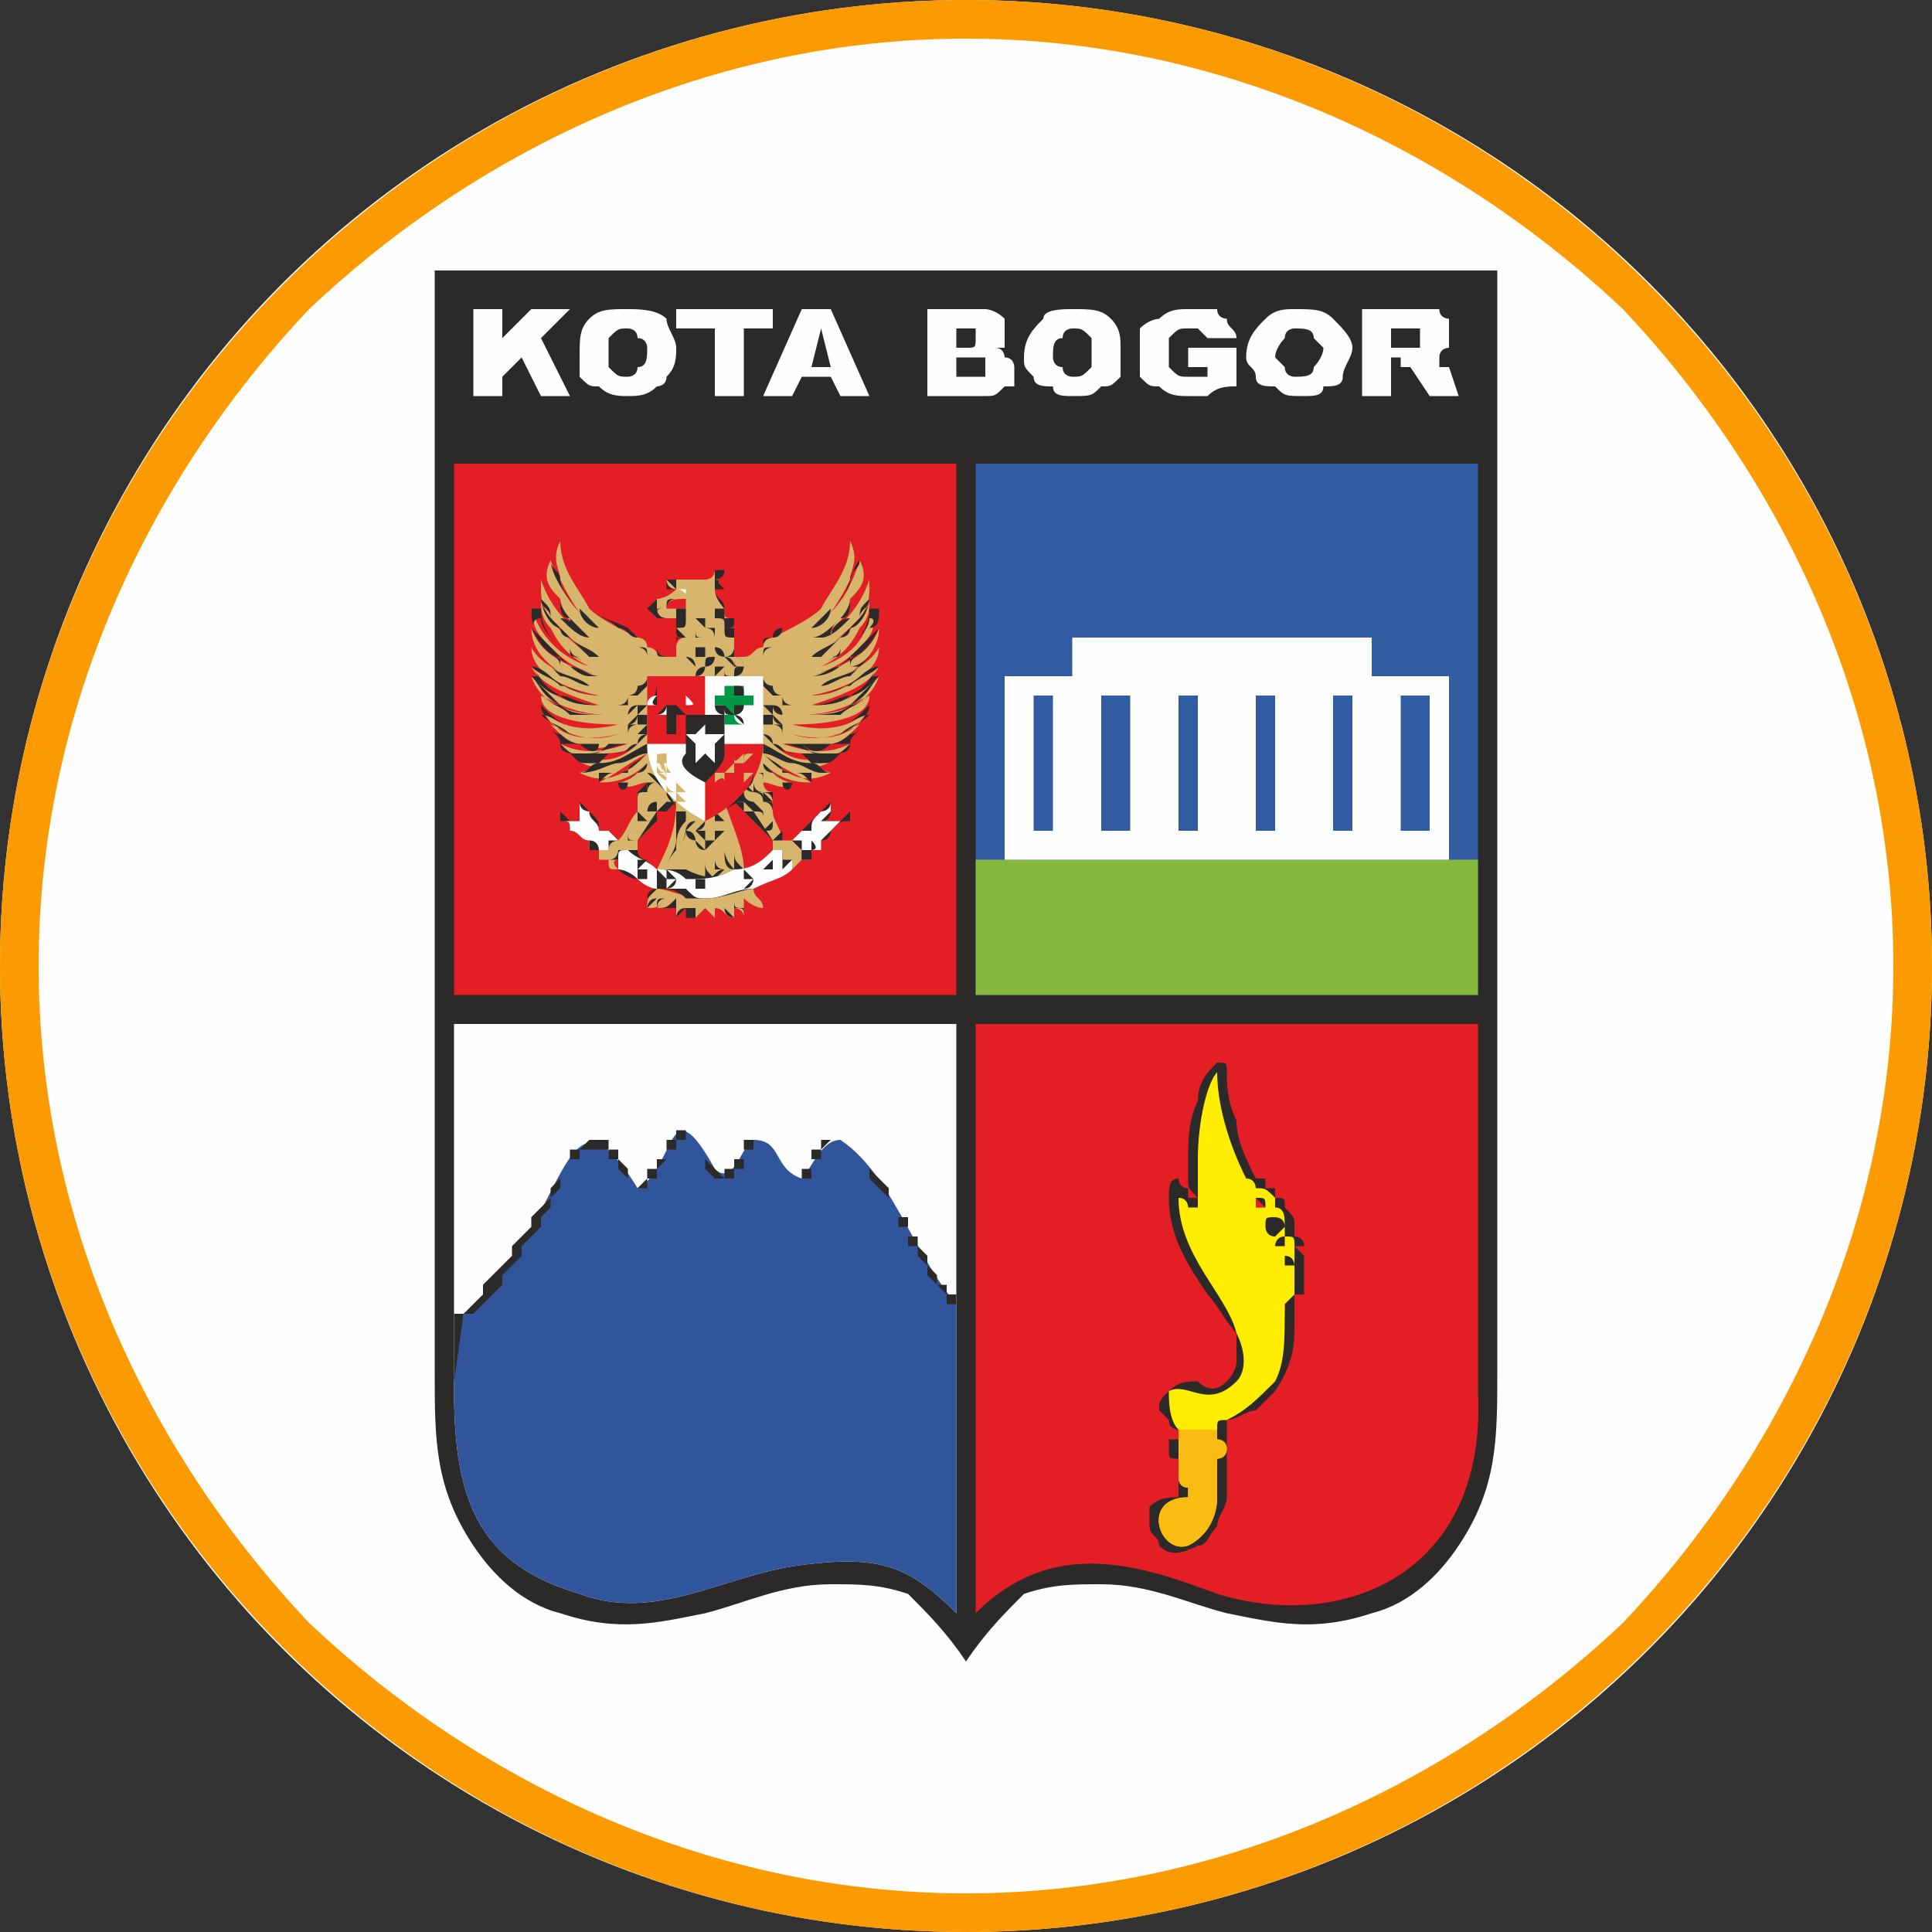 <?xml version="1.0" encoding="UTF-8"?>
<!DOCTYPE svg PUBLIC "-//W3C//DTD SVG 1.1//EN" "http://www.w3.org/Graphics/SVG/1.1/DTD/svg11.dtd">
<!-- Creator: CorelDRAW X8 -->
<svg xmlns="http://www.w3.org/2000/svg" xml:space="preserve" width="200px" height="200px" version="1.1" style="shape-rendering:geometricPrecision; text-rendering:geometricPrecision; image-rendering:optimizeQuality; fill-rule:evenodd; clip-rule:evenodd"
viewBox="0 0 200 200"
 xmlns:xlink="http://www.w3.org/1999/xlink">
 <rect x="0" y="0" width="200" height="200" fill="#333333" stroke="none"/>
 <defs>
  <style type="text/css">
   <![CDATA[
    .fil6 {fill:none}
    .fil3 {fill:#FEFEFE}
    .fil0 {fill:#FEFEFE}
    .fil2 {fill:#2B2A29}
    .fil14 {fill:#FFED00}
    .fil8 {fill:#D7B56D}
    .fil15 {fill:#FBBC12}
    .fil7 {fill:#E31E24}
    .fil13 {fill:#85B83C}
    .fil12 {fill:#315CA1}
    .fil4 {fill:#30559A}
    .fil9 {fill:#009846}
    .fil1 {fill:#FC9B01}
    .fil11 {fill:#FEFEFE;fill-rule:nonzero}
    .fil5 {fill:#2B2A29;fill-rule:nonzero}
    .fil10 {fill:#D7B56D;fill-rule:nonzero}
   ]]>
  </style>
    <clipPath id="id0">
     <path d="M99 106l-52 0 0 38c0,12 3,18 13,21 8,3 15,-2 23,-3 8,-1 11,0 16,5l0 -61z"/>
    </clipPath>
 </defs>
 <g id="Layer_x0020_1">
  <circle class="fil0" cx="100" cy="100" r="100"/>
  <path class="fil1" d="M100 0c55,0 100,45 100,100 0,55 -45,100 -100,100 -55,0 -100,-45 -100,-100 0,-55 45,-100 100,-100zm68 32c-18,-17 -42,-28 -68,-28 -26,0 -50,11 -68,28 -17,18 -28,42 -28,68 0,26 11,50 28,68 18,17 42,28 68,28 26,0 50,-11 68,-28 17,-18 28,-42 28,-68 0,-26 -11,-50 -28,-68z"/>
  <g id="_709937104">
   <path class="fil2" d="M100 172c-2,-3 -4,-5 -6,-7 -3,-1 -5,-1 -8,-1 -5,0 -9,2 -13,3 -5,1 -9,2 -15,0 -4,-1 -7,-4 -9,-7 -4,-6 -4,-11 -4,-18l0 -114 110 0 0 114c0,7 0,12 -4,18 -2,3 -5,6 -9,7 -6,2 -10,1 -15,0 -4,-1 -8,-3 -13,-3 -3,0 -5,0 -8,1 -2,2 -4,4 -6,7z"/>
   <path class="fil3" d="M99 106l-52 0 0 38c0,12 3,18 13,21 8,3 15,-2 23,-3 8,-1 11,0 16,5l0 -61z"/>
   <g style="clip-path:url(#id0)">
    <g>
     <g>
      <path id="1" class="fil4" d="M48 136c11,-9 10,-26 18,-13 4,-2 3,-11 8,-2 2,2 3,-3 4,-3 3,0 2,3 5,4 1,-1 2,-4 4,-4 6,4 8,14 14,19l0 47c-18,-16 -66,27 -53,-48z"/>
      <path id="2" class="fil5" d="M66 123l0 0 0 0 -1 -1 -1 -1 0 -1 -1 0 0 -1 -1 0 0 0 -1 0 0 0 0 0 -1 0 0 0 0 1 -1 0 0 1 -1 0 0 1 0 1 -1 1 0 1 -1 1 0 1 -1 1 -1 1 0 1 -1 1 -1 1 0 1 -1 1 -1 1 -1 1 -1 0 0 0 1 -1 1 -1 0 -1 1 -1 1 -1 1 -1 0 -1 1 -1 1 -1 0 -1 1 -1 0 0 1 -1 0 -1 1 -1 0 -1 1 0 0 -1 0 -1 1 0 0 0 1 -1 0 0 1 0 0 0 1 0 0 1 1 0 0 1 1 1 0 1 1 1 0 0zm0 0l0 0 0 0 0 0zm8 -2l0 1 0 0 -1 -1 0 -1 0 -1 -1 0 0 0 0 -1 -1 0 0 0 0 0 0 0 0 0 -1 0 0 0 0 0 0 0 0 0 0 0 0 1 -1 0 0 0 0 1 0 0 0 0 -1 1 0 0 0 0 0 1 -1 0 0 0 0 1 -1 0 0 0 0 0 0 0 1 -1 0 0 0 0 0 -1 1 0 0 0 0 -1 0 0 1 0 0 -1 0 0 0 0 0 0 0 -1 1 0 0 0 0 0 0 -1 0 0 0 0 1 0 0 0 0 0 0 1 1 0 0 0 0 1 1 0 0 1 1 1 0 0 0 0zm0 1l0 0 0 0 0 0zm4 -4l0 0 0 0 0 0 0 0 0 0 0 0 0 0 0 0 0 1 0 0 -1 0 0 0 0 0 0 1 0 0 0 0 0 0 0 0 0 1 -1 0 0 0 0 0 0 0 0 0 0 1 -1 0 0 0 0 0 0 0 0 0 0 0 -1 0 0 0 0 0 0 -1 0 0 0 0 1 1 0 0 0 0 0 0 0 -1 0 0 0 0 1 0 0 0 0 0 0 0 0 0 0 -1 0 0 0 0 1 0 0 0 0 -1 0 0 0 0 0 0 0 0 0 -1 1 0 0 0 0 0 0 0 0 0 0 0 0 0 0 0zm0 0l0 0 0 0 0 0zm5 4l0 0 0 0 0 0 0 0 -1 0 0 0 0 0 0 -1 0 0 -1 0 0 0 0 0 0 -1 0 0 0 0 0 0 0 0 0 0 0 -1 -1 0 0 0 0 0 0 0 0 0 0 -1 0 0 0 0 0 0 -1 0 0 0 0 0 0 0 0 0 -1 0 0 0 1 0 0 0 0 0 0 0 1 0 0 0 0 0 0 0 0 0 0 0 0 1 1 0 0 0 0 0 0 0 0 0 0 1 0 0 0 0 0 0 0 0 0 1 1 0 0 0 0 0 0 0 0 0 0 0 0 1 1 0 0 0 0 0 0 0zm0 0l0 0 0 0 0 0zm4 -4l0 0 0 0 -1 0 0 0 0 0 0 0 0 0 0 0 0 0 0 0 -1 1 0 0 0 0 0 0 0 0 0 0 0 0 0 1 0 0 0 0 -1 0 0 0 0 0 0 1 0 0 0 0 0 0 0 0 0 0 0 1 0 0 -1 0 0 0 0 0 0 0 0 0 0 0 0 0 0 -1 0 0 1 0 0 0 0 0 0 0 0 -1 0 0 0 0 0 0 0 0 0 0 0 -1 1 0 0 0 0 0 0 0 0 0 0 -1 0 0 0 0 0 0 1 0 0 0 0 0 0 0 0 0 0 0 1 0 0 0zm0 0l0 0 0 0 0 0zm14 19l0 0 0 0 -1 0 0 -1 -1 0 0 -1 -1 0 0 -1 -1 -1 0 0 -1 -1 0 -1 0 0 -1 -1 0 -1 -1 0 0 -1 0 -1 -1 0 0 -1 0 -1 -1 -1 0 0 -1 -1 0 0 -1 -1 0 -1 0 0 -1 -1 0 0 -1 -1 0 0 -1 -1 0 0 0 0 0 0 1 1 0 0 1 1 0 0 1 1 0 0 1 1 0 0 1 1 0 1 0 0 1 1 0 1 1 0 0 1 0 1 1 0 0 1 1 1 0 1 0 0 1 1 0 1 1 0 0 1 1 0 0 1 0 1 1 0 0 1 1 0 0 0zm0 0l0 0 0 0 0 0zm0 47l0 -47 0 0 0 47 0 0 0 0zm0 0l0 0 0 0 0 0zm-53 -48l0 0 0 0 -1 7 -1 6 0 5 0 5 0 5 0 3 1 3 1 3 1 2 2 2 1 2 2 1 2 1 2 1 2 0 3 0 2 0 3 0 2 0 3 -1 2 0 3 0 3 -1 2 0 3 0 2 0 3 0 2 0 2 1 3 0 2 1 1 2 0 0 -2 -1 -2 -1 -2 -1 -2 -1 -2 0 -3 0 -2 0 -3 0 -2 1 -3 0 -2 0 -3 1 -3 0 -2 0 -3 0 -2 0 -3 0 -2 0 -2 -1 -2 -1 -2 -1 -1 -1 -2 -2 -1 -3 -1 -2 -1 -4 0 -3 -1 -5 0 -5 1 -5 0 -6 1 -7 1 0zm-1 0l0 0 1 0 -1 0z"/>
     </g>
    </g>
   </g>
   <path class="fil6" d="M99 106l-52 0 0 38c0,12 3,18 13,21 8,3 15,-2 23,-3 8,-1 11,0 16,5l0 -61z"/>
   <path class="fil3" d="M49 32l3 0 0 3 3 -3 4 0 -3 3 3 6 -3 0 -2 -4 -2 2 0 2 -3 0 0 -9zm11 5c0,-2 0,-3 1,-4 1,-1 2,-1 4,-1 1,0 3,0 4,1 0,1 1,2 1,3 0,1 0,2 -1,3 0,1 -1,1 -1,1 -1,1 -2,1 -3,1 -1,0 -2,0 -3,-1 -1,0 -1,0 -2,-1 0,-1 0,-1 0,-2zm3 0c0,0 0,1 0,1 1,1 1,1 2,1 0,0 1,0 1,-1 1,0 1,-1 1,-2 0,0 0,-1 -1,-1 0,-1 -1,-1 -1,-1 -1,0 -1,0 -2,1 0,0 0,1 0,2zm7 -5l10 0 0 2 -3 0 0 7 -3 0 0 -7 -4 0 0 -2zm16 7l-3 0 -1 2 -3 0 4 -9 3 0 4 9 -3 0 -1 -2zm0 -1l-1 -4 -1 4 2 0zm10 -6l6 0c0,0 1,0 2,1 0,0 0,1 0,1 0,1 0,1 0,2 0,0 -1,0 -1,0 1,0 1,1 1,1 1,0 1,1 1,1 0,1 0,1 0,2 -1,0 -1,0 -1,0 -1,1 -1,1 -2,1 0,0 -1,0 -1,0l-5 0 0 -9zm3 4l1 0c1,0 1,0 1,-1 0,0 0,0 0,0 0,0 0,-1 0,-1 0,0 0,0 -1,0l-1 0 0 2zm0 3l1 0c1,0 1,0 2,0 0,0 0,-1 0,-1 0,0 0,0 0,-1 -1,0 -1,0 -2,0l-1 0 0 2zm7 -2c0,-2 1,-3 2,-4 0,-1 2,-1 3,-1 2,0 3,0 4,1 1,1 1,2 1,3 0,1 0,2 0,3 -1,1 -1,1 -2,1 -1,1 -1,1 -3,1 -1,0 -2,0 -2,-1 -1,0 -2,0 -2,-1 -1,-1 -1,-1 -1,-2zm3 0c0,0 0,1 1,1 0,1 1,1 1,1 1,0 1,0 2,-1 0,0 0,-1 0,-2 0,0 0,-1 0,-1 -1,-1 -1,-1 -2,-1 0,0 -1,0 -1,1 -1,0 -1,1 -1,2zm14 1l0 -2 5 0 0 4c-1,0 -2,0 -3,1 0,0 -1,0 -2,0 -1,0 -2,0 -3,-1 -1,0 -1,0 -2,-1 0,-1 0,-2 0,-2 0,-1 0,-2 0,-3 1,-1 2,-1 2,-1 1,-1 2,-1 3,-1 1,0 2,0 3,0 0,1 1,1 1,1 0,1 1,1 1,2l-3 0c0,0 -1,-1 -1,-1 0,0 0,0 -1,0 -1,0 -1,0 -2,1 0,0 0,1 0,1 0,1 0,2 0,2 1,1 1,1 2,1 0,0 1,0 1,0 0,0 1,0 1,0l0 -1 -2 0zm6 -1c0,-2 1,-3 2,-4 1,-1 2,-1 3,-1 2,0 3,0 4,1 1,1 2,2 2,3 0,1 -1,2 -1,3 0,1 -1,1 -2,1 0,1 -1,1 -2,1 -2,0 -2,0 -3,-1 -1,0 -2,0 -2,-1 0,-1 -1,-1 -1,-2zm3 0c0,0 1,1 1,1 0,1 1,1 1,1 1,0 2,0 2,-1 0,0 1,-1 1,-2 0,0 -1,-1 -1,-1 0,-1 -1,-1 -2,-1 0,0 -1,0 -1,1 0,0 -1,1 -1,2zm9 4l0 -9 5 0c1,0 2,0 3,0 0,1 1,1 1,1 0,1 0,1 0,2 0,0 0,1 0,1 0,0 -1,0 -1,1 0,0 -1,0 -1,0 0,0 1,0 1,0 0,0 0,1 0,1 0,0 1,0 1,0l1 3 -3 0 -2 -3c0,0 0,0 -1,0 0,-1 0,-1 0,-1l-1 0 0 4 -3 0zm3 -5l2 0c0,0 0,0 1,0 0,0 0,-1 0,-1 0,0 0,0 0,0 0,0 0,-1 0,-1 0,0 -1,0 -1,0l-2 0 0 2z"/>
   <polygon class="fil7" points="47,48 99,48 99,103 47,103 "/>
   <path class="fil8" d="M77 68c0,0 0,0 0,0 1,0 1,-1 2,-1 0,-1 1,-1 1,-1 2,-1 4,-2 5,-3 1,-2 3,-4 3,-7 1,2 0,3 0,4 -1,2 -2,4 -4,5 3,-2 4,-4 5,-7 1,2 0,3 -1,4 0,2 -2,3 -3,4 2,-1 4,-3 5,-6 0,2 0,3 -1,4 -1,1 -3,3 -5,4 3,-2 5,-3 6,-6 0,1 0,2 -1,3 -1,2 -2,3 -4,4 3,-1 5,-3 5,-6 1,2 0,3 -1,4 -1,1 -2,2 -5,3 3,-1 6,-2 7,-5 0,3 -3,5 -6,6 2,-1 5,-2 6,-4 0,2 -2,4 -7,5 3,0 5,-2 7,-3 -1,2 -4,3 -7,4 3,0 5,-1 7,-3 -1,3 -4,4 -8,4 3,0 5,-1 7,-2 0,2 -3,3 -8,3 4,1 7,0 8,-2 -1,3 -4,4 -8,3 3,1 5,0 7,-1 -1,1 -2,2 -3,2 -2,1 -3,0 -5,0 3,1 5,1 7,0 -1,1 -2,2 -4,1 -1,0 -3,0 -4,-1 2,2 4,2 7,1 -2,2 -4,2 -8,-1 2,2 4,2 7,3 -2,1 -4,1 -7,-2 1,1 3,2 5,3 -1,0 -3,0 -5,-2 1,1 2,2 3,2 -1,1 -2,0 -3,0l0 0c0,0 0,0 0,0 0,0 0,1 1,1 0,0 -1,0 -1,0 1,0 1,1 1,1 0,0 0,0 -1,0 1,0 1,1 1,1 0,1 1,2 1,3 1,0 1,0 2,0 0,1 0,1 0,1 1,0 1,0 1,1 -1,0 -1,0 -1,0 0,0 0,0 0,0 -1,1 -1,1 -1,1 0,-1 0,-1 -1,-1 0,-1 0,-1 0,-1 0,0 0,0 0,0 -1,0 -1,0 -1,0 0,0 0,0 0,0 0,-1 0,-1 0,-1l-2 -2 -1 -1 0 0 -1 -1 -1 0c1,3 2,5 2,7 -1,0 -3,1 -4,1 -2,0 -3,-1 -5,-1 1,-2 2,-4 2,-7l0 0 -1 1 -1 0 0 1 -2 2c0,0 0,0 0,1 0,0 0,0 0,0 -1,0 -1,0 -1,0 0,0 0,0 0,0 -1,0 -1,0 -1,1 0,0 -1,0 0,1 -1,0 -1,0 -1,-1 0,0 0,0 0,0 -1,0 -1,0 -1,0 0,-1 0,-1 0,-1 0,0 1,0 1,-1 1,0 1,0 1,0 1,-1 1,-2 2,-3 0,0 0,-1 0,-1 0,0 0,0 0,0 0,0 0,-1 0,-1 0,0 0,0 0,0 0,0 1,-1 1,-1 0,0 0,0 -1,0 0,0 0,0 1,0 -1,0 -2,1 -3,0 1,0 2,-1 3,-2 -2,2 -4,2 -5,2 2,-1 3,-2 5,-3 -3,3 -5,3 -7,2 3,-1 5,-1 7,-3 -4,3 -6,3 -8,1 3,1 5,1 7,-1 -1,1 -3,1 -4,1 -2,1 -3,0 -4,-1 2,1 4,1 7,0 -2,0 -3,1 -5,0 -1,0 -2,-1 -3,-2 2,1 4,2 7,1 -4,1 -7,0 -8,-3 1,2 4,3 8,2 -5,0 -8,-1 -8,-3 2,1 4,2 7,2 -4,0 -7,-1 -8,-4 2,2 4,3 7,3 -3,-1 -6,-2 -7,-4 2,1 4,3 7,3 -5,-1 -7,-3 -7,-5 1,2 4,3 6,4 -3,-1 -6,-3 -6,-6 1,3 4,4 7,5 -3,-1 -4,-2 -5,-3 -1,-1 -2,-2 -2,-4 1,3 3,5 6,6 -2,-1 -3,-2 -4,-4 -1,-1 -1,-2 -1,-3 1,3 3,4 5,6 -1,-1 -3,-3 -4,-4 -1,-1 -1,-2 -1,-4 1,3 3,5 5,6 -1,-1 -3,-2 -3,-4 -1,-1 -2,-2 -1,-4 1,3 2,5 5,7 -2,-1 -3,-3 -4,-5 0,-1 -1,-2 0,-4 0,3 2,5 3,7 1,1 3,2 5,3 0,0 1,0 1,1 1,0 1,1 2,1 0,0 0,0 0,0 0,0 1,0 1,0 0,0 0,0 0,0 0,0 0,-1 0,-1 0,0 0,0 0,0 0,0 0,0 0,0 0,0 0,-1 1,-1 -1,0 -1,0 -1,0 0,0 0,0 1,0 -1,0 -1,-1 -1,-1 0,0 0,0 1,0 -1,0 -1,0 -1,0 1,-1 1,-1 1,-1 0,0 0,0 0,0 0,0 -1,0 -1,0 0,0 -1,0 -1,0 0,0 -1,0 -1,-1 1,0 1,0 1,0 1,0 1,0 2,0 0,0 0,0 0,0 0,-1 0,-1 0,-1 -1,0 -2,0 -2,1 -1,0 -1,0 -1,1 -1,-1 -1,-1 0,-2 0,0 1,0 2,-1 0,0 0,0 0,0 0,0 0,0 0,0 -1,0 -1,0 -1,0 0,0 0,0 0,0 0,0 0,0 0,0 0,0 0,0 1,0 -1,0 -1,-1 -1,-1 0,0 1,0 1,1 0,-1 0,-1 0,-1 0,0 0,0 0,0 1,0 1,0 2,0 0,0 0,0 1,0 0,0 1,0 1,-1 1,1 0,1 0,1 0,0 0,0 0,0 1,0 0,1 0,1 0,0 0,0 0,0 0,0 0,0 0,0 0,0 0,0 0,0 0,1 1,2 1,2 0,1 0,1 1,1 -1,0 -1,0 -1,-1 0,1 0,1 1,1 0,1 -1,0 -1,0 0,1 0,1 1,1 0,0 -1,0 -1,0 0,0 1,0 1,0 0,1 -1,1 -1,0 0,1 1,1 1,1 0,0 0,0 0,0 0,0 0,1 0,1 0,0 0,0 0,0 0,1 0,1 0,1 0,0 1,0 1,0zm1 24c0,1 1,1 1,2 -1,0 -2,-1 -2,-1 0,1 0,1 0,2 0,-1 -1,-1 -1,-1 0,0 0,0 0,1 -1,0 -1,-1 -2,-1 0,0 0,1 0,1 0,0 -1,-1 -1,-1 -1,1 -1,1 -1,1 0,-1 -1,-1 -1,-1 0,0 -1,1 -1,1 0,0 0,-1 0,-2 -1,1 -1,1 -2,1 0,0 1,-1 1,-1 -1,1 -1,1 -2,1 0,-1 0,-1 1,-2 1,0 3,1 5,1 2,0 3,-1 5,-1z"/>
   <path class="fil5" d="M77 68c0,0 0,0 0,0 0,0 0,0 0,0 0,0 1,0 1,-1 0,0 0,0 1,0 0,-1 0,-1 1,-1 0,0 0,0 0,0 0,-1 1,-1 1,-1 2,-1 3,-1 4,-2 1,-1 1,-2 2,-3 0,-1 1,-2 1,-4l0 0c0,1 0,2 0,2 0,1 0,1 0,2 0,-1 1,-1 1,-2l0 0c0,1 0,1 0,2 0,1 0,2 -1,2 0,1 0,2 -1,2 -1,1 -1,1 -1,2 0,-1 1,-2 2,-2 1,-2 1,-3 2,-4l0 0c0,1 0,1 0,2 0,1 -1,1 -1,2 -1,1 -1,1 -2,2 0,0 1,0 1,-1 1,-1 2,-2 2,-3l0 0c0,0 0,1 0,2 0,0 0,1 -1,1 0,1 -1,2 -2,2 0,1 0,1 -1,1 1,0 2,-1 2,-1 1,-1 2,-2 2,-4l1 0c0,1 0,2 -1,2 0,1 0,2 -1,2 0,1 -1,1 -1,2 0,0 0,-1 0,-1 1,-1 2,-2 3,-3l0 0c0,2 -1,3 -2,4 0,0 0,0 -1,0 1,0 2,-1 3,-2l0 0c0,1 -1,2 -2,3 0,0 -1,1 -1,1 0,0 0,0 0,0 1,-1 2,-2 3,-2l0 0c0,0 -1,1 -1,2 0,-1 0,-1 1,-1l0 0c-1,1 -1,2 -3,3 1,0 2,-1 2,-1l0 0c0,1 -1,2 -2,3 -1,0 -2,0 -3,0 1,0 2,0 2,0 1,0 2,-1 3,-2l0 0c0,1 -1,2 -3,3 -1,0 -1,0 -2,0 0,0 0,0 1,0 1,0 2,0 3,-1l0 0c0,1 -1,1 -1,2 -1,0 -2,0 -2,0 -1,1 -2,1 -3,0 0,0 0,0 0,0 1,1 1,1 2,1 1,0 2,-1 3,-1l0 0c0,1 -1,1 -2,1 0,0 0,0 0,0 0,0 1,0 1,0l0 0c-1,1 -2,1 -3,1 1,0 1,1 2,1l0 0c-1,0 -2,0 -3,0 0,0 1,0 1,0l0 1c-1,0 -1,0 -2,0 0,0 -1,0 -1,0 1,0 1,0 1,0l0 0c0,1 -1,1 -1,0 -1,0 -1,0 -2,0l0 0 0 0 0 0c0,0 0,0 0,0 0,0 0,0 0,0 0,0 0,0 0,1 0,0 1,0 1,0l0 0 0 0c0,0 0,0 -1,0 0,0 0,0 0,0 1,0 1,0 1,0 0,1 0,1 0,1l0 0 0 0c0,0 0,0 -1,0 0,0 0,0 0,0 1,0 1,0 1,1 0,0 0,0 0,0 0,0 0,1 1,1 0,1 0,1 0,2l0 0c1,0 1,0 1,0 0,0 0,0 1,0 0,0 0,1 0,1 0,0 0,0 1,0l0 0c0,0 0,0 0,0 0,0 0,1 0,1 0,0 -1,0 -1,0 0,0 0,0 0,0 0,0 0,0 0,0 0,0 0,0 0,0 -1,1 -1,1 -1,1l0 0 0 0c0,0 0,0 0,-1 0,0 0,0 0,0 0,0 0,0 0,0 0,0 -1,0 -1,0l0 0 0 0c0,0 0,0 0,0 0,-1 0,-1 0,-1 0,0 0,0 0,0 0,0 0,0 0,0 -1,0 -1,0 -1,0l0 0c0,0 0,0 0,0l0 0 0 0c0,0 0,0 0,0 0,0 0,0 0,0 0,-1 0,-1 0,-1 0,0 0,0 0,0l-2 -2 -1 -1 0 0 0 0 0 0 -1 -1 -1 0c1,2 1,3 1,4 1,1 1,2 1,3l0 0 0 0c0,0 -1,0 -2,0 -1,1 -1,1 -2,1 -1,0 -2,0 -2,-1 -1,0 -2,0 -3,0l0 0 0 0c1,-1 1,-2 1,-3 1,-1 1,-2 1,-4l0 0 -1 1 0 0 -1 0 0 0 0 1 -2 2c0,0 0,0 0,0 0,0 0,0 0,1 0,0 0,0 0,0 0,0 0,0 0,0l0 0 0 0c-1,0 -1,0 -1,0l0 0c0,0 0,0 0,0 0,0 0,0 0,0 0,0 0,0 0,0 -1,0 -1,0 -1,1 0,0 0,0 0,0l0 0 0 0c0,0 0,0 0,0 0,0 0,0 0,0 0,0 0,0 0,0 0,1 0,1 0,1l0 0 0 0c-1,0 -1,0 -1,-1 0,0 0,0 0,0 0,0 0,0 0,0 -1,0 -1,0 -1,0 0,0 0,0 0,0 0,0 0,-1 0,-1 0,0 0,0 0,0l0 0c0,0 0,0 1,0 0,0 0,-1 0,-1 0,0 1,0 1,0 0,0 0,0 0,0l0 0c1,-1 1,-1 1,-2 0,0 1,-1 1,-1 0,0 0,0 0,0 0,-1 0,-1 0,-1 0,0 0,0 0,0 0,0 0,0 0,0l0 0 0 0c0,0 0,0 0,-1 0,0 0,0 0,0 0,0 0,0 0,0 0,0 0,0 0,0l0 0 0 0c0,0 0,0 0,0 1,-1 1,-1 1,-1 0,0 0,0 0,0 0,0 -1,0 -1,0l0 0 0 0c0,0 0,0 0,0 0,0 0,0 1,0 -1,0 -1,0 -2,0 0,1 -1,1 -1,0l0 0c0,0 0,0 1,0 0,0 -1,0 -1,0 -1,0 -1,0 -2,0l0 -1c0,0 1,0 1,0 -1,0 -2,0 -3,0l0 0c1,0 1,-1 2,-1 -2,0 -2,0 -3,-1l0 0c0,0 1,0 1,0 0,0 0,0 0,0 -1,0 -2,0 -2,-1l0 0c1,0 2,1 3,1 1,0 1,0 2,-1 0,0 0,0 -1,0 0,1 -1,1 -2,0 0,0 -1,0 -2,0 0,-1 -1,-1 -1,-2l0 0c1,1 2,1 3,1 1,0 1,0 1,0 -1,0 -2,0 -2,0 -2,-1 -3,-2 -3,-3l0 0c1,1 2,2 3,2 0,0 1,0 2,0 -1,0 -2,0 -3,0 -1,-1 -2,-2 -2,-3l0 0c0,0 1,1 2,1 -2,-1 -2,-2 -3,-3l0 0c1,0 1,0 1,1 0,-1 -1,-2 -1,-2l0 0c1,0 2,1 3,2 0,0 0,0 0,0 0,0 -1,-1 -1,-1 -1,-1 -2,-2 -2,-3l0 0c1,1 2,2 2,2 0,0 0,0 0,0 -1,-1 -2,-2 -2,-4l0 0c1,1 2,2 3,3 0,0 0,1 0,1 0,-1 -1,-1 -1,-2 -1,0 -1,-1 -1,-2 -1,0 -1,-1 -1,-2l1 0c0,2 1,3 2,4 0,0 1,1 2,1 -1,0 -1,0 -1,-1 -1,0 -2,-1 -2,-2 -1,0 -1,-1 -1,-1 0,-1 0,-2 0,-2l0 0c0,1 1,2 2,3 0,1 1,1 1,1 -1,-1 -1,-1 -2,-2 0,-1 -1,-1 -1,-2 0,-1 0,-1 0,-2l0 0c1,1 1,2 2,4 1,0 2,1 2,2 0,-1 -1,-1 -1,-2 -1,0 -1,-1 -1,-2 -1,0 -1,-1 -1,-2 0,-1 0,-1 0,-2l0 0c0,1 1,1 1,2 0,-1 0,-1 0,-2 0,0 0,-1 0,-2l0 0c0,2 1,3 1,4 1,1 1,2 2,3 1,1 2,1 4,2 0,0 0,0 1,1 0,0 0,0 0,0 0,0 1,0 1,1 1,0 1,0 1,0 0,1 1,1 1,1 0,0 0,0 0,0 0,0 0,0 0,0 0,0 0,0 0,0 0,0 1,0 1,0 0,0 0,0 0,0 0,0 0,0 0,0 0,0 0,0 0,0 0,-1 0,-1 0,-1l0 0 0 0c0,0 0,0 0,0 0,0 0,0 0,0 0,0 0,0 0,0 0,0 0,0 0,0l0 -1 0 0c0,0 0,0 0,0 0,0 0,0 0,0 0,0 0,0 0,0 0,0 0,0 0,0l0 0c0,0 0,0 0,0 0,0 1,0 1,0 -1,0 -1,0 -1,-1 0,0 0,0 0,0l0 0 0 0c0,0 0,0 0,0 0,0 0,0 1,0 -1,0 -1,0 -1,0 0,0 0,0 0,0l0 -1 0 0c1,0 1,0 1,0 0,0 0,0 0,0 0,0 0,0 0,0 0,0 0,0 0,0 0,0 0,0 0,0 -1,0 -1,0 -1,0 0,0 0,0 0,0 -1,0 -1,0 -1,0 0,0 0,0 0,0 0,0 0,0 -1,0 0,0 0,-1 0,-1 0,0 0,0 0,0l0 0 0 0c0,0 1,0 1,0 0,0 0,0 0,0 0,0 1,0 1,0 0,0 0,0 1,0 0,0 0,0 0,0 0,0 0,0 0,0 0,0 0,-1 0,-1 0,0 0,0 0,0 -1,0 -1,0 -1,0 -1,0 -1,1 -1,1 -1,0 -1,0 -1,0 0,0 0,0 0,1l0 0c-1,-1 -1,-1 -1,-1 0,0 1,-1 1,-1 0,0 1,0 1,-1 0,0 0,0 0,0 0,0 0,0 0,0l0 0c0,0 0,0 0,0l0 0c0,0 0,0 0,0 0,0 0,0 0,0 0,0 0,0 0,0l0 -1c0,0 0,1 0,1 0,0 0,0 0,0 0,0 0,0 0,0 0,-1 0,-1 0,-1l0 0c0,0 0,0 0,0 1,0 1,0 1,0 0,0 0,0 0,0l0 0c0,0 0,0 0,0 0,0 0,0 0,0 1,0 1,0 1,0 0,0 1,0 1,0 0,0 0,0 0,0 0,0 1,0 1,0 0,0 0,0 1,0 0,0 0,-1 0,-1l1 0 0 0c0,1 -1,1 -1,1 0,0 0,0 0,0 0,0 0,0 0,0 0,0 0,0 0,0l0 0 0 0c1,0 0,1 0,1 0,0 0,0 0,0 0,0 0,0 0,0 0,0 0,0 0,0l0 -1 1 1c0,0 -1,0 -1,0 0,0 0,0 0,0 0,0 0,0 0,0 0,0 0,0 0,0l0 0c0,1 1,1 1,2 0,0 0,0 0,1 0,0 1,0 1,0l0 0c0,0 -1,0 -1,0 0,0 0,0 0,0 0,0 0,0 1,0l0 0c0,1 0,1 -1,1 0,-1 0,-1 0,-1 0,0 0,1 0,1 1,0 1,0 1,0l0 0c0,0 0,0 0,0 0,0 -1,0 -1,0 0,0 1,0 1,0 0,0 0,0 0,0l0 0 0 0c0,1 0,1 0,1 -1,0 -1,0 -1,0 0,0 1,0 1,0 0,0 0,0 0,0l0 0c0,0 0,0 0,0 0,0 0,0 0,0 0,0 0,0 0,0 0,1 0,1 0,1 0,0 0,0 0,0 0,0 0,0 0,0l0 0c0,1 0,1 0,1 0,0 0,0 0,0 0,0 1,0 1,0zm7 -3c0,0 0,0 0,0 0,0 0,0 0,0l0 0c1,0 2,-1 2,-2 1,-1 2,-2 2,-3 0,0 0,-1 0,-2 0,0 0,-1 0,-2 0,2 -1,3 -1,4 -1,1 -1,2 -2,3 -1,1 -2,1 -4,2 0,0 0,1 -1,1 0,0 0,0 0,0 0,0 -1,0 -1,1 -1,0 -1,0 -1,0 0,1 -1,1 -1,1 0,0 0,0 0,0 0,0 0,0 0,0l0 0c0,0 -1,0 -1,0 0,0 0,0 0,0l0 0 0 0c0,0 0,0 0,-1 0,0 0,0 0,0 0,0 0,0 0,0l0 0 0 0c0,0 0,0 0,-1 0,0 0,0 -1,0l0 0 1 0c0,0 0,0 0,0 0,0 0,0 0,0 0,0 0,0 0,0 -1,0 -1,0 -1,-1l0 0c0,0 0,0 1,0 0,0 0,0 0,0 0,0 0,0 0,0 -1,0 -1,0 -1,0l0 0c0,0 0,0 1,0 0,0 0,0 0,0 0,0 -1,0 -1,0 0,0 0,-1 0,-1l0 0c0,0 0,0 0,0 0,0 1,0 1,0 -1,0 -1,0 -1,0 0,0 0,0 0,-1l0 0c0,1 0,1 0,1 0,0 1,0 1,0 0,0 -1,0 -1,0 0,0 0,-1 0,-1l0 0c0,0 -1,-1 -1,-2 0,0 0,0 0,0 0,0 0,0 0,0l0 0c0,0 0,0 0,0 0,0 0,0 0,0 0,0 0,0 0,0 0,0 0,0 0,0l0 0c0,0 0,0 0,0 0,0 0,-1 0,-1 0,0 0,0 0,0 0,0 0,0 0,0l-1 0c1,0 1,0 1,0 0,0 0,0 0,-1 0,0 0,1 0,1 -1,0 -1,0 -1,0 0,0 -1,0 -1,0 0,0 0,0 0,0 0,0 -1,0 -1,0 0,0 0,0 -1,0l0 0 0 0c0,0 0,0 0,0 0,0 0,0 0,0 0,0 0,0 0,0l0 1 0 0c0,0 0,0 -1,-1 0,0 0,0 0,0 0,0 0,0 0,0 0,1 1,1 1,1l0 0c-1,0 -1,0 -1,0 0,0 0,0 0,0 0,0 0,0 0,0l0 0c0,0 0,0 0,0 0,0 0,0 0,0 0,0 1,0 1,0l0 0c0,0 0,0 0,0l0 0c0,0 0,0 0,0 0,0 0,0 0,0 0,0 0,0 -1,0 0,1 -1,1 -1,1 0,0 0,1 0,1 0,0 0,0 0,1 0,-1 0,-1 0,-1 0,0 0,0 1,0 0,-1 0,-1 1,-1 0,0 0,0 1,0 0,0 0,0 0,0 0,0 0,0 0,1 0,0 0,0 0,0 0,0 0,0 0,0 -1,0 -1,0 -1,0 0,0 -1,0 -1,0 0,0 0,0 0,0 0,0 -1,0 -1,0 0,0 0,0 0,0 0,0 0,1 1,1 0,0 0,0 0,0 0,0 0,0 0,0 0,0 0,0 1,0 0,0 0,0 0,-1l0 0c0,0 0,0 1,0 0,1 0,1 0,1 0,0 0,0 0,0 0,0 0,0 0,0 0,0 0,0 0,0 0,1 0,1 -1,1 0,0 0,0 0,0 0,0 1,0 1,0l0 0 0 0c0,0 -1,0 -1,0 0,0 0,0 0,0 0,0 0,0 0,0 0,0 1,1 1,1l0 0 0 0c0,0 -1,0 -1,0 0,0 0,0 0,0 0,0 0,0 0,0 0,0 0,0 0,0l1 0c-1,0 -1,0 -1,1 0,0 0,0 0,0 0,0 0,0 0,0 0,0 0,0 0,0l0 0 0 0c0,0 0,0 0,0 0,0 0,0 0,0 0,0 0,0 0,0 0,1 0,1 0,1l0 0c0,0 0,0 0,0 0,0 0,0 0,0l0 0 0 0c0,0 0,0 -1,0 0,0 0,0 0,0l0 0 0 0c0,0 0,0 0,0 0,0 0,0 0,0 -1,0 -1,0 -1,-1 0,0 0,0 -1,0 0,-1 -1,-1 -1,-1 0,0 0,0 0,0 -1,0 -1,-1 -2,-1 -1,-1 -2,-1 -3,-2 -1,-1 -1,-2 -2,-3 0,-1 -1,-2 -1,-4 0,1 0,2 0,2 0,1 0,2 0,2 0,1 1,2 2,3 0,1 1,2 2,2l0 0c0,0 0,0 0,0 0,0 0,0 0,0 -1,-1 -2,-2 -3,-3 -1,-1 -2,-3 -2,-4 0,1 0,2 0,2 0,1 0,2 1,2 0,1 1,2 1,2 1,1 2,2 2,2l0 0c-1,0 -2,-1 -3,-2 -1,-2 -1,-3 -2,-4 0,1 0,1 0,2 1,1 1,1 1,2 1,1 1,1 2,2 1,1 2,1 3,2 0,0 0,0 0,0l0 0c0,0 0,0 0,0l-1 0c-1,-1 -2,-2 -3,-3 -1,0 -2,-2 -2,-3 0,1 0,1 0,2 0,0 0,1 1,1 0,1 1,2 2,2 0,1 1,1 2,2l0 0c-1,-1 -2,-1 -3,-2 -1,-1 -2,-2 -2,-3 -1,0 -1,1 0,1 0,1 0,2 1,2 0,1 1,1 2,2 1,0 2,1 3,1 0,0 0,0 0,0l0 0c0,0 0,0 0,0l-1 0c-1,0 -2,-1 -3,-2 -1,0 -2,-1 -3,-3 0,2 1,3 2,4 1,1 3,1 4,2l0 0c0,0 0,0 0,0l0 0c0,0 0,0 0,0 -1,0 -2,-1 -3,-1 -1,-1 -2,-2 -3,-3 0,1 1,2 2,3 1,1 3,2 5,2l0 0c-2,0 -3,-1 -4,-1 -1,-1 -2,-1 -3,-2 1,1 1,2 3,3 1,0 2,1 4,1 0,0 0,0 0,0l0 0c0,0 0,0 0,0l0 0c-1,0 -3,0 -4,-1 -1,0 -2,-1 -3,-2 1,1 2,2 3,3 1,1 3,1 5,1l0 0c0,0 0,0 0,0l0 0c0,0 0,0 0,0 -1,0 -3,0 -4,0 -1,-1 -2,-1 -3,-2 0,1 1,2 2,3 2,0 3,0 6,0l0 0c0,0 0,0 0,0l0 0c0,0 0,0 0,0 -2,0 -4,0 -5,0 -1,0 -2,-1 -3,-1 1,1 2,1 3,2 1,0 3,0 5,0l0 0c-1,0 -3,0 -4,0 -1,0 -2,0 -3,-1 0,1 1,1 1,1 1,1 2,1 2,1 1,0 2,0 2,0 1,0 2,0 3,0l0 0c-1,0 -3,1 -4,1 -1,0 -2,-1 -3,-1 1,1 1,1 2,1 0,0 1,0 1,0 0,0 1,0 1,0 0,0 0,0 0,0 1,0 1,0 2,0 1,0 1,-1 2,-1l0 0c-1,1 -2,1 -3,1 0,0 -1,1 -1,1 0,0 -1,0 -1,0 -1,0 -1,0 -2,-1 1,1 2,1 3,1 2,0 3,-1 5,-2l0 1c-1,0 -2,1 -3,1 -1,0 -2,1 -4,1 1,0 2,0 3,0 0,0 1,0 1,0 0,0 0,0 1,0 0,-1 1,-1 2,-2l0 0c0,0 0,0 0,0l0 0c0,0 0,0 0,0 -1,1 -2,2 -3,2 -1,0 -1,0 -2,1 1,0 1,0 2,0 1,0 2,-1 3,-2l0 0c0,0 0,0 0,0l0 0c0,0 0,0 0,0 0,1 -1,1 -1,1 -1,1 -2,1 -2,1 0,0 1,0 1,0 1,0 1,0 2,0l0 0c0,0 0,0 0,0 0,0 0,0 -1,0 1,0 1,0 1,0 0,0 0,0 0,0l0 0c0,0 0,1 0,1 -1,0 -1,0 -1,0 0,0 0,0 0,0 0,0 0,0 0,0l1 0c-1,0 -1,0 -1,1 0,0 0,0 0,0 0,0 0,0 0,0 0,0 0,0 0,0l0 0c0,0 0,1 0,1 0,0 0,0 0,0l0 0c0,0 -1,1 -1,1 0,1 0,1 -1,2 0,0 0,0 0,0 0,0 -1,0 -1,1l0 0c0,0 0,0 0,0 0,0 -1,0 -1,0 0,0 0,0 0,0 0,0 0,0 0,0l0 0 0 0c0,1 0,1 0,1 0,0 0,0 1,0l0 0 0 0c0,0 0,0 0,0 0,0 0,0 0,0l0 0 0 0c0,1 0,1 1,1 0,0 0,0 0,-1 0,0 0,0 0,0 0,0 0,0 0,0 0,0 0,0 0,0 0,-1 0,-1 0,-1l0 0c1,0 1,0 1,0 0,0 0,0 0,0l0 0c0,0 0,0 0,0l0 0c0,0 1,0 1,0 0,0 0,0 0,0 0,0 0,0 0,0 0,0 0,-1 0,-1 -1,0 -1,0 0,0l0 0 2 -3 0 0 0 0 0 0 1 -1 0 0 1 0 0 0 0 0 0 0 0 0 0 0c0,2 0,3 -1,4 0,1 0,2 -1,3 1,0 2,0 3,0 0,0 1,1 2,1 1,0 1,-1 2,-1 1,0 2,0 2,0 0,-1 0,-2 -1,-3 0,-1 0,-2 -1,-4l0 0 0 0 1 0 0 0 0 0 1 0 0 0 0 1 0 0 1 0 0 0 2 3 0 0c0,0 0,0 0,0 0,0 0,1 0,1 0,0 0,0 0,0 0,0 0,0 0,0 0,0 0,0 0,0l0 0c0,0 0,0 1,0l0 0c0,0 0,0 0,0 0,0 0,0 0,0l0 0c0,0 0,0 0,1 1,0 1,0 1,0 0,0 0,0 0,0 0,0 0,0 0,0 0,1 0,1 0,1 0,0 0,0 1,-1l0 0 0 0c0,0 0,0 0,0 0,0 0,0 0,0l0 0 0 0c0,0 0,0 0,0 0,0 0,0 0,-1l0 0 1 0c0,0 0,0 0,0 0,0 0,0 -1,0 0,0 0,0 0,0 0,0 0,0 0,0l0 0c-1,-1 -1,-1 -1,-1 0,0 0,0 -1,0 0,-1 0,-1 0,-2 -1,0 -1,-1 -1,-1l0 0c0,0 0,0 0,0 0,0 0,-1 -1,-1l0 0c0,0 0,0 0,0 1,0 1,0 1,0 0,0 0,0 0,0 0,-1 -1,-1 -1,-1l0 0c0,0 0,0 0,0 0,0 1,0 1,0 -1,0 -1,0 -1,0 0,0 0,-1 0,-1l0 0c0,0 0,0 0,0 0,0 0,0 0,0l0 0 0 0c1,0 1,0 2,0 0,0 1,0 1,0 0,0 -1,0 -2,-1 0,0 -1,0 -1,-1 0,0 0,0 0,0l0 0c0,0 0,0 0,0l0 0c1,1 2,2 3,2 1,0 1,0 2,0 -1,-1 -1,-1 -2,-1 -1,0 -2,-1 -3,-2 0,0 0,0 0,0l0 0c0,0 0,0 0,0l0 0c1,1 2,1 2,2 1,0 1,0 1,0 0,0 1,0 1,0 1,0 2,0 2,0 -1,0 -2,-1 -3,-1 -1,0 -2,-1 -3,-1l0 -1c2,1 3,2 5,2 1,0 2,0 3,-1 -1,1 -1,1 -2,1 -1,0 -1,0 -1,0 0,0 -1,-1 -1,-1 -1,0 -2,0 -3,-1l0 0c1,0 1,1 2,1 1,0 1,0 2,0 0,0 0,0 0,0 0,0 0,0 1,0 0,0 1,0 1,0 1,0 1,0 2,-1 -1,0 -2,1 -3,1 -1,0 -3,-1 -4,-1l0 0c1,0 2,0 2,0 1,0 2,0 3,0 0,0 1,0 2,-1 0,0 1,0 1,-1 -1,1 -2,1 -3,1 -1,0 -3,0 -4,0l0 0c2,0 4,0 5,0 1,-1 2,-1 3,-2 -1,0 -2,1 -3,1 -1,0 -3,0 -5,0 0,0 0,0 0,0l0 0c0,0 0,0 0,0l0 0c3,0 4,0 6,0 1,-1 2,-2 2,-3 -1,1 -2,1 -3,2 -1,0 -3,0 -4,0 0,0 0,0 0,0l0 0c0,0 0,0 0,0l0 0c2,0 4,0 5,-1 1,-1 2,-2 3,-3 -1,1 -2,2 -3,2 -1,1 -3,1 -4,1l0 0c0,0 0,0 0,0l0 0c0,0 0,0 0,0 2,0 3,-1 4,-1 2,-1 2,-2 3,-3 -1,1 -2,1 -3,2 -1,0 -2,1 -4,1l0 0c2,0 4,-1 5,-2 1,-1 2,-2 2,-3 -1,1 -2,2 -3,3 -1,0 -2,1 -3,1 0,0 0,0 0,0l0 0c0,0 0,0 0,0l0 0c1,-1 3,-1 4,-2 1,-1 2,-2 2,-4 -1,2 -2,3 -3,3 -1,1 -2,2 -4,2l0 0c0,0 0,0 0,0l0 0c0,0 0,0 0,0 1,0 2,-1 3,-1 1,-1 2,-1 2,-2 1,0 1,-1 1,-2 0,0 1,-1 0,-1 0,1 -1,2 -2,3 -1,1 -2,1 -3,2l0 0c1,-1 2,-1 2,-2 1,0 2,-1 2,-2 1,0 1,-1 1,-1 0,-1 0,-1 0,-2 0,1 -1,3 -2,3 -1,1 -2,2 -3,3l-1 0c0,0 0,0 0,0l0 0c0,0 0,0 0,0 1,-1 2,-1 3,-2 1,-1 1,-1 2,-2 0,-1 0,-1 1,-2 0,-1 0,-1 0,-2 -1,1 -1,2 -2,4 -1,1 -2,2 -3,2l-1 0c1,0 2,-1 3,-2 0,0 1,-1 1,-2 1,0 1,-1 1,-2 0,0 0,-1 0,-2 -1,1 -1,3 -2,4 -1,1 -2,2 -3,3zm-6 27l0 0c0,0 0,1 0,1 1,0 1,1 1,1l0 0 0 0c-1,0 -1,0 -1,0 -1,-1 -1,-1 -1,-1 0,0 0,1 0,1 0,0 0,0 0,0l0 1 0 0c0,-1 0,-1 -1,-1 0,0 0,0 0,0 0,0 0,0 0,0 0,0 0,1 0,1l0 0 0 0c0,0 -1,0 -1,-1 0,0 -1,0 -1,0 0,0 0,1 0,1 0,0 0,0 0,0l0 0 0 0c0,0 -1,-1 -1,-1 -1,0 -1,1 -1,1 0,0 0,0 0,0l-1 0 0 0c0,0 0,-1 0,-1 0,0 0,0 0,0 0,0 0,0 0,0 -1,1 -1,1 -1,1l0 0 0 0c0,0 0,-1 0,-1 0,0 0,0 0,0 -1,0 -1,0 -2,0l0 1 0 -1c0,0 0,0 1,0 0,-1 0,-1 0,-1 -1,0 -1,1 -1,1 0,0 -1,0 -1,0l0 0 0 0c0,-1 0,-1 0,-1 0,-1 1,-1 1,-1l0 0 0 0c0,0 1,0 2,0 1,0 2,1 3,1 1,0 2,0 3,-1 0,0 1,0 2,0l0 0zm0 0c-1,0 -2,0 -2,0 -1,1 -2,1 -3,1 -1,0 -2,0 -3,-1 -1,0 -2,0 -2,0 0,0 -1,1 -1,1 0,0 0,0 0,1 0,0 1,0 1,0 0,-1 0,-1 1,-1l0 0c0,0 0,0 0,1 0,0 -1,0 -1,0 1,0 1,0 2,-1l0 0 0 0c0,1 0,1 0,1 0,0 0,1 0,1 0,0 0,-1 1,-1 0,0 0,0 0,0l0 0 0 0c0,0 0,0 1,0 0,0 0,1 0,1 0,0 0,0 0,0 0,0 0,-1 1,-1l0 0 0 0c0,0 1,1 1,1 0,0 0,0 0,0 0,-1 0,-1 0,-1l0 0 0 0c1,0 1,0 1,0 0,0 1,1 1,1 0,0 0,-1 0,-1 0,0 0,0 0,0l0 -1c0,1 0,1 1,1 0,0 0,0 0,0 0,0 0,0 0,0 0,0 0,-1 0,-1l0 0c0,0 0,0 1,1 0,0 0,0 1,0 0,0 0,-1 -1,-1 0,0 0,-1 0,-1z"/>
   <path class="fil7" d="M69 63c0,0 0,0 0,0 0,0 1,0 2,0 0,0 0,0 -1,0 0,0 -1,0 -1,0z"/>
   <path class="fil5" d="M69 63c0,0 0,0 0,0 0,0 0,0 0,0l-1 0 1 0c0,0 0,0 1,0 0,0 1,0 1,0l0 0 0 0c0,0 0,0 0,0 0,0 -1,0 -1,0 0,0 0,0 0,0 0,0 -1,0 -1,0zm0 0c0,0 1,0 1,0 0,0 0,0 0,0 0,0 1,0 1,0 0,0 0,0 0,0 0,0 -1,0 -1,0 -1,0 -1,0 -1,0 0,0 0,0 0,0 0,0 0,0 0,0z"/>
   <path class="fil5" d="M83 65c0,1 0,1 0,1 -1,0 -1,0 -2,0 0,0 0,0 0,0 0,0 0,0 0,0l0 0c0,0 0,0 0,0 0,0 0,0 0,0 1,0 1,0 2,0 0,0 0,-1 0,-1l0 0zm-1 2c0,0 0,0 0,0 0,0 0,0 0,0 0,0 1,0 1,0 0,0 0,0 1,0l0 0c-1,0 -1,0 -1,0 0,0 -1,0 -1,0 0,0 0,0 0,0 0,0 0,0 0,1l0 -1zm0 2c0,0 0,0 0,-1 0,0 0,0 0,0 0,0 0,0 0,0 0,0 1,0 1,0 0,0 0,0 0,0 0,0 0,0 1,0l0 0c-1,0 -1,0 -1,0 0,0 0,0 0,0 0,0 -1,0 -1,0 0,0 0,0 0,0 0,0 0,0 0,0 0,1 0,1 0,1l0 0zm2 0c0,0 -1,0 -1,0 0,0 0,0 0,0 0,0 0,0 -1,0 0,0 0,0 0,0 0,0 0,0 0,0 0,1 0,1 0,1l0 0c0,0 0,0 0,-1 0,0 0,0 0,0 0,0 0,0 0,0 1,0 1,0 1,0 0,0 0,0 0,0 0,0 0,0 1,0l0 0zm-1 1c0,0 0,0 0,0 0,0 0,0 0,0 -1,0 -1,0 -1,0 0,0 0,0 0,0 0,0 0,0 0,0 0,0 0,0 0,0l0 0c0,0 0,0 0,0 0,0 0,0 0,0 0,0 0,0 0,0 0,0 0,0 1,0 0,0 0,0 0,0 0,0 0,0 0,0l0 0zm0 1c0,0 0,0 0,0 0,0 0,0 0,0 -1,0 -1,0 -1,0 0,0 0,0 0,0 0,0 0,0 -1,0 0,0 0,0 0,0l0 0c0,0 0,0 0,0 0,0 0,0 1,0 0,0 0,0 0,0 0,0 0,0 1,0 0,0 0,0 0,0 0,0 0,0 0,0l0 0zm0 1c0,0 0,0 0,0 -1,0 -1,0 -1,0 0,0 0,0 0,0 0,0 -1,0 -1,0 0,0 0,0 0,0 0,0 0,0 0,0l0 0c0,0 0,0 0,0 0,0 0,0 0,0 0,0 1,0 1,0 0,0 0,0 0,0 0,0 0,0 1,0 0,0 0,0 0,0l0 0zm-3 5c0,0 -1,-1 -1,-1 0,0 0,0 0,0l0 0c0,0 0,0 0,0 0,0 1,0 1,1l0 0zm0 -1c0,0 0,0 -1,0 0,-1 0,-1 0,-1l0 0 0 0c0,0 0,0 0,0 0,0 0,0 0,0l0 0c0,0 0,0 0,0 0,0 0,0 0,0 0,0 0,0 0,1 1,0 1,0 1,0l0 0zm1 0c0,-1 -1,-1 -1,-1 0,0 -1,0 -1,0l0 0 0 0c0,0 0,0 0,-1 1,0 1,0 1,0l0 1c0,0 0,0 -1,0 0,0 0,0 0,0 1,0 1,0 1,0 0,0 1,0 1,0l0 1zm1 -1c-1,0 -1,0 -1,0 -1,0 -1,-1 -1,-1l0 0 0 0c0,0 0,0 0,0l0 0c0,0 0,0 0,0 0,0 0,0 1,1 0,0 0,0 1,0l0 0zm0 -1c0,0 -1,0 -1,0 0,0 -1,0 -1,-1l0 0c0,0 0,0 1,0l0 0c0,0 0,0 0,0l0 0c0,0 0,0 0,0l0 0c-1,0 -1,0 -1,0 1,0 1,1 1,1 0,0 1,0 1,0l0 0zm1 -1c-1,0 -1,0 -1,0 0,0 -1,0 -1,0l0 -1c0,1 1,1 1,1 0,0 0,0 1,0l0 0zm-2 -6c0,0 -1,0 -1,0 0,0 -1,0 -1,1l0 0c0,-1 0,-1 1,-1 0,0 1,0 1,0l0 0zm0 1c0,0 -1,0 -1,0 0,0 -1,0 -1,0l0 0c0,0 1,0 1,0 0,0 1,0 1,0l0 0zm0 1c0,0 0,0 -1,0 0,0 0,0 -1,0l0 0c1,0 1,0 1,0 1,0 1,0 1,0l0 0zm0 1c0,0 0,0 0,0 -1,0 -1,0 -2,0l0 0c1,0 1,0 2,0 0,0 0,0 0,0l0 0zm0 1c0,0 -1,0 -1,0 0,0 -1,0 -1,0l0 -1c0,1 1,1 1,1 0,0 1,0 1,0l0 0zm0 1c0,0 -1,0 -1,0 -1,-1 -1,-1 -1,-1l0 0c0,0 1,0 1,0 0,1 1,1 1,1l0 0zm0 0c-1,0 -1,0 -1,0 -1,0 -1,0 -1,0l0 0c0,0 0,0 1,0 0,0 0,0 1,0l0 0zm-1 1c0,0 0,0 -1,0 0,0 0,0 0,-1l0 0c0,1 0,1 0,1 1,0 1,0 1,0l0 0zm0 1c0,0 -1,-1 -1,-1 0,0 0,0 0,0l0 0c0,0 0,0 0,0 0,0 1,0 1,0l0 1zm-1 0c0,0 0,0 0,0l0 0c0,0 0,0 0,0l0 0zm-1 -1l0 1c0,0 0,0 0,0 0,0 0,0 0,0l0 0c0,0 0,0 0,0 0,0 0,0 0,0l0 0 0 -1 0 0zm-11 9c0,0 0,0 -1,0 0,0 0,1 0,1 1,0 1,0 1,0l0 0c0,0 0,0 0,0 0,-1 0,-1 0,-1l0 0 0 0c0,0 0,0 0,0 0,0 0,0 0,0 0,0 0,0 0,0zm1 1c0,0 -1,0 -1,0 0,0 0,0 -1,0l0 0 0 0c0,0 0,-1 0,-1 0,0 0,0 0,0 0,0 0,0 0,0l0 0c1,0 1,0 1,0 0,0 0,0 0,0 0,0 0,-1 0,-1 0,0 1,0 1,0 0,0 -1,0 -1,0 0,0 0,0 0,0l0 0c0,0 0,0 0,0 1,0 1,0 1,0 0,0 0,0 0,0 0,0 0,0 0,0l0 0c0,0 0,0 0,0l0 0c0,0 0,0 0,0 0,0 0,0 0,0 -1,0 -1,1 -1,1 0,0 1,0 1,0 0,0 0,0 0,-1l0 0c0,0 0,0 0,0 0,0 0,0 0,0 0,1 0,1 0,1 0,0 0,0 0,0 0,0 0,0 0,0l0 0c0,0 0,0 1,0l0 0c0,0 -1,0 -1,0 0,1 0,1 0,1 0,0 1,0 1,0 0,0 0,0 0,0 0,0 0,-1 0,-1l0 1c0,0 0,0 0,0l0 0c0,0 0,0 0,0 0,0 0,0 0,0 0,0 0,0 0,0 0,0 0,0 0,1l0 0 0 0c0,0 0,0 0,0 0,0 0,0 0,0l0 0c-1,0 -1,0 -1,0 0,0 -1,0 -1,0l0 0 0 0c0,0 0,0 0,0 0,0 0,-1 1,-1l0 0c0,0 0,0 0,0 -1,0 -1,0 -1,1 0,0 0,0 0,1 0,0 0,0 0,0 1,0 1,-1 1,-1l0 0c0,1 0,1 -1,1 0,0 0,0 0,0l0 0 0 0c0,0 0,-1 0,-1 0,0 0,0 0,0l0 0c0,0 0,0 0,0l0 0c0,0 0,0 0,0l0 0c0,0 0,0 0,0l0 0c0,0 0,0 0,0 0,0 0,0 0,0l0 0c0,0 0,0 0,0l0 0c0,0 0,0 0,0 0,0 0,0 0,0 -1,0 -1,0 -1,0l0 0c0,0 0,0 1,0 0,0 0,0 0,0l0 0c0,-1 0,-1 1,-1l0 0c0,0 0,0 0,0 0,0 0,0 0,0zm0 1c-1,0 -1,0 -1,0 0,0 0,0 0,0 1,0 1,0 1,0 0,0 0,0 0,0l0 0c0,0 0,0 0,-1 0,0 0,0 0,0 0,0 0,0 0,0 0,1 0,1 0,1l0 0 0 0c0,0 0,0 0,0zm3 1c-1,1 -1,2 -1,3 0,0 -1,1 -1,2l0 0c0,-1 1,-2 1,-3 0,0 0,-1 0,-2 0,0 0,-1 0,-1 0,0 0,0 0,0l0 0c0,0 0,0 1,0 0,1 0,1 0,1 0,0 0,0 0,0 0,0 0,-1 0,-1l0 0c0,1 0,1 0,1 1,0 1,0 1,0 0,0 0,0 0,0 0,0 0,0 0,0l0 0 0 0c0,0 1,0 1,0 0,0 0,0 0,1 0,0 0,-1 0,-1 0,0 0,0 0,0l0 0 0 0c1,0 1,0 1,0 0,0 0,0 0,0 0,0 0,0 0,0 0,0 0,0 0,-1l0 0c1,1 1,1 1,1 0,0 0,0 0,0 0,0 0,0 0,-1 0,0 0,0 0,0l0 0c0,0 0,0 0,0 0,1 0,1 0,1l0 0c0,1 1,2 1,3 0,1 0,1 1,2l-1 0c0,-1 0,-1 0,-2 0,-1 -1,-2 -1,-3l0 0 0 0c0,0 0,0 0,0 0,0 0,0 0,1 0,1 0,1 0,2 0,1 1,2 1,2l0 0c-1,0 -1,-1 -1,-2 0,-1 0,-1 0,-2 0,0 0,0 0,0l0 0 0 0c0,0 0,0 -1,1 0,0 0,0 0,0 0,0 0,1 0,2 0,0 0,1 1,1l-1 0c0,0 0,-1 0,-1 0,-1 0,-1 0,-2 0,0 0,0 0,0l0 0 0 0c0,0 0,0 0,0 0,0 0,0 0,0 0,0 0,0 0,0l-1 1 0 -1c0,0 0,0 0,0 0,0 0,0 0,0l0 0c0,1 0,2 0,2 0,1 0,1 1,2l-1 0c0,-1 0,-1 0,-2 0,0 0,-1 0,-1 0,0 0,0 0,0 0,0 0,0 0,0l0 0 0 0c0,0 0,0 0,0 -1,0 -1,-1 -1,-1 0,0 0,0 0,0l0 0c0,1 0,1 0,2 0,1 0,1 0,2l0 0c0,-1 0,-1 0,-2 0,0 0,-1 0,-2l0 0 0 0c0,0 0,0 0,0 0,0 0,0 0,0 0,0 0,0 0,0l0 0 0 0c0,0 -1,0 -1,-1 0,1 0,2 0,2 0,1 0,2 0,2l0 0c0,0 0,-1 0,-2 0,0 0,-1 0,-2l0 0c0,0 0,0 0,0 0,0 0,0 0,0l0 0c0,0 0,0 0,0l0 0 0 0c0,0 0,0 0,0 0,0 0,1 -1,2 0,1 0,2 0,2l0 0c0,0 0,-1 0,-2 1,-1 1,-2 1,-3 0,0 0,0 0,0l0 0 0 0c0,0 0,0 0,0zm-3 7c0,0 0,1 0,1 0,0 -1,1 -1,1l0 0c0,0 0,-1 1,-1 0,0 0,-1 0,-1l0 0zm0 2c1,0 1,0 1,-1 0,0 0,0 0,-1l0 0c0,1 0,1 0,1 0,1 0,1 -1,1l0 0zm2 1c0,-1 0,-1 0,-1 0,-1 1,-1 1,-2l0 0c0,1 -1,1 -1,2 0,0 0,1 0,1l0 0zm7 -1c0,0 0,0 0,-1 0,0 -1,0 -1,-1l0 0c0,1 1,1 1,1 0,1 0,1 0,1l0 0zm-2 -8c0,0 0,0 0,0l0 0c0,-1 0,-1 0,-1 0,0 0,0 0,0 0,0 0,0 0,0 0,0 -1,0 -1,0 0,0 0,0 0,0 0,0 0,0 0,0 0,0 0,0 0,1 0,0 1,0 1,0 0,0 0,0 0,0zm1 9c0,0 -1,-1 -1,-1 0,0 0,-1 0,-1l0 0c0,0 0,1 0,1 0,0 1,1 1,1l0 0zm-2 0c0,0 0,-1 0,-1 0,-1 0,-1 0,-1l0 0c0,0 0,0 0,1 0,0 0,1 0,1l0 0zm-1 -1c0,0 0,-1 0,-1l0 0c0,0 0,1 0,1l0 0zm0 -3c0,-1 0,-1 0,-2l0 0c0,1 0,1 0,2l0 0zm-2 4c1,0 1,-1 1,-1 0,-1 0,-1 0,-1l0 0c0,0 0,0 0,1 0,0 0,1 0,1l-1 0zm6 -3c1,0 1,1 1,1 0,0 1,1 1,1l0 0c0,0 -1,-1 -1,-1 0,0 0,-1 -1,-1l0 0zm-3 -7c0,0 0,0 0,0l0 0 0 0c0,0 0,0 0,0 0,1 0,1 0,1 0,0 0,0 0,0 0,0 0,0 0,0 0,1 0,1 0,1 0,0 0,0 0,-1 0,0 0,0 1,0 -1,0 -1,0 -1,0 0,0 0,-1 0,-1zm0 0c0,0 0,0 0,0 0,0 0,0 -1,0 0,0 0,0 0,0 0,0 0,0 0,0 0,1 0,1 0,1l0 0c0,0 0,0 0,0 0,0 1,0 1,0 0,0 0,0 0,0 0,0 0,0 0,0l0 0c0,0 0,0 0,0 0,0 0,-1 0,-1zm-1 1c0,0 0,0 0,0l0 0 0 0c0,0 0,0 0,-1 0,1 -1,1 -1,1 0,0 0,0 1,0 0,0 0,1 0,1l0 0c0,0 0,0 0,0 0,0 0,0 0,0 0,0 0,0 0,0 0,0 0,0 0,0l0 0c0,0 0,0 0,-1 0,0 0,0 0,0 0,0 0,0 0,0zm0 -1c0,0 0,0 0,0 -1,0 -1,0 -1,0 0,0 0,0 0,0 0,0 0,0 0,0 0,0 0,0 0,1 0,0 0,0 0,0 0,0 0,0 0,0 0,0 0,0 1,-1zm-1 0c0,0 0,0 0,0 0,0 -1,1 -1,1 0,0 0,0 0,0 1,0 1,1 1,1 0,0 0,-1 0,-1l0 0c0,0 0,1 0,1 0,0 0,0 0,0 0,0 0,0 0,0 0,0 0,0 0,0 0,0 0,0 1,0 0,0 0,0 -1,-1 0,0 0,0 0,0 0,0 0,0 0,0 0,0 0,0 0,0l0 0 0 0c0,0 0,0 0,0 0,0 0,-1 0,-1zm0 0c-1,0 -1,0 -1,0 0,0 0,0 0,-1 0,1 0,1 0,1 0,0 0,0 0,0 0,0 0,0 0,0 0,0 0,1 0,1 0,0 0,-1 1,-1zm2 1c0,0 0,0 0,0l0 0 0 0c0,0 0,0 -1,0 0,0 0,0 0,0 0,0 0,0 0,0 0,1 0,1 0,1 0,0 0,0 0,0 0,0 0,0 0,0 0,0 0,0 0,0 1,0 1,0 1,0 0,0 0,0 0,-1 0,0 0,0 0,0zm-1 1c0,0 0,0 0,0l0 0 0 0c0,0 0,0 0,0 0,0 0,0 -1,0 0,0 0,0 0,0 0,0 1,1 1,1 0,0 0,0 0,0 0,0 0,0 0,0 0,0 0,0 0,-1 0,0 0,0 0,0 0,0 0,0 0,0zm-7 0c0,0 -1,0 -1,0 0,0 0,0 0,0l0 0c0,0 0,0 0,0 0,0 1,0 1,0l0 0zm-1 0c0,0 0,0 0,0 1,0 1,0 1,0l0 0c0,0 0,0 -1,0 0,0 0,0 0,0l0 0zm0 -1c0,1 0,1 1,1 0,0 0,0 0,0l0 0c0,0 0,0 0,0 -1,0 -1,0 -1,0l0 -1zm0 0c0,0 1,0 1,0 0,0 0,0 0,0l0 0c0,0 0,0 0,0 0,0 -1,0 -1,0l0 0zm0 0c1,0 1,0 1,0 0,0 0,0 0,0l0 0c0,0 0,0 0,0 0,0 0,0 -1,0l0 0zm1 0c0,0 0,0 0,0 0,0 0,0 1,0l0 0c-1,0 -1,0 -1,0 0,0 0,0 0,0l0 0zm0 -1c0,0 0,0 0,1 0,0 1,0 1,0l0 0c0,0 -1,0 -1,0 0,0 0,0 0,-1l0 0zm0 0c0,0 0,0 1,0 0,0 0,0 0,0l0 0c0,0 0,0 -1,0 0,0 0,0 0,0l0 0zm0 0c0,0 1,0 1,0 0,0 0,0 0,0l0 0c0,0 0,0 0,0 0,0 -1,0 -1,0l0 0zm0 -1c1,1 1,1 1,1l0 0c0,0 0,0 1,0l0 0c-1,0 -1,0 -1,0l0 0c0,0 0,0 -1,0l0 -1zm3 0c0,-1 0,-1 0,-1 0,0 0,0 0,0 0,0 0,0 0,0l0 0c0,0 0,0 0,0 0,0 0,0 -1,0 0,1 0,1 0,1 0,0 1,0 1,0 0,0 0,0 0,0zm0 -1c0,0 -1,0 -1,0l0 0 0 0c0,0 0,0 0,-1 0,0 0,0 0,0 0,0 0,0 0,0l0 0c0,0 0,0 0,0 0,1 0,1 0,1 0,0 0,0 0,0 0,0 0,0 0,0 0,0 1,0 1,0zm-1 -1c0,0 0,0 0,0l0 0 0 0c0,0 0,0 0,0 0,0 0,0 0,0 0,0 0,0 0,0 0,0 0,0 -1,0 0,0 0,0 0,1 0,0 0,0 0,0 0,0 0,0 1,0 0,0 0,0 0,-1zm12 5c0,0 0,0 0,0 1,0 1,0 1,0l0 0c0,0 0,0 -1,0 0,0 0,0 0,0l0 0zm1 0c0,0 -1,0 -1,0 0,0 0,0 0,0l0 0c0,0 0,0 0,0 0,0 1,0 1,0l0 0zm0 0c0,0 -1,0 -1,0 0,0 0,0 0,0l0 0c0,0 0,0 0,0 0,0 0,0 1,-1l0 1zm-1 -1c0,0 0,0 0,0 0,0 0,0 -1,0l0 0c1,0 1,0 1,0 0,0 0,0 0,0l0 0zm0 0c0,0 0,0 0,0 0,0 -1,0 -1,0l0 0c0,0 1,0 1,0 0,0 0,0 0,0l0 0zm0 0c0,0 0,0 0,0 -1,0 -1,0 -1,0l0 0c0,0 0,0 1,0 0,0 0,0 0,0l0 0zm0 -1c0,1 0,1 -1,1 0,0 0,0 0,0l0 0c0,0 0,0 0,0 1,-1 1,-1 1,-1l0 0zm0 0c0,0 -1,0 -1,0 0,0 0,0 0,0l0 0c0,0 0,0 0,0 0,0 1,0 1,0l0 0zm0 0c-1,0 -1,0 -1,0 0,0 0,0 -1,0l0 0c1,0 1,0 1,0 0,0 0,0 0,0l1 0zm-1 0c0,0 0,0 0,0l0 0c0,0 -1,0 -1,0l0 0c0,0 1,0 1,0l0 0c0,0 0,0 0,-1l0 1zm0 -1c0,0 0,0 0,0l0 0c0,0 0,0 0,0 0,0 0,1 0,1l0 0 0 0c0,0 -1,0 -1,0 0,0 0,0 0,-1l0 0c0,0 0,1 0,1 0,0 1,0 1,0 0,-1 0,-1 -1,-1 0,-1 0,-1 0,-1 0,0 0,0 0,1l0 0 0 0c0,0 0,0 -1,-1 0,0 0,0 0,0 0,0 0,0 0,0 0,1 0,1 0,1l0 0 0 0c0,0 0,0 0,0 0,0 0,0 0,0l0 0 0 0c0,-1 0,-1 0,-1 0,0 0,0 -1,0 0,0 0,0 0,0 0,0 0,0 0,0l0 0c0,0 0,0 0,0l1 -1c0,0 0,1 0,1 0,0 0,0 0,0 0,0 0,0 0,0 0,0 0,0 0,-1 0,0 0,0 0,0l0 0c0,0 0,0 1,0l0 0c0,0 0,0 0,0 0,0 0,0 0,0 0,0 -1,0 -1,-1l0 0c1,1 1,1 1,1 0,0 0,0 0,0 0,0 0,-1 0,-1 0,0 0,0 0,0 0,0 0,0 0,0l0 0c0,0 0,0 0,0l0 0c0,0 0,0 0,0 0,0 0,0 0,0 0,0 0,0 0,0 0,0 1,0 1,0l0 0c0,0 -1,0 -1,0 0,0 0,0 0,0 0,0 0,0 0,0 0,0 0,1 1,1 0,0 0,0 0,0 0,0 0,0 0,0l0 0c0,0 0,0 0,0 0,0 0,0 0,0 0,0 1,1 1,1l0 0 0 0c-1,0 -1,0 -1,0 -1,0 -1,0 -1,0 0,0 0,0 0,0 0,0 0,0 0,0l0 0c0,0 0,0 1,1l0 0c0,0 0,0 0,0 0,0 1,0 1,0l0 0c0,0 -1,0 -1,0 0,0 0,0 0,0 0,0 0,0 0,0l0 0c0,0 0,0 0,0l0 0c0,0 0,0 0,0 0,0 0,0 0,0l0 0c0,0 0,0 0,0l0 0c0,0 0,0 0,0l0 0zm0 -1c0,0 0,0 0,0 0,0 0,-1 0,-1 0,0 0,0 0,0 0,0 0,0 0,0 0,0 0,0 0,0 0,0 0,0 0,0l0 0 -1 0c1,0 1,0 1,1 0,0 0,0 0,0l0 0zm-2 1c0,0 0,0 0,0 0,0 0,0 0,0 0,0 0,0 0,-1 0,0 0,0 0,0 0,0 0,0 0,0l0 0c0,0 0,0 0,0 0,0 0,0 0,0 0,0 0,0 0,1zm0 -1c0,0 0,0 1,0 0,0 0,0 0,0 0,0 0,0 0,0 0,0 0,0 0,-1 0,0 0,0 -1,0l0 0c0,0 0,0 0,0 0,0 0,0 0,0 0,1 1,1 1,1l0 0 0 0c-1,0 -1,0 -1,0zm1 -1c0,1 0,1 0,1 0,0 1,0 1,0 0,0 0,0 0,0 0,-1 -1,-1 -1,-1 0,0 0,0 0,0 0,0 0,0 0,0 0,0 0,0 0,0 0,0 0,0 0,0l0 0 0 0c0,0 0,0 0,0zm1 -1c0,-1 0,-1 -1,-1 0,0 0,0 0,0l0 0c0,0 0,0 1,0 0,0 0,0 0,1l0 0zm-12 0c0,0 0,-1 0,-1 0,0 0,0 1,0l0 0c-1,0 -1,0 -1,0 0,1 0,1 0,1l0 0zm-4 -16c0,0 0,1 0,1 1,0 1,0 2,0 0,0 0,0 0,0 0,0 0,0 0,0l0 0c0,0 0,0 0,0 0,0 0,0 -1,0 0,0 0,0 -1,0 0,0 0,0 0,-1l0 0zm1 3c0,-1 0,-1 0,-1 0,0 0,0 0,0 0,0 -1,0 -1,0 0,0 0,0 -1,0l0 0c1,0 1,0 1,0 0,0 1,0 1,0 0,0 0,0 0,0 0,0 0,0 0,0l0 1zm0 1c0,0 0,0 0,-1 0,0 0,0 0,0 0,0 0,0 0,0 0,0 -1,0 -1,0 0,0 0,0 0,0 0,0 0,0 -1,0l0 0c1,0 1,0 1,0 0,0 0,0 0,0 0,0 1,0 1,0 0,0 0,0 0,0 0,0 0,0 0,0 0,1 0,1 0,1l0 0zm-2 0c0,0 1,0 1,0 0,0 0,0 0,0 0,0 0,0 1,0 0,0 0,0 0,0 0,0 0,0 0,0 0,1 0,1 0,1l0 0c0,0 0,0 0,-1 0,0 0,0 0,0 0,0 0,0 0,0 -1,0 -1,0 -1,0 0,0 0,0 0,0 0,0 -1,0 -1,0l0 0zm1 1c0,0 0,0 0,0 0,0 0,0 0,0 1,0 1,0 1,0 0,0 0,0 0,0 0,0 0,0 0,0l0 0c0,0 0,0 0,0l0 0c0,0 0,0 0,0l0 0c0,0 0,0 0,0 0,0 0,0 0,0 0,0 0,0 -1,0 0,0 0,0 0,0 0,0 0,0 0,0l0 0zm0 1c0,0 0,0 0,0 0,0 0,0 0,0 1,0 1,0 1,0 0,0 0,0 0,0 1,0 1,0 1,0 0,0 0,0 0,0l0 0c-1,0 -1,0 -1,0 0,0 0,0 0,0 0,0 0,0 0,0 0,0 0,0 -1,0 0,0 0,0 0,0 0,0 0,0 0,0l0 0zm0 1c0,0 0,0 0,0 1,0 1,0 1,0 0,0 0,0 0,0 0,0 1,0 1,0 0,0 0,0 0,0 0,0 0,0 0,0l0 0c0,0 0,0 0,0 0,0 0,0 0,0 0,0 -1,0 -1,0 0,0 0,0 0,0 0,0 0,0 -1,0 0,0 0,0 0,0l0 0zm3 5c0,-1 1,-1 1,-1 0,0 0,0 0,0l0 0c0,0 0,0 0,0 0,0 -1,1 -1,1l0 0zm0 -1c0,0 0,0 0,0 1,-1 1,-1 1,-1 0,0 0,0 0,0 0,0 0,0 0,0l0 0c0,0 0,0 0,0 0,0 0,0 0,0l0 0 0 0c0,0 0,0 0,1 -1,0 -1,0 -1,0l0 0zm-1 -1c0,0 1,0 1,0 0,0 0,0 1,0 0,0 0,0 -1,0 0,0 0,0 0,0l0 -1c0,0 0,0 1,0 0,1 0,1 0,1l0 0 0 0c-1,0 -1,0 -1,0 0,0 -1,0 -1,1l0 -1zm-1 0c1,0 1,0 1,0 1,-1 1,-1 1,-1 0,0 0,0 0,0l0 0c0,0 0,0 0,0l0 0 0 0c0,0 0,1 -1,1 0,0 0,0 -1,0l0 0zm0 -1c0,0 1,0 1,0 0,0 0,-1 1,-1 0,0 -1,0 -1,0l0 0c0,0 0,0 0,0l0 0c0,0 0,0 0,0l0 0c1,0 1,0 1,0l0 0c-1,1 -1,1 -1,1 0,0 -1,0 -1,0l0 0zm-1 -1c1,0 1,0 1,0 0,0 1,0 1,-1l0 1c0,0 -1,0 -1,0 0,0 0,0 -1,0l0 0zm2 -6c0,0 1,0 1,0 1,0 1,0 1,1l0 0c0,-1 -1,-1 -1,-1 0,0 -1,0 -1,0l0 0zm0 1c0,0 1,0 1,0 0,0 1,0 1,0l0 0c0,0 -1,0 -1,0 0,0 -1,0 -1,0l0 0zm0 1c0,0 0,0 1,0 0,0 0,0 1,0l0 0c-1,0 -1,0 -1,0 -1,0 -1,0 -1,0l0 0zm0 1c0,0 0,0 0,0 1,0 1,0 2,0l0 0c-1,0 -1,0 -2,0 0,0 0,0 0,0l0 0zm0 1c0,0 1,0 1,0 0,0 1,0 1,-1l0 1c0,0 -1,0 -1,0 0,0 -1,0 -1,0l0 0zm0 1c0,0 1,0 1,-1 0,0 1,0 1,0l0 0c0,0 0,0 -1,1 0,0 -1,0 -1,0l0 0zm0 0c1,0 1,0 1,0 1,0 1,0 1,0l0 0c0,0 0,0 -1,0 0,0 0,0 -1,0l0 0zm1 1c0,0 0,0 1,0 0,0 0,0 0,-1l0 0c0,1 0,1 0,1 -1,0 -1,0 -1,0l0 0zm0 0c0,0 1,0 1,0 0,0 0,0 0,0l0 0c0,0 0,0 0,0 0,0 -1,1 -1,1l0 -1zm1 1c0,0 0,0 0,0l0 0c0,0 0,0 0,0l0 0zm-4 14c0,0 0,0 0,0 0,0 0,0 0,0 -1,0 -1,0 -1,0 0,0 0,0 0,1l0 -1c0,0 0,0 0,0 0,0 0,0 1,0 0,0 0,0 0,0 0,0 0,0 0,0l0 0zm0 1c0,0 0,0 0,0 0,0 0,0 0,0 0,-1 0,-1 0,-1 0,0 1,0 1,0l0 0c0,0 -1,0 -1,0 0,0 0,1 0,1 0,0 0,0 0,0 0,0 0,0 0,0l0 0zm0 0c0,0 0,0 0,0 0,0 0,0 0,0 0,0 0,0 0,0 1,0 1,-1 1,-1 0,0 0,0 0,0 0,0 0,0 0,0l0 0c0,0 0,0 0,0 0,0 0,0 0,0 0,1 0,1 0,1 -1,0 -1,0 -1,0 0,0 0,0 0,0 0,0 0,0 0,0l0 0zm19 -1c0,0 1,0 1,0 0,0 0,0 0,0 0,0 0,0 0,0 0,0 1,0 1,0l-1 1c0,-1 0,-1 0,-1 0,0 0,0 0,0 0,0 0,0 0,0 0,0 -1,0 -1,0l0 0zm1 1c0,0 0,0 0,0 0,0 0,0 0,0 0,0 0,-1 0,-1 -1,0 -1,0 -1,0l0 0c0,0 0,0 1,0 0,0 0,0 0,1 0,0 0,0 0,0 0,0 0,0 0,0l0 0zm0 0c0,0 0,0 0,0 0,0 0,0 -1,0 0,0 0,0 0,0 0,0 0,0 0,-1 0,0 0,0 0,0 0,0 0,0 0,0l0 0c0,0 0,0 0,0 0,0 0,0 0,0 0,0 0,1 0,1 0,0 0,0 1,0 0,0 0,0 0,0 0,0 0,0 0,0l0 0z"/>
   <path class="fil3" d="M70 61c1,0 1,0 1,0 0,0 0,0 0,0 0,1 0,0 -1,0z"/>
   <path class="fil5" d="M70 61l0 0c1,0 1,0 1,0 0,0 0,0 0,0l0 0c0,0 0,0 0,0 0,0 0,0 0,1 0,0 0,0 0,-1 0,0 -1,0 -1,0zm0 0c1,0 1,0 1,0 0,0 0,0 0,0 0,0 0,0 0,0 0,0 0,0 0,0 0,0 0,0 0,0 0,0 0,0 -1,0z"/>
   <path class="fil2" d="M71 61c0,0 0,0 0,0 0,0 0,0 0,0 0,0 0,0 0,0z"/>
   <path class="fil5" d="M71 65c0,0 0,0 0,0 0,0 0,0 0,-1l0 0c0,1 0,1 0,1 0,0 1,0 1,0 0,0 0,0 0,0 0,0 0,0 0,-1l0 0c0,1 0,1 0,1 0,0 0,0 0,0 0,0 0,0 0,0 0,0 0,-1 0,-1l1 0c0,0 0,1 0,1 0,0 0,0 0,0 0,0 0,0 0,0 0,0 0,-1 0,-1l0 0c0,0 0,1 0,1 0,0 0,0 0,0 0,0 0,0 0,0 0,0 0,-1 0,-1l0 0c0,0 1,0 1,0l0 0c0,1 0,1 0,1 0,0 0,-1 0,-1 0,0 0,0 0,0l0 0c0,0 0,0 0,0 0,0 0,1 0,1 0,-1 0,-1 0,-1 0,0 0,0 0,0l0 0c0,0 1,0 1,0 0,0 0,0 0,0 0,0 0,0 0,0l0 0 0 0c0,0 0,0 0,0 0,0 0,0 0,1l0 0 0 0c0,-1 0,-1 -1,-1 0,0 0,0 0,0 0,0 0,0 0,0 0,0 0,1 0,1l0 0 0 0c0,0 0,0 0,-1 0,0 0,0 0,0 0,0 0,0 0,0 0,0 0,1 0,1l0 0 0 0c0,0 0,0 0,-1l0 0c0,0 -1,0 -1,0 0,0 0,1 0,1 0,0 0,0 0,0l0 0 0 0c0,0 0,0 1,0l0 0c0,0 0,0 0,0 0,0 0,0 0,0 0,0 0,0 0,0l0 0c0,0 0,0 0,0 0,0 0,0 0,0 0,0 0,0 0,0 0,0 0,0 0,0l0 0c1,0 1,0 1,0 0,0 0,0 0,0 0,0 0,0 0,0l0 0 0 0c0,0 0,0 0,0l0 0c0,0 0,0 0,0 0,0 0,0 0,0 0,0 0,0 0,0l0 0 0 0c0,0 0,0 0,0 0,0 -1,0 -1,0 0,0 0,0 0,1 0,0 0,0 0,0l0 0 0 0c0,0 0,0 0,-1 0,0 0,0 0,0 0,0 0,0 0,0 0,0 0,1 0,1l0 0 0 0c0,0 0,-1 -1,-1l0 0c0,0 0,0 0,0 0,0 0,0 0,0 0,0 0,1 0,1l0 0 0 0c0,0 0,0 0,-1 0,0 0,0 0,0 0,0 0,0 0,1 0,0 0,0 0,0l0 0 0 0c0,0 0,0 0,0 0,0 0,0 0,0 0,0 0,0 0,0 0,0 0,0 0,0l0 0c0,0 0,0 0,0 0,0 0,0 0,0 1,0 1,0 1,0 0,0 0,0 0,0l0 0c0,0 0,0 0,0 0,0 0,0 0,0 0,0 0,0 0,0 0,0 0,0 0,0l0 0c0,0 0,0 0,0 1,0 1,0 1,0 0,0 0,0 0,0l0 0c0,0 0,0 0,0 0,0 0,0 1,0l-1 0c0,0 0,0 0,0 0,0 0,0 0,0 0,0 0,0 0,0l0 0c0,0 0,0 0,0l0 0 0 0c0,0 -1,0 -1,0 0,0 0,0 0,0 0,0 0,0 0,0 0,0 0,0 0,0l0 0c0,1 0,1 0,1l0 0c0,0 0,0 0,0 0,0 0,0 0,0 1,0 1,0 1,0l0 0c0,0 0,0 0,0 0,0 0,0 0,0 0,0 0,0 0,0 0,0 0,-1 0,-1l0 0c0,0 0,0 0,1 1,0 1,0 1,0l0 0c-1,0 -1,0 -1,0 0,0 0,-1 0,-1 0,1 0,1 0,1 0,0 0,0 0,0l0 0 0 0c0,0 0,0 0,0 0,0 0,0 0,0 0,0 0,0 0,0 0,0 -1,0 -1,0l0 0 0 0c1,0 1,1 1,1 0,0 0,0 0,0 0,0 0,0 0,0 0,0 0,-1 0,-1l0 0c0,0 0,1 0,1 0,0 0,0 0,0 0,0 0,0 0,0 1,0 1,-1 1,-1l0 0c0,0 0,0 0,0 -1,0 -1,0 -1,0l0 0c0,0 0,0 1,0 0,0 0,0 0,0l0 0c0,0 0,0 0,0 0,1 0,1 0,1 0,0 -1,0 -1,0l0 0c0,0 1,0 1,1l0 0c0,0 0,0 0,0 0,0 0,0 0,0 0,-1 0,-1 0,-1l0 0c0,0 0,0 0,0 0,1 0,1 1,1 0,0 0,0 0,0 0,-1 -1,-1 -1,-1l0 0c1,0 1,1 1,1 0,0 0,0 0,0l0 0c0,0 0,0 0,0 0,1 0,1 0,1l0 0c0,0 0,0 0,0 0,0 0,0 0,0 0,0 0,0 0,0l0 0 0 0c0,0 0,0 0,0 0,-1 0,-1 0,-1 0,0 0,1 -1,1 0,0 0,0 0,0l0 0 0 0c0,0 0,0 0,0 0,-1 0,-1 0,-1 0,0 0,0 0,1 0,0 0,0 0,0l0 0 -1 0c0,0 0,0 0,0 0,-1 0,-1 0,-1 0,0 0,0 0,1 0,0 0,0 0,0l0 0 0 0c0,0 0,0 0,0 0,-1 0,-1 0,-1 0,0 -1,1 -1,1 0,0 0,0 0,0l0 0 0 0c0,0 0,0 0,0 0,-1 0,-1 0,-1 0,0 0,1 0,1 0,0 0,0 0,0l0 0 0 0c-1,0 -1,0 -1,0 0,-1 0,-1 0,-1 0,0 0,1 0,1 0,0 0,0 0,0l0 0 0 0c0,0 0,0 0,0 0,-1 0,-1 0,-1 0,0 0,1 -1,1 0,0 0,0 0,0l0 0 0 0c0,0 0,0 0,0 0,-1 0,-1 0,-1 0,0 0,1 0,1 0,0 -1,0 -1,0l0 0 0 0c0,0 0,0 0,0 0,-1 0,-1 0,-1 0,0 0,1 0,1 0,0 0,0 -1,0l0 0 0 0c0,0 0,0 0,0 0,-1 0,-1 0,-1 0,0 0,0 0,1 0,0 0,0 -1,0l0 0 0 0c0,0 0,0 0,-1 0,0 0,0 0,0 0,0 0,0 0,0 0,0 0,0 0,0 0,0 0,0 0,0l0 0 0 0c0,0 0,0 0,0 0,1 0,1 0,1l0 0c0,0 0,0 0,-1 0,0 0,0 0,0 0,0 0,0 0,0 0,0 0,0 0,-1l0 0c0,1 0,1 0,1 0,0 0,0 0,0 0,0 1,0 1,-1l0 0 0 0c0,0 0,1 0,1 0,0 0,0 0,0 0,0 0,0 0,0 0,0 0,0 1,-1 -1,0 -1,0 -1,0 0,0 0,0 0,0 0,0 0,0 0,0 0,0 0,0 0,0l0 0c0,0 0,0 0,0 0,0 0,0 0,0 0,0 0,0 0,0l0 0c0,0 0,-1 0,-1 1,0 1,0 1,0l0 0c0,0 0,0 0,0 0,0 0,0 0,0 0,0 0,0 0,0 0,0 0,0 0,0l1 0c0,0 0,0 0,0 0,0 0,0 0,0 0,0 0,0 0,0 0,0 0,0 0,0l0 0c0,0 0,0 0,0 0,0 0,0 1,0 0,0 0,0 0,0 0,0 0,0 0,-1l0 0 0 0c0,0 0,0 0,0 0,0 0,0 0,0 0,0 -1,0 -1,0 0,0 0,1 0,1l0 0c0,-1 0,-1 0,-1 0,0 0,0 0,0 0,0 0,0 0,0 0,0 -1,0 -1,0l0 0c0,0 0,0 0,0 0,0 0,0 0,0 0,0 0,1 0,1 0,0 -1,0 -1,0l0 0c0,0 0,0 1,0 0,-1 0,-1 0,-1l0 0c0,0 0,0 0,0 0,0 0,0 0,0 0,0 1,0 1,0 0,0 0,0 0,0l0 0c0,0 0,0 0,0 0,0 0,0 0,0 0,0 0,0 0,0 0,0 0,0 0,0l1 0 -1 0c0,0 0,0 0,-1 0,0 0,0 0,0 0,0 0,0 0,0 0,0 0,1 0,1l0 0 0 0c0,0 0,0 0,-1 0,0 0,0 0,0 0,0 -1,0 -1,0 0,1 0,1 0,1l0 0 0 0c0,0 0,0 0,0 0,-1 0,-1 0,-1 0,0 0,0 0,1 0,0 0,0 0,0l0 0c0,0 0,-1 0,-1 0,0 0,0 0,0l0 0c0,0 0,0 0,0 0,1 0,1 0,1 0,0 0,-1 0,-1 0,0 0,0 0,0 0,0 0,0 0,0 0,0 0,0 0,0 0,0 0,0 0,0 0,0 0,0 0,0l0 0zm2 0l0 0c0,0 0,0 0,0 0,0 0,0 0,-1 0,1 0,1 0,1 0,0 0,0 0,0l0 0 0 0c0,0 0,0 0,0 0,0 0,0 -1,-1 0,1 0,1 0,1 0,0 0,0 0,0l0 0c0,0 0,0 0,0 0,1 0,1 1,1 0,0 0,0 0,-1 0,0 0,0 0,0l0 0c0,0 0,0 0,0 0,0 0,0 0,1 0,-1 0,-1 0,-1 0,0 0,0 0,0l0 0zm-1 0l0 0c0,0 0,0 0,0 0,0 0,0 0,0 0,0 0,0 0,0 0,0 0,0 0,0 0,0 0,0 0,0 0,0 0,1 0,1 0,0 0,-1 0,-1 0,0 0,0 0,0zm-2 1l1 0 0 0 -1 0 0 0zm4 0c0,0 0,0 0,0 0,0 0,0 0,0 0,0 0,0 0,0 0,0 0,0 0,0l-1 0 0 0c0,0 0,0 0,0 0,0 0,0 0,0 0,0 0,0 0,0 0,0 0,0 0,0l0 0c0,1 0,1 0,1 0,0 0,0 0,0 0,0 0,0 0,0 0,0 0,0 0,0l1 0c0,0 0,0 0,0 0,0 0,0 0,0 0,0 0,0 0,0 0,0 0,0 0,-1l0 0zm0 1l0 0c0,0 0,0 0,0l0 0c0,0 0,0 0,0 0,0 0,0 0,0 0,0 0,0 0,0l0 0 0 0c0,0 0,0 0,0 0,0 0,0 0,0 -1,0 -1,0 -1,0 0,0 0,0 0,0l0 0 0 0c0,0 0,0 0,0 0,0 0,0 0,0 0,0 0,0 0,0 0,0 0,0 0,0 0,0 0,1 0,1 0,0 0,0 0,0 0,0 0,0 0,0 0,0 0,0 0,-1l0 0c0,0 0,1 0,1 1,0 1,0 1,0 0,0 0,0 0,0 0,0 0,0 0,-1l0 0c0,0 0,1 0,1 0,0 0,0 0,0 0,0 0,0 0,0 0,0 0,-1 0,-1zm-2 0c0,0 0,0 0,0 0,0 0,0 0,0 0,0 0,0 0,0 0,0 0,0 0,0 0,0 0,1 0,1 0,0 0,0 0,0 0,0 0,0 0,0 0,0 0,-1 0,-1zm0 0l0 0c0,0 0,0 0,0 0,0 0,0 -1,0 0,0 0,0 0,0 0,0 0,0 0,0l0 0 0 0c0,1 0,1 0,1 0,0 0,0 0,0 0,0 1,0 1,0 0,0 0,-1 0,-1zm-1 0l0 0c0,0 0,0 0,0 0,0 0,0 0,0 0,0 0,0 -1,0 0,0 0,1 0,1 0,0 0,0 0,0 0,0 1,0 1,0 0,0 0,0 0,0 0,0 0,0 0,-1l0 0zm4 1l0 0c0,0 0,0 0,0 0,0 0,0 0,-1 0,1 0,1 0,1 0,0 0,0 0,0 0,0 0,0 0,0 0,1 0,1 0,1 0,0 0,0 0,0 0,-1 0,-1 0,-1zm0 0c0,0 0,0 0,0 0,0 -1,0 -1,-1 0,1 0,1 0,1 0,0 0,0 0,0l0 0 0 0c0,0 0,0 0,1 0,0 0,0 0,0 0,0 0,0 1,0 0,-1 0,-1 0,-1zm-1 0l0 0c0,0 0,0 0,0 0,0 0,0 0,-1 0,1 0,1 0,1 0,0 0,0 0,0l0 0c0,0 0,0 0,1 0,0 0,0 0,0 0,0 0,0 0,-1 0,0 0,0 0,0l0 0zm0 0c-1,0 -1,0 -1,0 0,0 0,0 0,0 0,0 0,0 0,0 0,0 0,0 0,0l0 0c0,0 0,0 0,0 0,1 0,1 0,1 0,0 0,0 0,0 0,-1 0,-1 1,-1zm-1 0l0 0c0,0 0,0 0,0 0,0 0,0 0,0 0,0 -1,0 -1,0 0,0 0,0 0,0 0,0 0,1 0,1 0,0 1,0 1,0 0,0 0,0 0,0 0,0 0,-1 0,-1zm-1 0c0,0 0,0 0,0 0,0 0,0 0,-1 0,1 0,1 0,1 0,0 0,0 -1,0l0 0c1,0 1,1 1,1 0,0 0,0 0,0 0,0 0,0 0,0 0,-1 0,-1 0,-1zm-1 0l0 0c0,0 0,0 0,0 0,0 0,0 0,0 0,0 0,0 0,0 0,0 0,0 0,0 0,0 0,0 0,1 0,0 0,0 0,0 0,0 0,0 0,0 0,0 0,-1 0,-1zm-2 1c0,0 0,0 0,0 0,0 0,0 0,0 0,0 0,0 0,0 0,0 0,0 0,0 0,1 0,1 0,1 1,0 1,0 1,0 0,-1 0,-1 0,-1l0 0c0,0 0,0 0,0 0,1 0,1 0,1 1,0 1,0 1,0 0,-1 0,-1 0,-1l0 0 0 0c0,0 0,0 0,0 0,0 0,-1 0,-1 -1,1 -1,1 -1,1 0,0 0,0 0,0l0 0 0 0c0,0 0,0 0,0 0,0 0,0 0,-1 0,1 -1,1 -1,1 0,0 0,0 0,0l0 0zm8 0c0,0 0,0 0,0l-1 0 0 0c0,0 0,0 0,-1 0,0 0,0 0,0 0,0 0,0 0,1 0,0 0,0 0,0l0 0 0 0c0,0 0,0 0,0l0 0c-1,-1 -1,-1 -1,-1 0,0 0,1 0,1 0,0 0,0 0,0l0 0 0 0c0,0 0,0 0,0 0,-1 0,-1 0,-1 0,0 0,1 0,1 0,0 -1,0 -1,0l0 0 0 0c0,0 0,0 0,0 0,-1 0,-1 0,-1 0,0 0,0 0,1 0,0 0,0 0,0l0 0 0 0c0,0 0,0 0,0 0,-1 0,-1 0,-1 0,0 0,1 -1,1 0,0 0,0 0,0l0 0 0 0c0,0 0,0 0,0 0,-1 0,-1 0,-1 0,1 0,1 0,1 0,0 0,0 0,0l0 0 0 0c-1,0 -1,0 -1,0 0,0 0,-1 0,-1 0,0 0,1 0,1 0,0 0,0 0,0l0 0c0,0 0,0 0,0 0,1 0,1 0,1 0,0 0,0 0,0 0,-1 1,-1 1,-1l0 0c0,0 0,0 0,1 0,0 0,0 0,0 0,0 0,0 0,0 0,-1 0,-1 0,-1l0 0c0,0 0,0 0,1 0,0 1,0 1,0 0,0 0,0 0,0 0,0 0,-1 0,-1l0 0c0,0 0,0 0,1 0,0 0,0 0,0 0,0 0,0 0,0 0,-1 0,-1 0,-1l1 0c0,0 0,0 0,1 0,0 0,0 0,0 0,0 0,0 0,-1 0,0 0,0 0,0l0 0c0,0 0,0 0,0 0,1 0,1 1,1 0,0 0,0 0,0 0,-1 0,-1 0,-1l0 0c0,0 0,0 0,1 0,0 0,0 0,0 0,0 0,0 0,0 0,-1 0,-1 1,-1l0 0c0,0 0,0 0,1 0,0 0,0 0,0 0,0 0,0 0,0 0,0 0,0 0,-1 0,0 0,0 0,0 0,0 0,0 0,0zm-5 0l0 0c0,0 0,0 0,0 0,0 -1,-1 -1,-1 0,1 0,1 0,1 0,0 0,0 0,0l0 0 0 0c0,0 0,0 0,1 0,0 0,0 0,0 0,0 1,0 1,0 0,-1 0,-1 0,-1zm-1 -5c0,0 1,0 1,0 0,0 0,0 0,0l0 0c0,0 0,0 0,0 0,0 0,0 0,0 0,0 0,0 0,0 0,0 0,0 0,0l0 0c0,0 0,0 1,0 0,0 0,0 0,0 0,0 0,0 0,0 0,0 0,0 0,-1l0 0c0,1 0,1 0,1 0,0 0,0 0,0 0,0 0,0 0,0 0,0 0,-1 0,-1l0 0c0,0 0,0 0,0 0,0 0,0 0,0l0 0 1 0c0,0 0,0 0,0 0,0 0,0 0,0l0 0 0 0c0,0 0,0 0,0 1,0 1,0 1,0l0 1c0,-1 0,-1 -1,-1 0,0 1,0 1,0 0,1 0,1 0,1l0 0c0,0 -1,0 -1,0 0,0 0,0 0,-1 0,1 0,1 0,1l0 0 0 0c0,0 0,0 0,0 0,-1 0,-1 0,-1l0 0c0,0 0,0 0,0 0,1 0,1 0,1 0,0 0,0 0,-1 0,0 0,0 0,0l0 0c0,0 0,0 0,0 0,0 0,0 0,0 0,0 0,0 0,0 0,0 -1,0 -1,0 0,0 0,0 0,0 0,0 0,1 0,1 0,0 0,0 0,0l0 0 0 0c0,0 0,0 0,0 0,0 0,0 0,0 0,0 0,0 0,0 0,0 0,0 0,0l0 0 0 0c0,0 0,0 -1,0 0,0 0,0 0,0 0,0 0,0 0,0 0,0 0,0 0,0l0 0 0 0c0,0 0,0 0,0 0,0 0,0 0,0 0,0 0,0 0,0 0,0 0,0 0,0l-1 0zm2 -3c0,0 0,0 0,0 0,0 0,0 0,0 0,0 0,0 0,0 0,0 0,0 0,1 0,0 0,0 0,0 0,0 0,0 0,0 0,0 0,0 0,0 0,0 0,0 0,0 0,0 0,0 0,0 0,0 0,0 0,0 0,0 0,0 0,0 0,0 0,0 0,0 0,1 0,1 0,1l0 -1c0,0 0,0 0,0 0,0 0,0 0,0 0,0 0,0 0,0 0,0 0,0 0,0 0,0 0,0 0,0 0,0 0,0 0,0l0 0c0,0 0,0 0,0 0,0 0,0 0,0 0,0 0,0 0,0 0,0 0,0 0,0 0,0 0,0 0,0 0,0 0,0 0,0l0 0c0,0 0,0 0,0 0,0 0,0 0,0 0,0 0,0 0,0 0,0 0,0 0,0 0,0 0,0 0,0 0,0 0,0 0,0l0 0c0,0 0,0 0,0 0,-1 0,-1 0,-1 0,0 0,0 0,0 0,0 0,0 0,0l0 0zm-2 1c0,0 0,0 0,0 0,0 0,0 0,0 0,0 0,0 0,0 0,0 0,0 1,0 0,0 0,0 0,0 0,0 0,0 0,0 0,0 0,1 0,1 0,0 0,0 0,0 0,0 -1,0 -1,0 0,0 0,0 0,0 0,0 0,0 0,0 0,1 0,1 0,1l0 0c0,0 0,0 0,-1 0,0 0,0 0,0 0,0 0,0 0,0 0,0 0,0 0,0 1,0 1,0 1,0 0,0 0,-1 0,-1 0,0 0,0 0,0 0,0 0,0 0,0 -1,0 -1,0 -1,0 0,0 0,0 0,0 0,0 0,0 0,0 0,0 0,0 0,0l0 0z"/>
   <path class="fil6" d="M78 83c0,1 0,1 0,1 0,0 -1,0 -1,0"/>
   <path class="fil3" d="M73 77l0 8c-2,-1 -3,-2 -4,-3 -1,-1 -2,-3 -2,-5l0 0 6 0z"/>
   <path class="fil5" d="M73 77l0 8 0 0c-1,-1 -2,-1 -3,-1 0,-1 -1,-1 -1,-2 -1,-1 -1,-1 -2,-2 0,-1 0,-2 0,-3l0 0 0 0c0,0 0,0 0,0l0 0 6 0zm0 0l-6 0 0 0c0,1 0,2 0,3 1,0 1,1 2,2 0,0 1,1 1,2 1,0 2,0 3,1l0 -8z"/>
   <polygon class="fil7" points="67,70 73,70 73,77 67,77 67,74 "/>
   <path class="fil5" d="M67 70l6 0 0 7 -6 0 0 -7zm0 0l0 7 6 0 0 -7 -6 0z"/>
   <path class="fil7" d="M73 77l0 8c2,-1 3,-2 4,-3 1,-1 2,-3 2,-5l0 0 -6 0z"/>
   <path class="fil5" d="M73 77l0 8c1,-1 2,-1 2,-1 1,-1 2,-2 2,-2 1,-1 1,-2 1,-2 1,-1 1,-2 1,-3l0 0 -6 0zm0 0l6 0 0 0c0,0 0,0 0,0l0 0 0 0c0,1 0,2 -1,3 0,1 0,1 -1,2 0,1 -1,1 -2,2 0,0 -1,0 -2,1l0 0 0 -8z"/>
   <polygon class="fil3" points="79,70 73,70 73,77 79,77 79,74 "/>
   <path class="fil5" d="M79 70l-6 0 0 7 6 0 0 -7zm0 0l0 7 -6 0 0 -7 6 0z"/>
   <path class="fil2" d="M68 71c0,1 0,1 0,2 0,0 1,0 1,0 1,0 2,0 2,0 1,0 0,-1 0,-2 0,1 1,2 0,2 0,0 0,0 -1,0 1,1 1,1 1,1 0,0 -1,0 -1,0 0,0 0,0 0,0 0,0 0,0 0,1 0,0 0,0 0,0 0,0 0,0 0,1 0,0 0,0 -1,0 0,0 0,0 0,0 0,-1 0,-1 0,-1 0,0 0,0 0,0 0,-1 0,-1 0,-1 0,0 0,0 0,0 0,0 -1,0 -1,0 0,0 0,0 1,-1 -1,0 -1,0 -1,0 -1,0 0,-1 0,-2z"/>
   <path class="fil3" d="M68 72c0,0 -1,1 0,1 0,0 0,0 0,0 0,0 0,0 1,0l0 1 0 0c0,0 0,0 0,0l0 1c0,0 0,0 0,1 0,0 0,-1 0,-1l0 0 0 -1c0,0 0,0 0,0 0,0 0,0 0,0 0,0 0,0 0,0 0,0 0,0 0,0 0,0 0,0 -1,0 0,0 1,0 1,-1 -1,0 -1,0 -2,0 0,-1 1,-1 1,-1z"/>
   <path class="fil3" d="M71 73c0,0 0,-1 0,-1 0,0 0,0 0,0 1,1 1,1 0,1z"/>
   <path class="fil3" d="M70 74c0,0 0,0 0,0 0,1 0,1 0,1 0,0 0,0 0,1 0,-1 0,-1 0,-2 0,0 0,0 0,0z"/>
   <path class="fil9" d="M76 71c0,0 0,0 0,0 0,0 0,0 0,0 0,0 1,0 1,0 0,0 0,0 0,0 0,0 0,0 0,0 0,0 0,0 0,1 0,0 0,0 0,0 1,0 1,0 1,0 0,0 0,0 0,0 0,0 0,0 0,0 0,0 0,0 0,0 0,0 0,0 0,0 0,1 0,1 0,1 0,0 0,0 0,0 0,0 0,0 0,0 0,0 0,0 0,0 0,0 0,0 0,0 0,0 0,0 0,0 0,0 0,0 0,0 0,0 0,0 0,0 0,0 0,0 0,0 0,0 0,0 0,0 -1,0 -1,0 -1,0 0,0 0,0 0,0 0,0 0,1 0,1 0,0 0,-1 0,-1 0,0 0,0 0,0 0,0 0,1 -1,1 0,0 0,-1 0,-1 0,0 0,0 0,0 0,0 0,1 0,1 0,0 0,-1 0,-1 0,0 0,1 0,1 -1,0 -1,-1 -1,-1 0,0 0,1 0,1 0,0 0,0 0,0 0,0 0,0 0,0 0,-1 0,-1 0,-1 0,0 0,0 0,0 0,0 -1,0 -1,0 0,0 0,0 0,0 0,0 0,0 0,0 0,0 0,1 0,0 0,0 0,0 0,0 0,0 0,0 0,0 0,0 0,0 0,0 0,0 0,0 0,0 0,0 0,0 0,0 0,0 0,0 0,0 0,0 0,-1 0,-1 0,0 0,0 0,0 0,0 0,0 0,0 0,0 0,0 0,0 0,0 0,0 0,0 0,0 0,0 0,0 0,0 1,0 1,0 0,0 0,0 0,0 0,-1 0,-1 0,-1 0,0 0,0 0,0 0,0 0,0 0,0 0,0 0,0 0,0 0,0 1,0 1,0 0,0 0,0 0,0 0,0 0,0 0,0z"/>
   <path class="fil5" d="M76 71c0,0 0,0 0,0 0,0 0,0 0,0 0,0 0,0 0,0 0,0 0,0 0,0 0,0 0,0 0,0 1,0 1,0 1,0 0,0 0,0 0,0 0,0 0,0 0,0 0,0 0,0 0,0 0,0 0,0 0,0l0 0c0,0 0,0 0,0 0,0 0,0 0,0 0,1 0,1 0,1 0,0 0,0 0,0 1,0 1,0 1,0 0,0 0,0 0,0 0,0 0,0 0,0 0,0 0,0 0,0 0,0 0,0 0,0 0,0 0,0 0,0 0,0 0,0 0,0 0,0 0,0 0,0 0,0 0,0 0,0 0,0 0,0 0,0 0,0 0,0 0,1 0,0 0,0 0,0 0,0 0,0 0,0 0,0 0,0 0,0 0,0 0,0 0,0 0,0 0,0 0,0 0,0 0,0 0,0 0,0 0,0 0,0l0 0 0 0c0,0 0,0 0,0 0,0 0,0 0,0 0,0 0,0 0,0 0,0 0,0 0,0 0,0 0,0 0,0 0,0 0,0 0,0 0,0 0,0 0,0 0,0 0,0 0,0 0,0 0,0 0,0l0 0c0,0 0,0 0,0 0,0 0,0 0,0 0,0 0,0 0,0 0,0 -1,0 -1,0 0,0 0,0 0,0 0,0 0,0 0,0 0,0 0,0 0,0 0,0 0,0 0,0 0,1 0,1 0,1 0,0 0,0 0,-1l0 0c0,0 0,0 0,0 0,0 0,0 0,0 0,0 0,0 0,0 0,0 0,0 0,0 0,1 -1,1 -1,1 0,0 0,0 0,-1 0,0 0,0 0,0 0,0 0,0 0,0 0,0 0,0 0,0 0,0 0,0 0,0 0,1 0,1 0,1 0,0 0,0 0,0 0,-1 0,-1 0,-1 0,0 0,0 0,1 0,0 0,0 0,0 -1,0 -1,0 -1,-1 0,0 0,0 0,0 0,0 0,0 0,0 0,1 0,1 0,1 0,0 0,0 0,0 0,0 0,0 0,0 0,0 0,0 0,0 0,0 0,0 0,0 0,0 0,-1 0,-1l0 0c0,0 0,0 0,0 0,0 0,0 0,0 0,0 0,1 0,1 0,0 -1,0 -1,-1 0,0 0,0 0,0 0,0 0,0 0,0 0,0 0,0 0,0l0 0c0,0 0,0 0,0 0,0 0,0 0,0 0,0 0,0 0,0 0,1 0,1 0,1l0 0 0 0c0,-1 0,-1 0,-1 0,0 0,0 0,0l0 0c0,0 0,0 0,0 0,0 0,0 0,0 0,0 0,0 0,0 0,0 0,0 0,0 0,0 0,0 0,0 0,0 0,0 0,0 0,0 0,0 0,0 0,0 0,0 0,0 0,0 0,0 0,0l0 0c0,0 0,0 0,0 0,0 0,0 0,0 0,-1 0,-1 0,-1 0,0 0,0 0,0 0,0 0,0 0,0l0 0c0,0 0,0 0,0 0,0 0,0 0,0 0,0 0,0 0,0 0,0 0,0 0,0 0,0 0,0 0,0 0,0 0,0 0,0 0,0 0,0 0,0 0,0 0,0 0,0l0 0c0,0 0,0 0,0 1,0 1,0 1,0 0,0 0,0 0,0 0,0 0,-1 0,-1 0,0 0,0 0,0 0,0 0,0 0,0 0,0 0,0 0,0 0,0 0,0 0,0l0 0c0,0 0,0 0,0 0,0 0,0 0,0 0,0 0,0 0,0l0 0c0,0 0,0 0,0l0 0c0,0 0,0 0,0 0,0 1,0 1,0 0,0 0,0 0,0 0,0 0,0 0,0 0,0 0,0 0,0 0,0 0,0 0,0zm-2 2c0,0 0,0 0,0 0,0 0,0 0,0zm2 -2c0,0 0,0 0,0 0,0 0,0 0,0 0,0 0,0 0,0 0,0 0,0 0,0 0,0 0,0 -1,0 0,0 0,0 0,0l0 0c0,0 0,0 0,0l0 0c0,0 0,0 0,0 0,0 0,0 0,0 0,0 0,0 0,0l0 0c0,0 0,0 0,0 0,0 0,0 0,0 0,0 0,0 0,0 0,0 0,1 0,1 0,0 0,0 0,0 0,0 0,0 0,0 0,0 0,0 0,0 0,0 -1,0 -1,0l0 0c0,0 0,0 0,0 0,0 0,0 0,0 0,0 0,0 0,0 0,0 0,0 0,0 0,0 0,0 0,0 0,0 0,0 0,0 0,0 0,0 0,0 0,0 0,0 0,0l0 0c0,0 0,0 0,0 0,0 0,0 0,0 0,0 0,1 0,1 0,0 0,0 0,0 0,0 0,0 0,0l0 0c0,0 0,0 0,0 0,0 0,0 0,0 0,0 0,0 0,0 0,0 0,0 0,0 0,0 0,0 0,0 0,0 0,0 0,0 0,0 0,0 0,0l0 0c0,0 0,0 0,0 0,0 0,0 0,0l0 0c0,0 0,0 0,0 0,0 0,0 0,0 0,0 0,0 0,0 0,0 0,0 0,0l0 0c0,0 0,0 0,0 0,0 0,0 0,0 0,0 0,0 0,0 0,0 0,0 0,0l0 0c0,0 0,0 0,0 1,0 1,0 1,0 0,0 0,0 0,0 0,0 0,0 0,0 0,0 0,0 0,0l0 0c0,0 0,0 0,0 0,0 0,0 0,0 0,0 0,0 0,0l0 0c0,0 0,0 0,1 0,0 0,0 0,0 0,0 0,-1 0,-1 0,0 0,0 0,0 0,0 0,0 0,0 0,0 1,1 1,1 0,0 0,0 0,-1 0,0 0,0 0,0 0,0 0,0 0,0 0,0 0,1 0,1 0,0 0,-1 0,-1 0,0 0,0 0,0 0,0 0,0 0,0 0,0 0,0 0,0 0,0 0,0 0,0 0,0 0,0 0,0 0,0 0,0 1,0 0,0 0,0 0,0 0,0 0,0 0,0 0,0 0,0 0,0 0,0 0,0 0,0l0 0c0,0 0,0 0,0 0,0 0,0 0,0 0,0 0,0 0,0 0,0 0,0 0,0 0,0 0,0 0,0 0,0 0,0 1,0 0,0 0,0 0,0 0,0 0,0 0,0 0,0 0,0 0,0 0,0 0,0 0,0l0 0c0,0 0,0 0,0 0,0 0,0 0,0 0,0 0,0 0,0 0,0 0,0 0,0 0,0 0,0 0,0 0,0 0,0 0,0 0,0 0,0 0,0 0,0 0,0 0,0 0,0 0,0 0,0 0,0 0,0 0,0 0,0 0,0 0,0 0,0 0,0 0,0 0,0 0,0 0,0 0,0 0,0 0,0 0,0 0,0 0,0 0,0 0,0 0,0 0,0 0,0 0,-1 0,0 0,0 0,0 0,0 0,0 0,0 0,0 0,0 0,0 0,0 0,0 0,0 0,0 0,0 0,0 0,0 0,0 0,0 0,0 0,0 0,0 0,0 0,0 0,0 0,0 0,0 -1,0 0,0 0,0 0,0 0,0 0,0 0,0 0,0 0,0 0,0 0,0 0,-1 0,-1 0,0 0,0 0,0l0 0c0,0 0,0 0,0 0,0 0,0 0,0 0,0 0,0 0,0 0,0 0,0 0,0 0,0 0,0 -1,0 0,0 0,0 0,0 0,0 0,0 0,0 0,0 0,0 0,0 0,0 0,0 0,0 0,0 0,0 0,0zm-2 2c0,0 0,0 0,0 0,0 0,0 0,0z"/>
   <path class="fil5" d="M75 73c0,1 0,1 0,1 0,0 0,0 0,0 0,0 0,0 0,0 0,0 0,0 0,0l0 0c0,0 0,0 0,0 0,0 0,0 0,0 0,0 0,0 0,0 0,0 0,0 0,-1l0 0zm-1 0l0 1 0 0 0 -1 0 0zm0 0l0 1 0 0c0,0 0,0 0,0 0,0 0,0 0,0l0 0c0,0 0,0 0,0 0,0 0,0 0,0l0 -1 0 0zm1 0c0,1 0,1 0,1 0,0 0,0 0,0l0 0c0,0 0,0 0,0 0,0 0,0 0,-1l0 0zm1 0l0 1 0 0c0,0 0,0 0,0 0,0 0,0 0,0l0 0c0,0 0,0 0,0 0,0 0,0 0,0l0 0c0,0 0,0 0,0l0 0c0,0 0,0 0,0l0 -1 0 0zm1 0c0,0 0,0 0,0l0 0c0,1 0,1 0,1l0 0 0 0 0 0 0 0c0,0 0,0 0,0 0,0 0,0 0,0l0 0 0 0c0,0 0,0 0,0 0,0 0,0 0,0l0 0c0,0 0,0 0,0l0 0 0 0 0 0 0 0c0,0 0,0 0,0 0,0 0,0 0,0l0 0 0 0c0,0 0,0 0,0l0 0c0,-1 0,-1 0,-1l0 0zm0 0c0,0 0,0 0,1 0,0 0,0 0,0l0 0c0,0 0,0 0,0 0,-1 0,-1 0,-1l0 0zm0 0l0 1c0,0 0,0 0,0 0,0 0,0 0,0l0 0 0 0 0 0 0 0c0,0 0,0 0,0 0,0 0,0 0,0l0 -1 0 0zm1 0c0,1 0,1 0,1 0,0 0,0 0,0l0 0c0,0 0,0 0,0 0,0 0,0 0,-1l0 0zm0 0c0,0 0,1 0,1 0,0 0,0 0,0 0,0 0,0 0,0 0,0 0,0 0,0l0 0c0,0 0,0 0,0 0,0 0,0 0,0 0,0 0,0 0,0 0,0 0,0 0,-1l0 0zm-3 0c0,0 0,0 0,0 1,0 1,0 1,0l0 0c0,0 0,0 0,0 -1,0 -1,0 -1,0l0 0zm-1 0c0,0 0,0 1,0 0,0 0,0 0,0l0 0c0,0 0,0 0,0 0,0 -1,0 -1,0l0 0zm0 0c0,0 0,0 0,0 0,0 0,0 0,0l0 0c0,0 0,0 0,0 0,0 0,0 0,0l0 0zm3 0l0 0c0,0 0,0 0,0l0 0c0,0 0,0 0,0 0,0 0,0 0,0 0,0 0,0 0,0 0,0 0,0 0,0 0,0 0,0 1,0l0 0c0,0 0,0 0,0 0,0 0,0 0,0 0,0 0,0 0,0l0 0c0,0 0,0 0,0 0,0 0,0 0,0 0,0 0,0 0,0l0 0c-1,0 -1,0 -1,0 0,0 0,0 0,0 0,0 0,0 0,0 0,0 0,0 0,0l0 0c0,0 0,0 0,0 0,0 0,0 0,0l0 0 0 0zm-1 0c0,0 0,0 0,0 0,0 0,0 0,0 1,0 1,0 1,0 0,0 0,0 0,0l0 0c0,0 0,0 0,0 0,0 0,0 -1,0 0,0 0,0 0,0 0,0 0,0 0,0l0 0zm0 -1c0,0 0,0 0,0 0,0 1,0 1,0l0 0c0,0 0,0 0,0 0,0 0,0 0,0l0 0c0,0 0,0 0,0 0,0 0,0 0,0l0 0c0,0 -1,0 -1,0 0,0 0,0 0,0l0 0zm0 1c0,0 0,0 0,0 0,0 0,0 0,0l0 0c0,0 0,0 0,0 0,0 0,0 0,0l0 0zm0 0c0,0 0,0 0,0 0,0 0,0 1,0l0 0c-1,0 -1,0 -1,0 0,0 0,0 0,0l0 0zm0 0l1 0c0,0 0,0 0,0 0,0 0,0 0,0 0,0 0,0 0,0l0 -1 0 0c0,0 0,1 0,1 0,0 0,0 0,0l0 0c0,0 0,0 0,0 0,0 0,0 0,0 0,0 0,0 0,0 0,0 0,0 0,0l0 0 0 0c0,0 0,0 0,0 0,0 0,0 0,0l0 0 0 0 -1 0 0 0zm1 -1c0,0 0,0 0,0 0,0 0,0 0,0 0,0 0,0 0,0 0,0 0,0 1,0 0,0 0,0 0,0l0 0c0,0 0,0 0,0 -1,0 -1,0 -1,0l0 0 0 0c0,0 0,0 0,0 0,0 0,0 0,0 0,0 0,0 0,0l0 0zm0 0c0,0 0,0 0,0 0,0 1,0 1,0l0 0c0,0 0,0 0,0 0,0 0,0 0,0 0,0 0,0 0,0l0 0c0,0 0,0 0,0 0,0 0,0 0,0 0,0 0,0 0,0 0,0 -1,0 -1,0 0,0 0,0 0,0l0 0zm1 0c0,0 0,0 0,1 0,0 0,0 0,0l0 0c0,0 0,0 0,0l0 0 0 0c0,0 0,0 0,0 0,0 0,0 0,0 0,0 0,0 0,0l0 0c0,0 0,0 0,0l0 0 0 0c0,0 0,0 0,0l0 0 0 0 0 0 0 0c0,0 0,0 0,0l0 0 0 0c0,0 0,0 0,0 0,0 0,0 0,0 0,0 0,0 0,0 0,0 0,0 0,0 0,0 0,0 0,0 0,0 0,0 0,0 0,0 0,0 0,0 0,0 0,0 0,0l0 0 0 0c0,0 0,0 0,0l0 -1zm-2 0c0,0 0,0 0,0 0,0 0,0 0,0l0 0c0,0 0,0 0,0 0,0 0,0 0,0l0 0zm1 0c0,0 0,0 0,0 0,0 0,0 0,0l0 0c0,0 0,0 0,0 0,0 0,0 0,0l0 0zm0 0c0,0 0,0 1,0 0,0 0,0 0,0l0 0c0,0 0,0 0,0 -1,0 -1,0 -1,0l0 0zm-2 0c0,0 0,0 0,0 0,0 0,0 0,0l0 0c0,0 0,0 0,0 0,0 1,0 1,0l0 0c0,0 -1,0 -1,0 0,0 0,0 0,0l0 0c0,0 0,0 0,0 0,0 0,0 0,0l0 0zm-1 0c1,0 1,0 1,0 0,0 0,0 0,0 0,0 0,0 0,0 0,0 0,0 0,0l0 0c0,0 0,0 0,0 0,0 0,0 0,0 0,0 0,0 0,0 0,0 0,0 -1,0l0 0zm0 1c0,0 0,-1 0,-1 0,0 0,0 0,0l0 0c0,0 0,0 0,1 0,0 0,0 0,0l0 0zm2 -1c0,0 0,0 0,0 0,0 0,0 0,0l0 0c0,0 0,-1 0,-1 1,0 1,0 1,1l0 0c0,0 0,0 -1,0 0,0 0,0 0,0l0 0c0,0 0,0 0,0 0,0 0,0 0,0l0 0z"/>
   <path class="fil9" d="M76 73c0,1 0,1 0,1 0,0 0,0 0,0 0,1 1,1 1,1 0,0 0,0 -1,0 0,0 0,0 0,0 0,0 -1,0 -1,0 0,0 0,0 0,0 0,0 0,0 0,-1 1,0 1,0 1,0 0,0 0,0 0,0 0,0 0,0 0,0 0,0 0,-1 0,-1 0,0 0,1 0,1 0,0 0,-1 0,-1 0,0 0,0 0,0z"/>
   <path class="fil5" d="M76 73l0 1c0,0 0,0 0,0 0,0 0,0 0,0 0,0 1,0 1,1 0,0 0,0 0,0l0 0c0,0 0,0 0,0 0,0 -1,0 -1,0 0,0 0,0 0,0 0,0 0,0 0,0 0,0 0,0 -1,0 0,0 0,0 0,0l0 0 0 0c0,0 0,0 0,0l0 0 0 0c0,0 0,0 0,0 0,-1 0,-1 0,-1 0,0 0,0 0,0 0,0 0,0 0,0l0 0 1 0c0,0 0,0 0,0l0 0c0,0 0,0 0,0l0 0c0,0 0,0 0,-1 0,0 0,0 0,0 0,0 0,0 0,0 0,0 0,1 0,1 0,0 0,-1 0,-1 0,0 0,0 0,0 0,0 0,0 0,0 0,0 0,0 0,0l0 0zm0 0c0,0 0,0 0,0 0,0 0,0 0,0 0,0 0,0 0,0 0,1 0,1 0,1 0,0 0,0 0,0 0,-1 0,-1 0,-1 0,0 0,0 0,1 0,0 0,0 0,0l0 0c0,0 0,0 0,0 0,0 0,0 -1,0 0,0 0,1 0,1 0,0 0,0 0,0 0,0 0,0 0,0 0,0 0,0 0,0 0,0 1,0 1,0l0 0c0,0 0,0 0,0 0,0 0,0 0,0l0 0c1,0 1,0 1,0 0,0 0,0 0,0 0,0 0,0 0,0 0,0 -1,-1 -1,-1 0,0 0,0 0,0 0,0 0,0 0,0l0 -1z"/>
   <path class="fil2" d="M71 74l4 0 0 4c0,1 -1,2 -2,3 -2,-1 -3,-2 -2,-3l0 -4z"/>
   <polygon class="fil3" points="73,75 73,76 75,76 74,77 74,79 73,78 72,79 72,77 71,76 72,76 "/>
   <path class="fil10" d="M68 78l0 0c0,0 0,0 0,0 0,0 0,0 0,-1 0,0 0,0 0,0 0,0 0,0 0,0l0 0c0,0 0,0 0,0 0,0 0,0 0,1 0,0 0,0 0,0 0,0 0,0 0,0l0 0zm0 0c0,0 0,0 0,0 0,0 0,0 0,0 0,-1 0,-1 0,-1 0,0 0,0 0,0 0,0 0,0 0,0 0,0 0,0 0,0 0,1 0,1 0,1 0,0 0,0 0,0z"/>
   <path class="fil10" d="M68 78c0,0 0,0 0,0 0,-1 0,-1 0,-1l0 0c0,0 0,0 0,0 0,1 0,1 0,1l0 0z"/>
   <path class="fil10" d="M68 78c0,0 0,0 0,0 0,0 0,0 0,0 0,0 0,0 0,0 0,0 0,0 0,0 0,0 0,0 0,0 0,0 0,0 0,0 0,0 0,0 0,0 0,0 0,0 0,0zm0 0l0 0 0 0c0,0 0,0 0,0 0,0 0,0 0,0 0,0 0,0 0,0 0,0 0,0 0,0l0 0c0,0 0,0 0,0 0,0 0,0 0,0 0,0 0,0 0,0 0,0 0,0 0,0z"/>
   <path class="fil10" d="M68 78c0,0 0,0 0,0 0,0 0,0 0,0l0 0c0,0 0,0 0,0 0,0 0,0 0,0l0 0z"/>
   <path class="fil10" d="M68 78c0,0 1,0 1,0 0,0 0,-1 0,-1 0,0 0,0 -1,0l0 0c0,1 0,1 0,1 0,0 0,0 0,0 0,0 0,0 0,0 0,0 0,0 0,0 0,0 0,0 0,0 0,0 0,0 0,0zm0 0l0 0 0 0c0,0 0,0 0,0 0,0 0,0 0,0l0 0c0,0 0,0 0,0 0,0 0,0 0,0l0 0c0,0 0,0 0,0l0 -1c0,0 0,0 0,0l0 0c1,0 1,0 1,0l0 0c0,0 0,1 0,1 0,0 -1,0 -1,0z"/>
   <path class="fil10" d="M68 78c0,0 0,0 1,0 0,0 0,-1 0,-1l0 0c0,0 0,1 0,1 -1,0 -1,0 -1,0l0 0z"/>
   <path class="fil10" d="M68 79c0,0 0,0 0,0 0,0 0,0 0,-1 0,1 0,1 0,1 0,0 0,0 0,0 0,0 0,0 0,0 0,0 0,0 0,0 0,0 0,0 0,0 0,0 0,0 0,0zm0 0l0 0c0,0 0,0 0,0 0,0 0,0 0,0 0,0 0,0 0,0 0,0 0,0 0,0 0,0 0,0 0,0 0,0 0,0 0,-1l0 0 0 0c0,0 0,1 0,1 0,0 0,0 0,0z"/>
   <path class="fil10" d="M68 79c0,0 0,0 0,0 0,0 0,0 0,-1l0 0c0,1 0,1 0,1 0,0 0,0 0,0l0 0z"/>
   <path class="fil10" d="M69 79c0,0 0,0 0,0 0,0 0,-1 0,-1 0,0 0,0 0,0 0,0 0,0 0,0 0,0 0,0 0,0 0,0 0,0 0,0 0,0 0,0 0,1 0,0 0,0 0,0zm-1 0l0 0c0,0 0,0 0,0 0,-1 0,-1 1,-1 0,0 0,0 0,0 0,0 0,0 0,0l0 0c0,0 0,0 0,0 0,0 0,0 0,0 0,0 0,1 0,1 0,0 0,0 -1,0z"/>
   <path class="fil10" d="M68 79c1,0 1,0 1,-1 0,0 0,0 0,0l0 0c0,0 0,0 0,0 0,1 0,1 0,1l-1 0z"/>
   <path class="fil10" d="M69 80l0 0c0,-1 -1,-1 -1,-1 0,0 0,0 0,0 0,0 0,0 0,0 0,1 0,1 0,1l0 0c0,0 0,0 1,0 0,0 0,0 0,0 0,0 0,0 0,0zm0 0l0 0c0,0 0,0 0,0zm0 0c0,0 0,0 0,0 0,0 0,0 0,0 -1,0 -1,0 -1,0l0 0c0,0 0,0 0,-1 0,0 0,0 0,0l0 0c0,0 0,0 0,0 0,0 1,0 1,1z"/>
   <path class="fil10" d="M69 80c0,0 -1,0 -1,0 0,-1 0,-1 0,-1l0 0 0 0 0 0 0 0 0 0c0,0 0,0 0,0 0,1 1,1 1,1l0 0z"/>
   <path class="fil10" d="M69 79l0 0c0,0 0,0 0,0 0,0 0,0 0,0l0 0c0,0 0,0 0,0 0,0 0,-1 0,-1l0 0c0,0 0,0 0,1 0,0 0,0 0,0zm0 0c0,0 0,0 0,0 0,0 0,-1 0,-1 0,1 0,1 0,1 0,0 0,0 0,0l0 0c0,0 0,0 0,0 0,0 0,0 0,0z"/>
   <path class="fil10" d="M69 79c0,0 0,0 0,0 0,0 0,0 0,-1l0 0c0,1 0,1 0,1 0,0 0,0 0,0l0 0z"/>
   <path class="fil10" d="M69 80c0,0 0,0 0,0 0,0 0,0 0,0 0,0 0,0 -1,0 0,0 0,0 0,0 0,0 0,0 0,0 0,0 0,0 0,0 1,0 1,1 1,0 0,0 0,0 0,0zm0 0l0 0 0 0c0,0 0,0 0,0 0,1 0,1 -1,0 0,0 0,0 0,0 0,0 0,0 0,0l0 0c0,0 0,0 0,0 1,0 1,0 1,0 0,0 0,0 0,0 0,0 0,0 0,0z"/>
   <path class="fil10" d="M69 80c0,0 0,0 -1,0 0,0 0,0 0,0l0 0c0,0 0,0 0,0 1,0 1,0 1,0l0 0z"/>
   <path class="fil10" d="M69 80c0,0 0,0 0,0 0,0 0,0 0,0 0,0 0,0 0,-1 0,0 0,0 0,0 0,0 0,0 0,0 0,0 0,1 0,1 0,0 0,0 0,0 0,0 0,0 0,0zm0 0l0 0c0,0 0,0 0,0 0,0 0,0 0,0 0,0 0,-1 0,-1 0,0 0,0 0,0l0 0c0,0 0,0 0,0 0,1 1,1 0,1 0,0 0,0 0,0 0,0 0,0 0,0z"/>
   <path class="fil10" d="M69 80c0,0 0,0 0,0 0,0 0,-1 0,-1l0 0c0,0 0,1 0,1 0,0 0,0 0,0l0 0z"/>
   <path class="fil10" d="M69 81c0,0 0,0 0,0 0,0 0,0 0,0l-1 0c1,0 1,0 1,0 0,0 0,0 0,0zm0 0l0 0 0 0c0,0 0,0 0,0 0,0 -1,0 -1,0l0 0 0 0 1 0c0,0 0,0 0,0 0,0 0,0 0,0z"/>
   <path class="fil10" d="M69 81c0,0 0,0 0,0 0,0 -1,0 -1,0l0 0c0,0 1,0 1,0 0,0 0,0 0,0l0 0z"/>
   <path class="fil10" d="M69 81c0,0 0,0 1,0 0,0 0,0 0,0 0,-1 0,-1 0,-1 0,0 0,0 0,0 0,0 0,0 0,0 -1,0 -1,0 -1,0 0,1 0,1 0,1 0,0 0,0 0,0zm0 0l0 0c0,0 0,0 0,0 0,0 0,0 0,-1 0,0 0,0 0,0 1,0 1,0 1,0l0 0 0 0c0,0 0,0 0,0 0,0 0,0 0,1 0,0 0,0 0,0 0,0 -1,0 -1,0z"/>
   <path class="fil10" d="M69 81c0,0 0,0 1,0 0,-1 0,-1 0,-1l0 0c0,0 0,0 0,1 0,0 -1,0 -1,0l0 0z"/>
   <path class="fil10" d="M70 82c0,0 0,0 0,0 0,0 -1,0 -1,0 0,0 0,0 0,0 0,0 0,0 0,0 0,0 0,0 0,0 0,0 0,0 0,0 0,0 1,0 1,0 0,0 0,0 0,0zm0 0l0 0 0 0c0,0 0,0 0,0 0,0 -1,0 -1,0 0,0 0,0 0,0 0,0 0,0 0,-1l0 0c0,0 0,0 0,0 0,0 0,0 0,0 0,1 1,1 1,1 0,0 0,0 0,0z"/>
   <path class="fil10" d="M70 82c0,0 -1,0 -1,0 0,0 0,0 0,0l0 -1c0,1 0,1 0,1 0,0 1,0 1,0l0 0z"/>
   <path class="fil10" d="M70 82c0,0 0,0 0,0 0,-1 0,-1 0,-1 0,0 0,0 0,0 0,0 0,0 0,0 0,0 0,0 0,0 0,0 0,0 0,0 0,0 0,0 0,0 0,1 0,1 0,1zm0 0l0 0c0,0 0,0 0,0 0,-1 0,-1 0,-1 0,0 0,0 0,0 0,0 0,0 0,0l0 0c0,0 0,0 0,0 0,0 0,0 0,0 0,0 0,0 0,1 0,0 0,0 0,0z"/>
   <path class="fil10" d="M70 82c0,0 0,-1 0,-1 0,0 0,0 0,0l0 0c0,0 0,0 0,0 0,0 0,1 0,1l0 0z"/>
   <path class="fil10" d="M70 82c0,0 0,0 0,0 0,0 0,0 0,0 0,0 0,0 -1,0l0 0c0,0 0,0 0,0 0,0 0,0 0,0 1,0 1,0 1,0 0,0 0,0 0,0 0,0 0,0 0,0zm0 0l0 0 0 0c0,0 0,0 0,0 0,0 0,0 0,0 0,0 -1,0 -1,0 0,0 0,0 0,0l0 0c0,0 0,0 0,0 0,0 0,0 0,0l0 0c0,0 0,0 0,0 1,0 1,0 1,0 0,0 0,0 0,0 0,0 0,0 0,0z"/>
   <path class="fil10" d="M70 82c0,0 0,0 0,0l0 0c0,0 0,0 0,0 0,0 0,-1 0,-1 0,0 0,0 0,0 0,0 0,0 0,0 0,0 0,1 0,1 0,0 0,0 0,0 0,0 0,0 0,0zm0 0l0 0 0 0c0,0 0,0 0,0 0,0 0,0 0,0 0,0 0,-1 0,-1 0,0 0,0 0,0l0 0c0,0 0,0 0,0 0,0 1,1 1,1 0,0 -1,0 -1,0l0 0c0,0 0,0 0,0z"/>
   <path class="fil10" d="M71 83c0,0 0,0 0,0 0,0 -1,0 -1,0 0,0 0,0 0,0 0,0 0,0 0,0 0,0 0,0 0,0 0,0 0,0 0,0 0,0 0,0 1,0 0,0 0,0 0,0zm0 0l0 0c0,0 0,0 0,0 0,0 -1,0 -1,0 0,0 0,0 0,0 0,0 0,0 0,0l0 0c0,0 0,0 0,0 0,0 0,-1 0,-1 0,0 1,1 1,1 0,0 0,0 0,0z"/>
   <path class="fil10" d="M71 82c0,0 0,0 0,0 0,0 0,0 0,0l0 0c0,0 0,0 0,0 0,0 0,0 0,1l0 -1zm0 1c0,0 -1,0 -1,0 0,0 0,0 0,0l0 0c0,0 0,0 0,0 0,0 1,0 1,0l0 0zm-1 -1c0,0 0,0 0,0 0,0 0,-1 0,-1l0 0c0,0 0,1 0,1 0,0 0,0 0,0l0 0zm0 0c0,0 0,0 0,0 0,0 -1,0 -1,0l0 0c0,0 1,0 1,0 0,0 0,0 0,0l0 0z"/>
   <path class="fil10" d="M72 83c0,0 0,0 0,0 0,0 0,0 0,0 0,0 0,0 0,0 -1,0 -1,0 -1,0 0,0 0,0 0,0 0,0 0,0 0,0 0,-1 -1,-1 -2,-2 0,-1 0,-1 -1,-2 1,1 1,2 1,2 1,1 2,2 3,2l0 0zm0 0l0 0 0 0 0 0c-1,0 -2,-1 -3,-2 0,-1 -1,-2 -1,-3l0 0c1,1 1,2 1,3 1,1 2,1 2,2l0 0c0,0 0,0 0,0 0,0 0,0 0,0 0,0 1,0 1,0 0,0 0,0 0,0l0 0c0,0 0,0 0,0 0,0 0,0 0,0z"/>
   <path class="fil10" d="M71 82c0,1 0,1 0,1 0,0 0,0 0,0 0,0 1,0 1,0 0,0 0,0 0,0 0,0 0,0 0,0 0,0 0,0 0,0 0,-1 0,-1 0,-1 0,0 0,0 0,0 0,0 0,0 0,0 0,0 0,0 0,0l0 0c0,0 0,0 0,0 0,0 0,0 0,0 0,0 0,0 0,0 0,0 0,0 0,0l0 0 0 0c0,0 0,0 0,0 -1,0 -1,0 -1,0 0,0 0,0 0,0l0 0c0,0 0,0 0,0l0 0c0,0 0,0 0,0 0,0 0,0 0,0 0,0 0,0 0,0l0 0 0 0c0,0 0,0 0,0 0,0 0,0 0,0 0,0 0,0 0,0l0 0c0,0 0,0 0,0 0,0 0,0 0,0zm0 1l0 -1c0,0 0,0 0,0 0,0 0,0 0,0 0,0 0,0 0,0 0,0 0,0 0,0l0 0 0 0c0,0 0,0 0,0 0,0 0,0 0,0 0,0 0,0 0,0 0,0 0,0 0,0l0 0 0 0c0,0 0,0 0,0l0 0c0,0 0,0 0,0l0 0c0,0 0,0 0,0l0 0c0,0 1,0 1,0 0,0 0,0 0,0 0,0 0,0 0,0 0,0 0,0 0,0l0 0 0 0c0,0 0,0 0,0 0,0 0,0 0,0 0,0 0,0 0,0 0,0 0,0 0,0l0 0 0 0c0,0 0,0 0,0 0,0 0,0 0,1 0,0 0,0 0,0 0,0 0,0 0,0 0,0 0,0 0,0 0,0 -1,0 -1,0 0,0 0,0 0,0 0,0 0,0 0,0z"/>
   <path class="fil10" d="M72 82l0 0 0 0 0 0c0,0 0,0 0,0l0 0 0 0 0 0c0,0 0,0 0,0l0 0 0 0 0 0c0,0 0,0 0,0 0,1 0,1 0,1l0 -1 0 1 0 0c0,0 0,0 0,0l0 0 0 0 0 0c0,0 0,0 0,0l0 0 0 0 0 0c0,0 0,0 0,0l0 0 0 0 0 0c0,0 0,0 0,0l0 0c0,0 0,0 0,0 0,-1 0,-1 0,-1l0 0c0,0 0,0 0,0z"/>
   <path class="fil10" d="M71 83l0 0c0,-1 0,-1 0,-1 0,0 0,0 0,0 0,0 0,0 0,0 0,0 0,0 0,0l0 0 0 0c0,0 0,0 0,0 0,0 0,0 0,0l0 0c0,0 0,0 0,0 0,0 0,0 0,0 0,0 0,0 0,0 0,0 0,0 0,0l0 0 0 0c0,0 0,0 0,0 0,0 0,0 0,0 0,0 0,0 0,0l0 0 0 0c0,0 0,0 0,0 0,0 0,0 0,1l0 0zm0 0c0,-1 0,-1 0,-1 0,0 0,0 0,0 0,0 0,0 0,0 0,0 0,0 0,0 0,0 0,0 0,0 0,0 0,0 0,0 0,0 0,0 0,0 0,0 0,0 0,1z"/>
   <path class="fil10" d="M71 81l0 0c0,0 0,0 0,0l0 0c0,0 0,0 0,0l0 0 0 0 0 0c0,0 0,0 0,0l0 0 0 0 0 0c0,0 0,0 0,0l0 0 0 0 0 0c0,0 0,0 0,0 0,0 0,0 0,0l0 0 0 0 0 0 0 0c0,1 0,1 0,1l0 -1 0 0 0 1 0 0c0,0 0,0 0,0l1 0 0 0 -1 0 0 0c0,0 0,0 0,0l0 0c0,0 0,0 0,-1 0,0 0,0 0,0l0 0z"/>
   <path class="fil10" d="M71 81c0,0 0,0 0,-1 0,0 -1,0 -1,0l0 0c1,0 1,0 1,0 0,1 0,1 0,1l0 0z"/>
   <path class="fil10" d="M70 81c1,0 1,0 1,1 0,0 0,0 0,0 0,0 0,0 0,0 0,0 0,0 0,0 1,0 1,0 1,0 0,-1 0,-1 0,-1 0,0 0,0 0,0 0,0 0,0 -1,0 0,0 0,0 0,0 0,0 0,0 0,0l0 0 0 0c0,0 0,0 0,0 0,0 0,0 0,0l0 0c0,0 0,0 0,0l0 0 0 0c0,0 0,0 0,0 0,0 0,0 0,0 0,0 0,0 0,0 0,0 0,0 0,0 0,0 0,0 0,0 0,0 0,0 0,0 0,0 0,0 0,0 0,0 0,0 0,0l0 0 0 0c0,0 0,0 0,0 0,0 0,0 0,0 0,0 0,0 0,0l0 0 0 0c0,0 -1,0 -1,0zm0 0l0 0c0,0 0,0 1,0 -1,0 -1,0 -1,0l0 0 0 0c1,0 1,0 1,0 0,0 0,0 0,0 0,0 0,0 0,0 0,0 0,0 0,0l0 0 0 0c0,0 0,0 0,0 0,0 0,0 0,0 0,0 0,0 0,0 0,0 0,0 0,0l0 0 0 0c0,0 0,0 0,0 0,0 0,0 0,0 0,0 0,0 0,0l0 0c0,0 0,0 0,0l0 0 0 0c0,0 0,0 0,0 0,0 0,0 0,0 0,0 0,0 1,0l0 0 0 0c0,0 0,0 0,0 0,0 0,0 0,0 0,0 0,0 0,1 0,0 0,0 -1,0 0,0 0,0 0,0 0,0 0,0 0,0 0,0 0,0 0,0 0,-1 0,-1 -1,-1z"/>
   <path class="fil10" d="M71 81c0,0 0,0 0,0 0,0 0,0 0,0l0 0c0,0 0,0 0,0 0,0 0,0 0,0l0 0z"/>
   <path class="fil10" d="M71 81c0,0 0,0 0,0 0,0 0,-1 0,-1l0 0c0,0 0,1 0,1 0,0 0,0 0,0l0 0z"/>
   <path class="fil10" d="M71 80c0,0 0,0 0,0 0,0 0,0 0,0l0 0c0,0 0,0 0,0 0,0 0,0 0,0l0 0z"/>
   <path class="fil10" d="M71 80c0,0 0,0 0,0 0,0 0,0 0,0l0 0c0,0 0,0 0,0 0,0 0,0 0,0l0 0z"/>
   <path class="fil10" d="M71 80c0,0 0,0 0,0 0,0 0,0 0,0l0 0c0,0 0,0 0,0 0,0 0,0 0,0l0 0z"/>
   <path class="fil10" d="M70 80c0,0 0,0 0,0 0,-1 0,-1 0,-1l0 0c0,0 0,0 0,1 0,0 0,0 0,0l0 0z"/>
   <path class="fil10" d="M70 80l0 0c0,0 0,0 0,0 0,0 0,0 0,0 0,0 0,0 0,0 0,0 0,0 0,0l0 0 0 0c0,0 0,0 0,0 0,0 0,0 0,0 0,0 0,0 0,0 0,0 0,0 0,0l0 0 0 0c0,0 0,0 0,0 0,0 0,0 0,0 0,0 0,0 0,0 0,0 0,0 0,0l0 0 0 0c0,0 0,0 0,0 0,0 0,0 1,0 0,0 0,0 0,0l0 0 0 0c0,0 0,0 0,0 0,0 0,0 0,0 0,0 0,0 0,0 0,0 0,0 0,0l0 0 0 0c0,0 0,0 0,0 0,0 0,0 0,0 0,0 0,0 0,0 0,0 0,0 0,1 0,0 0,0 0,0 0,0 0,0 0,0 0,0 0,0 0,0 0,0 -1,0 -1,0 0,0 0,0 0,0 0,0 0,0 0,0 0,0 0,-1 0,-1 0,0 0,0 0,0l0 0zm0 0c0,0 0,0 0,0 0,0 0,0 0,0 0,1 0,1 0,1 0,0 0,0 0,0 1,0 1,0 1,0 0,0 0,0 0,0 0,0 0,0 0,0 0,0 0,0 0,0 0,-1 0,-1 0,-1 0,0 0,0 0,0 0,0 0,0 0,0 0,0 0,0 0,0 0,0 0,0 0,0 0,0 0,0 0,0l0 0c0,0 0,0 0,0 0,0 0,0 0,0 0,0 0,0 0,0 0,0 0,0 -1,0l0 0 0 0c0,0 0,0 0,0l0 0c0,0 0,0 0,0 0,0 0,0 0,0 0,0 0,0 0,0 0,0 0,0 0,0 0,0 0,0 0,0 0,0 0,0 0,0 0,0 0,0 0,0l0 0 0 0c0,0 0,0 0,0 0,0 0,0 0,0 0,0 0,0 0,0 0,0 0,0 0,0l0 0 0 0c0,0 0,0 0,0 0,0 0,0 0,0z"/>
   <path class="fil10" d="M70 80c0,0 0,0 0,0 0,0 0,0 0,0l0 0c0,0 0,0 0,0 0,0 0,0 0,0l0 0z"/>
   <path class="fil10" d="M70 80c0,0 0,0 0,0 0,0 0,0 0,0l0 0c0,0 0,0 0,0 0,0 0,0 0,0l0 0z"/>
   <path class="fil10" d="M70 80c0,0 0,0 0,0 0,0 0,0 0,-1l0 0c0,1 0,1 0,1 0,0 0,0 0,0l0 0z"/>
   <path class="fil10" d="M70 79c0,0 0,0 0,0l0 0c0,0 0,0 0,0l0 0z"/>
   <path class="fil10" d="M70 79c0,0 0,0 0,0 0,0 0,0 0,0l0 0c0,0 0,0 0,0 0,0 0,0 0,0l0 0z"/>
   <path class="fil10" d="M69 78c0,1 0,1 0,1 0,0 0,0 0,0 0,0 1,0 1,0 0,0 0,0 0,0 0,0 0,0 0,0 0,0 0,0 0,-1 0,0 0,0 0,0 0,0 0,0 0,0 0,0 0,0 0,0 0,0 0,0 0,0l0 0 0 0c0,0 0,0 0,0 0,0 0,0 0,0 0,0 0,0 0,0 0,0 0,0 0,0l0 0 0 0c0,0 0,0 0,0 0,0 -1,0 -1,0 0,0 0,0 0,0 0,0 0,0 0,0l0 0c0,0 0,0 0,0 0,0 0,0 0,0l0 0 0 0 0 0c0,0 0,0 0,0 0,0 0,0 0,0zm0 0l0 0 0 0c0,0 0,0 0,0 0,0 0,0 0,0l0 0 0 0 0 0c0,0 0,0 0,0 0,0 0,0 0,0 0,0 0,0 0,0 0,0 0,0 0,0l0 0 0 0c1,0 1,0 1,0 0,0 0,0 0,0 0,0 0,0 0,0 0,0 0,0 0,0l0 0 0 0c0,0 0,0 0,0 0,0 0,0 0,0 0,0 0,0 0,0 0,0 0,0 0,0l0 0 0 0c0,0 0,0 0,0 0,0 0,0 0,0 0,1 0,1 0,1 0,0 0,0 0,0 0,0 0,0 0,0 0,0 -1,0 -1,0 0,0 0,0 0,0 0,0 0,0 0,-1z"/>
   <path class="fil10" d="M69 79c1,0 1,1 1,1 0,0 0,0 0,0 0,0 0,0 0,0 0,0 0,0 0,0 1,0 1,0 1,0 0,0 0,-1 0,-1 0,0 0,0 0,0 0,0 0,0 0,0 0,0 -1,0 -1,0l0 0c0,0 0,0 0,0 0,0 0,0 0,0 0,0 0,0 0,0 0,0 0,0 0,0l0 0 0 0c0,0 0,0 0,0 0,0 0,0 0,0 0,0 0,0 0,0 0,0 0,0 0,0 0,0 0,0 0,0 0,0 0,0 0,0l0 0 0 0c0,0 0,0 0,0l0 0c0,0 0,0 0,0 0,0 0,0 0,0 0,0 0,0 0,0l0 0 0 0c0,0 0,0 0,0 0,0 0,0 -1,0zm0 0l0 0 0 0c0,0 0,0 1,0 0,0 0,0 0,0 0,0 0,0 0,0 0,0 0,0 0,0l0 0 0 0c0,0 0,0 0,0 0,0 0,0 0,0l0 0c0,0 0,0 0,0 0,0 0,0 0,0 0,0 0,0 0,0 0,0 0,0 0,0l0 0 0 0c0,0 0,0 0,0 0,0 0,0 0,0l0 0 0 0c0,0 0,0 0,0 0,0 0,0 0,0 0,0 0,0 0,0 0,0 0,0 0,0l0 0 0 0c0,0 0,0 0,0 0,0 0,0 0,0 0,0 1,0 1,0 0,0 0,0 0,0l0 0c0,0 0,0 0,0l0 0c0,0 0,0 0,0 0,0 0,1 0,1 0,0 0,0 -1,0 0,0 0,0 0,0 0,0 0,0 0,0 0,0 0,0 0,0 0,0 0,-1 -1,-1z"/>
   <path class="fil10" d="M70 79c0,0 0,0 0,0 0,-1 0,-1 0,-1l0 0c0,0 0,0 0,1 0,0 0,0 0,0l0 0z"/>
   <path class="fil10" d="M70 79c0,0 0,0 0,0 0,0 0,0 0,0l0 0c0,0 0,0 0,0 0,0 0,0 0,0l0 0z"/>
   <path class="fil10" d="M70 79c0,0 0,0 0,0 0,0 0,0 0,0l0 0c0,0 0,0 0,0 0,0 0,0 0,0l0 0z"/>
   <path class="fil10" d="M70 79c0,0 0,0 0,0 0,0 0,0 0,0l0 0c0,0 0,0 0,0 0,0 0,0 0,0l0 0z"/>
   <path class="fil10" d="M70 79c0,0 0,0 0,-1l0 0c0,0 0,0 0,0l0 0c0,0 0,0 0,1l0 0c0,0 0,0 0,0l0 0z"/>
   <path class="fil10" d="M70 78c0,0 0,0 0,0l0 0c0,0 0,0 0,0l0 0c0,0 0,0 0,0l0 0c0,0 0,0 0,0l0 0z"/>
   <path class="fil8" d="M74 82c0,0 0,1 0,1 0,0 0,0 0,0 0,0 0,0 0,0 0,0 0,-1 0,-1zm0 1c0,0 0,0 0,0 0,0 0,0 0,0 0,0 0,0 0,0 0,0 0,0 0,0z"/>
   <path class="fil8" d="M75 82c1,0 1,0 1,1 0,0 0,0 -1,0 0,0 0,0 0,0 0,-1 0,-1 0,-1zm0 0c1,0 1,0 1,1 0,0 0,0 -1,0 0,0 0,0 0,0 0,-1 0,-1 0,-1z"/>
   <path class="fil8" d="M76 81c1,0 1,0 1,0 0,1 0,1 -1,1 0,0 0,0 0,-1 0,0 0,0 0,0zm0 0c1,0 1,0 1,0 0,1 0,1 -1,1 0,0 0,0 0,-1 0,0 0,0 0,0z"/>
   <path class="fil8" d="M74 81c0,0 0,0 0,0 0,1 0,1 0,1 0,0 0,0 0,-1 0,0 0,0 0,0zm0 0c0,0 0,0 0,0 0,1 0,1 0,1 0,0 0,0 0,-1 0,0 0,0 0,0z"/>
   <path class="fil8" d="M75 80c0,0 0,0 0,0 0,0 0,0 0,0 0,0 0,0 0,0 0,0 0,0 0,0zm0 0c0,0 0,0 0,0 0,0 0,0 0,0 0,0 0,0 0,0 0,0 0,0 0,0z"/>
   <path class="fil8" d="M77 80c0,0 1,0 1,0 0,0 -1,1 -1,1 0,0 0,-1 0,-1 0,0 0,0 0,0zm0 0c0,0 0,0 0,0 0,0 0,0 0,0 0,0 0,0 0,0 0,0 0,0 0,0z"/>
   <path class="fil8" d="M76 78c0,0 0,1 0,1 0,0 0,0 0,0 0,0 0,0 0,0 0,0 0,-1 0,-1zm0 1c0,0 0,0 0,0 0,0 0,0 0,0 0,0 0,0 0,0 0,0 0,0 0,0z"/>
   <path class="fil8" d="M78 78c0,0 0,0 0,1 0,0 0,0 0,0 -1,0 -1,0 -1,0 0,-1 0,-1 1,-1zm0 0c0,0 0,1 0,1 0,0 0,0 0,0 0,0 -1,0 -1,0 0,0 1,-1 1,-1z"/>
   <path class="fil8" d="M77 78c1,0 1,0 1,0 0,0 0,0 -1,0 0,0 0,0 0,0 0,0 0,0 0,0zm0 0c0,0 1,0 1,0 0,0 -1,0 -1,0 0,0 0,0 0,0 0,0 0,0 0,0z"/>
   <path class="fil8" d="M74 82l0 0c0,0 0,0 0,0l0 0c0,0 0,0 0,0l0 0c0,0 0,0 0,0l0 0c0,0 0,0 0,0zm0 0l0 0c0,0 0,0 0,0l0 0c0,0 0,0 0,0l0 0c0,0 0,0 0,0l0 0c0,0 0,0 0,0z"/>
   <path class="fil8" d="M75 80l0 1c0,0 0,0 0,0l0 0c0,0 0,0 -1,0l0 0c0,0 0,0 0,0l0 -1c0,0 1,0 1,0zm0 1l0 0c0,0 0,0 0,0l0 0c0,0 -1,0 -1,0l0 0c0,0 0,0 0,0l0 0c0,0 1,-1 1,0z"/>
   <path class="fil8" d="M76 82l0 0c0,0 0,0 0,0l0 0c0,0 0,0 0,0l0 0c0,0 0,0 0,0l0 0c0,0 0,0 0,0zm0 0l0 0c0,0 0,0 0,0l0 0c0,0 0,0 0,0l0 0c0,0 0,0 0,0l0 0c0,0 0,0 0,0z"/>
   <path class="fil8" d="M75 83l0 0c0,0 0,0 0,0l0 0c0,0 0,0 0,0l-1 0c0,0 0,0 1,0l0 0c0,0 0,0 0,0zm0 0l0 0c0,0 0,0 0,0l0 0c0,0 0,0 0,0l0 0c0,0 0,0 0,0l0 0c0,0 0,0 0,0z"/>
   <path class="fil8" d="M77 80l0 1c0,0 0,0 0,0l0 0c0,0 0,0 0,0l0 0c-1,0 -1,0 -1,0l1 0c0,-1 0,-1 0,-1zm0 1l0 0c0,0 0,0 0,0l0 0c0,0 0,0 0,0l0 0c0,0 0,0 0,0l0 0c0,0 0,0 0,0z"/>
   <path class="fil8" d="M78 79l0 0c0,0 0,0 0,0l0 1c0,0 0,0 0,0l-1 0c0,0 0,0 0,0l0 -1c0,0 0,0 1,0zm0 0l0 0c0,0 0,0 0,0l0 1c0,0 0,0 0,0l-1 0c0,0 0,0 0,0l0 -1c0,0 1,0 1,0z"/>
   <path class="fil8" d="M75 79l1 0c0,0 0,0 0,0l0 1c-1,0 -1,0 -1,0l0 0c0,0 0,-1 0,-1l0 0c0,0 0,0 0,0zm0 0l1 0c0,0 0,0 0,0l-1 1c0,0 0,0 0,0l0 0c0,0 0,-1 0,-1l0 0c0,0 0,0 0,0z"/>
   <path class="fil8" d="M76 79l0 -1c0,0 0,0 0,0l0 0c0,0 1,0 1,0l0 0c0,0 0,0 0,0l0 1c0,0 -1,0 -1,0zm0 -1l0 0c0,0 0,0 0,0l0 0c1,0 1,0 1,0l0 0c0,0 0,0 0,0l0 0c-1,1 -1,1 -1,0z"/>
   <path class="fil8" d="M75 83l0 0c0,0 0,0 0,0l0 0c0,0 0,0 0,0l0 0c0,0 0,0 0,0l0 0c0,0 0,0 0,0z"/>
   <path class="fil8" d="M76 82l0 0c0,0 0,0 0,0l0 0c0,0 0,0 0,0l0 0c0,0 0,0 0,0l0 0c0,0 0,0 0,0z"/>
   <path class="fil8" d="M76 82l0 0c0,0 0,0 0,0l0 0c0,0 0,0 0,0l0 0c0,0 0,0 0,0l0 0c0,0 0,0 0,0z"/>
   <path class="fil8" d="M77 81l0 0c0,0 0,0 0,0l0 0c0,0 0,0 0,0l0 0c0,0 0,0 0,0l0 0c0,0 0,0 0,0z"/>
   <path class="fil8" d="M77 81l0 -1c0,0 0,0 0,0l0 0c0,0 0,0 0,0l0 1c0,0 0,0 0,0l0 0c0,0 0,0 0,0z"/>
   <path class="fil8" d="M77 80l0 0c0,0 0,0 0,0l1 0c0,0 0,0 0,0l-1 0c0,0 0,0 0,0l0 0c0,0 0,0 0,0z"/>
   <path class="fil8" d="M78 79l0 0c0,0 0,0 0,0l0 0c0,0 0,0 0,0l0 0c0,0 0,0 0,0l0 0c0,0 0,0 0,0z"/>
   <path class="fil8" d="M78 78l-1 0c0,0 0,0 0,0l0 0c0,0 0,0 0,0l1 0c0,0 0,0 0,0l0 0c0,0 0,0 0,0z"/>
   <path class="fil8" d="M77 78l0 0c0,0 0,0 0,0l0 0c0,0 0,0 0,0l0 0c0,0 0,0 0,0l0 0c0,0 0,0 0,0z"/>
   <path class="fil8" d="M76 78l0 1c0,0 0,0 0,0l0 0c0,0 0,0 0,0l0 -1c0,0 0,0 0,0l0 0c0,0 0,0 0,0z"/>
   <path class="fil8" d="M76 79l-1 0c0,0 0,0 0,0l1 0c0,0 0,0 0,0l0 0c0,0 0,0 0,0l0 0c0,0 0,0 0,0z"/>
   <path class="fil8" d="M75 80l0 0c0,0 0,0 0,0l0 0c0,0 0,0 0,0l0 0c0,0 0,0 0,0l0 0c0,0 0,0 0,0z"/>
   <path class="fil8" d="M75 80l0 1c0,0 0,0 0,0l0 0c0,0 0,0 0,0l0 -1c0,0 0,0 0,0l0 0c0,0 0,0 0,0z"/>
   <path class="fil8" d="M74 81l0 0c0,0 0,0 0,0l0 0c0,0 0,0 0,0l0 0c0,0 0,0 0,0l0 0c0,0 0,0 0,0z"/>
   <path class="fil8" d="M74 82l0 0c0,0 0,0 0,0l0 0c0,0 0,0 0,0l0 0c0,0 0,0 0,0l0 0c0,0 0,0 0,0z"/>
   <path class="fil8" d="M74 82l0 1c0,0 0,0 0,0l0 0c0,0 0,0 0,0l0 -1c0,0 0,0 0,0l0 0c0,0 0,0 0,0z"/>
   <path class="fil8" d="M75 83l-1 0c0,0 0,0 0,0l0 0c0,0 0,0 0,0l1 0c0,0 0,0 0,0l0 0c0,0 0,0 0,0z"/>
   <path class="fil5" d="M82 90c0,0 0,0 0,0 0,0 0,0 0,0z"/>
   <path class="fil5" d="M82 90c0,0 0,0 0,0 0,0 0,0 0,0z"/>
   <path class="fil5" d="M82 90c0,0 0,0 0,0 0,0 0,0 0,0z"/>
   <path class="fil5" d="M82 90c0,0 0,0 0,0 0,0 0,0 0,0z"/>
   <path class="fil5" d="M82 90c0,0 0,0 0,0 0,0 0,0 0,0z"/>
   <path class="fil5" d="M82 90c0,0 0,0 0,0 0,0 0,0 0,0z"/>
   <path class="fil5" d="M82 89c1,0 0,0 0,0 0,0 0,0 0,0 0,1 0,1 0,1l0 0c0,0 0,0 0,0 0,0 1,-2 0,0l0 0c-1,1 -2,1 -4,2 -1,0 -3,1 -5,1l0 0 0 0 0 0c-1,0 -1,0 -2,0 -1,-1 -2,-1 -3,-1l0 0c-1,0 -2,-1 -2,-1 -1,0 -2,-1 -2,-1l0 0c0,0 0,0 0,0l0 0c0,0 0,-1 0,-1 0,0 0,0 0,0 0,0 0,0 0,0 0,0 0,0 0,0 0,-1 0,-1 0,-1l0 0c1,0 1,0 1,0 0,0 0,0 0,0l0 0 1 0 0 0c0,1 1,1 2,2 1,0 2,0 3,0l0 0c2,1 3,1 5,0 2,0 3,-1 4,-2l0 0 1 0 0 0c0,0 0,0 0,0 0,0 0,0 0,0l0 0c0,0 0,0 0,1 0,0 1,0 1,0l0 0c0,0 0,0 0,0 0,0 0,0 0,0z"/>
   <path class="fil11" d="M73 93l0 0c0,0 0,0 0,0l0 0 0 0c2,0 3,-1 5,-1 2,-1 3,-1 4,-2l0 0c0,0 0,0 0,0 0,0 0,-1 0,-1 0,0 0,0 0,0 0,0 0,0 0,0l0 0c-1,0 -1,0 -1,0l0 0 0 0c0,0 0,0 0,0 0,-1 0,-1 0,-1 0,0 0,0 0,0 0,0 0,0 0,0l-1 0 0 0c-1,1 -2,2 -4,2 -2,1 -3,1 -5,1l0 0c-1,-1 -2,-1 -3,-1 -1,-1 -2,-1 -3,-2l0 0 0 0c0,0 0,0 0,0 0,0 0,0 0,0 -1,0 -1,0 -1,1 0,0 0,0 0,0l0 0 0 0c0,0 0,0 0,0 0,0 0,0 0,0 0,0 0,0 0,0 0,0 0,0 0,1 0,0 0,0 0,0 0,0 1,0 2,1 0,0 1,1 2,1 1,0 2,0 3,0 1,1 1,1 2,1 0,0 0,0 0,0z"/>
   <path class="fil5" d="M62 88l0 0 0 0c0,0 0,0 0,0 0,0 0,0 0,0 0,0 0,0 0,0 0,0 0,0 -1,0 0,0 0,0 0,0 0,0 0,0 0,-1 -1,0 -1,-1 -2,-1 0,-1 0,-1 -1,-1l0 -1c1,1 1,1 1,1 1,0 1,0 1,0 0,0 0,-1 0,-1 0,0 0,-1 0,-1l0 0c0,0 1,1 1,1 1,1 1,1 1,2 1,0 1,0 1,0l0 0 1 1 0 0 0 0c0,0 0,0 0,0 -1,0 -1,0 -1,1l0 0c0,0 0,0 0,0 0,0 -1,0 -1,0 0,0 0,0 0,0 0,0 0,0 0,0z"/>
   <path class="fil11" d="M62 88c0,0 0,0 0,0 0,0 0,0 0,0l0 0c0,0 0,0 1,0 0,0 0,-1 0,-1 0,0 0,0 1,0 0,0 0,0 0,0l-1 -1c0,0 0,0 -1,0l0 0 0 0c0,-1 -1,-1 -1,-2 0,0 -1,0 -1,-1 0,0 0,1 0,1 0,0 0,1 0,1l0 0 0 0c0,0 0,0 -1,0 0,0 0,0 -1,0 1,0 1,0 1,1 1,0 1,1 2,1 0,1 0,1 0,1 0,0 0,0 0,0 1,0 1,0 1,0 0,0 0,0 0,0l0 0 0 0c0,0 0,0 0,0 0,0 0,0 0,0z"/>
   <path class="fil5" d="M82 87l0 0 0 0 1 -1 0 0c0,0 0,0 0,0 1,-1 1,-1 2,-2 0,0 1,-1 1,-1l0 0c0,0 0,1 0,1 0,0 0,1 -1,1 1,0 1,0 2,0 0,0 0,0 1,-1l0 1c-1,0 -1,0 -2,1 0,0 0,1 -1,1 0,1 0,1 0,1 0,0 -1,0 -1,0 0,0 0,0 0,0 0,0 0,0 0,0 0,0 0,0 0,0 0,0 0,0 0,0l0 0 0 0c0,0 0,0 0,0 -1,0 -1,0 -1,0 0,0 0,0 0,0 0,0 0,0 0,0l0 0c-1,-1 -1,-1 -1,-1 0,0 0,0 0,0z"/>
   <path class="fil11" d="M82 87c0,0 0,0 0,0 0,0 0,0 1,0 0,0 0,1 0,1 0,0 0,0 1,0l0 0c0,0 0,0 0,0 0,0 0,0 0,0 0,0 0,0 0,0 0,0 0,0 0,0l0 0 0 0c0,0 0,0 0,0 0,0 0,0 0,0 0,0 1,0 1,0 0,0 0,0 0,-1 0,0 1,-1 1,-1 1,-1 1,-1 1,-1 0,0 0,0 0,0 -1,0 -1,0 -2,0l0 0 0 0c0,0 1,-1 1,-1 0,0 0,-1 0,-1 0,1 -1,1 -1,1 -1,1 -1,1 -1,2l-1 0 0 0c0,0 0,0 0,0l-1 1z"/>
   <path class="fil5" d="M62 88c0,0 0,0 0,0 0,0 0,0 -1,0 0,0 0,-1 0,0l0 0c0,0 0,0 0,0 0,0 0,0 0,0 1,0 1,0 1,0l-1 0c0,0 0,0 0,0 0,0 0,0 0,-1 0,0 0,0 0,0l0 0c0,0 0,0 0,0 0,0 0,0 1,0 0,0 0,-1 0,-1l0 0c0,0 0,1 0,1 0,0 0,0 -1,0 0,0 0,0 0,0 1,0 1,1 1,1 0,0 0,0 0,0l0 0zm22 0c0,0 0,0 0,0 0,0 0,-1 0,-1 0,0 0,0 0,0 0,0 0,0 0,0 0,0 0,-1 -1,-1l0 0c1,0 1,1 1,1 0,0 0,0 0,0 0,0 0,0 0,0l0 0c0,0 0,0 0,0 1,1 0,1 0,1 0,0 0,0 0,0l0 0c0,0 0,0 0,0 0,0 0,0 0,0 0,0 0,0 0,0l0 0c0,-1 0,0 0,0 0,0 0,0 0,0 0,0 0,0 0,0l0 0z"/>
   <path class="fil2" d="M65 89c0,0 0,0 0,0 0,1 0,1 0,1 0,0 0,0 0,0 0,0 0,0 0,0l0 -1 0 0c0,0 0,0 0,0 0,0 0,0 0,0 0,0 0,0 0,0l0 0c0,0 0,0 0,0 0,0 0,0 0,0 0,-1 0,-1 0,-1l0 0 0 1c0,0 0,0 1,0 0,0 0,0 0,0 0,0 0,0 0,0 0,0 0,0 -1,0 0,0 0,0 0,0zm0 0c0,0 0,0 0,0 0,0 0,0 0,0 0,0 0,0 0,0 0,0 0,0 0,0 0,0 0,0 0,0 0,0 0,0 0,0l0 0zm0 0l0 0 0 1c0,0 0,0 0,0 0,0 0,0 0,0 0,0 0,0 0,0 0,0 0,0 0,0 0,0 0,0 0,0 0,0 0,-1 0,-1 0,0 0,0 0,0 0,0 0,0 0,0zm1 1l0 0c0,0 0,0 0,0 0,0 0,0 0,0 0,0 0,0 0,0l0 0 0 0 -1 0 0 0 0 0c0,0 0,0 0,0 0,0 0,0 0,0 0,0 0,0 1,0l0 -1c0,0 0,0 0,0 0,0 0,0 0,0 0,0 0,0 0,0l0 0 0 0 0 0 0 0 0 0c0,0 0,0 0,0 0,0 0,0 0,0 0,0 0,0 0,0l0 1 0 0 0 -1c0,0 0,0 0,0 0,0 0,0 0,0 0,0 0,0 0,0l0 0 0 0 1 0 0 0 0 0c0,0 0,0 0,0 0,0 0,0 0,0 0,0 -1,1 -1,1l0 0c0,0 0,0 0,0 0,0 0,0 0,0 0,0 0,0 0,0l0 1 0 0 0 -1 0 0 0 0c0,0 0,0 0,0 0,0 0,0 0,0 0,0 0,0 0,0l0 0 0 0zm1 1l0 0 -1 0 0 0 0 0c0,0 0,0 0,0 0,0 0,0 0,0 0,0 0,-1 0,-1l1 0c0,0 0,0 0,0 0,0 0,0 0,0 0,0 0,0 0,-1l0 0 0 0 0 1 0 0 0 0c0,0 0,0 0,0 0,0 0,0 0,0 0,0 0,0 0,0l0 1c0,0 0,0 0,0 0,0 0,0 0,0 0,0 0,0 0,0l0 0zm0 -1l1 1 0 -1c0,0 0,0 0,0 0,0 0,0 0,0l0 0 0 0 0 0c0,0 0,0 0,0 0,0 0,0 0,0 0,0 0,0 0,0l0 1 0 0 -1 -1 0 1c0,0 0,0 0,0 0,0 0,0 0,0l0 0 0 0 0 0 0 0c0,0 0,0 0,0 0,0 0,0 0,0l0 -1 0 0c0,0 0,0 0,0 0,0 0,0 0,0l0 0 0 0zm1 0l1 1 0 0c0,0 0,-1 0,-1 0,0 0,0 0,0l0 0 0 0 0 0c0,0 0,0 0,0 0,0 0,0 0,1 0,0 0,0 0,0l0 1 -1 0 0 -2 0 1c0,0 0,0 0,0 0,0 0,0 0,0l0 0 0 0 0 0 0 0c0,0 0,0 0,0 0,0 0,0 0,0l0 -1 0 0c0,0 0,0 0,0 0,0 0,0 0,0l0 0 0 0zm1 1l0 0 0 0c0,0 0,0 0,0 0,0 0,0 0,0l0 0 0 0 0 0c0,0 0,0 0,0 0,0 0,0 0,0 0,0 0,0 0,0l0 0c0,1 0,1 0,1 0,0 0,0 0,0 0,0 0,0 0,0l0 0c0,0 0,0 0,0 0,0 1,0 1,-1l0 0 -1 1 0 0 0 0 0 0c0,0 0,0 0,0 0,0 0,0 0,0 0,0 0,0 0,-1l0 0c0,0 0,0 0,0 0,0 0,0 0,0 0,0 0,0 0,-1l0 0 0 0 1 1 0 0 0 0c0,0 0,0 0,0 0,0 0,0 0,0 -1,0 -1,0 -1,0l0 0zm1 0l0 1c1,0 1,0 1,0 0,0 0,0 0,0l0 0 -1 0 0 0c0,0 0,0 0,0 0,0 0,0 0,0 0,0 0,0 0,0l0 -1 0 0 0 1c0,0 0,0 0,0 0,0 0,0 0,0 0,0 0,0 0,0l0 0 0 0 0 0 0 0c0,0 0,0 0,0 0,0 0,0 0,0 0,0 0,0 0,0l0 -1c0,0 0,0 0,0 0,0 0,0 0,0 0,0 0,0 0,0l0 0 0 0 0 0 0 0c0,0 0,0 0,0 0,0 0,0 0,0 0,0 0,0 0,0l0 0 0 0c0,0 1,0 1,0 0,0 0,0 -1,0 0,0 0,0 0,0l0 0 1 0 0 0c0,0 0,0 0,0 0,0 0,0 0,0l-1 0zm1 1l0 0 0 0c0,0 0,0 0,0 0,0 0,0 0,0 0,0 0,0 0,0l0 0 0 0 0 0c0,0 0,0 0,0 0,0 0,0 0,0l0 -1 0 0 0 1c1,0 1,0 1,0 0,0 0,0 0,0l0 0 -1 0 0 0 0 0c0,0 0,0 0,0 0,0 0,0 0,0 0,0 0,0 0,0 0,0 0,0 0,0l0 0zm0 0l0 -1 0 1 0 0zm2 -1l0 0 0 0c0,0 0,0 0,0 0,0 0,0 0,0 0,0 0,0 0,0l0 0 0 1c0,0 0,0 0,0 0,0 0,0 0,0 0,0 0,0 0,0l0 0 0 0 -1 0 0 0 0 0c0,0 0,0 0,0 0,0 0,0 0,0 0,0 0,0 0,0l0 -1 0 0c0,0 0,0 0,0 0,0 0,0 0,0l0 0 0 0 1 0zm0 0l0 0 0 0 0 0c0,0 0,0 0,0 0,0 0,0 0,0 0,0 0,0 0,0l0 1c0,0 0,0 0,0 0,0 0,0 0,0 0,0 0,0 0,0 0,0 1,0 1,0 0,0 0,0 0,0 0,0 0,0 0,0l0 -1c0,0 0,0 0,0 0,0 0,0 0,0 0,0 0,0 0,0l0 0 0 0 0 0 0 0c0,0 0,0 0,0 0,0 0,0 0,0 0,0 0,0 0,0l0 1c0,0 0,0 0,0 0,0 0,0 0,0 0,0 -1,0 -1,0 0,0 0,0 0,0 0,0 0,0 0,0 0,0 0,0 0,0l0 -1c0,0 0,0 0,0 0,0 0,0 0,0 0,0 0,0 0,0l0 0zm1 0l1 1 0 -1c0,0 0,0 0,0 0,0 0,0 -1,0l0 0 1 0 0 0c0,0 0,0 0,0 0,0 0,0 0,0 0,0 0,0 0,0l0 1 0 0 -1 -1 0 1c0,0 0,0 0,0 0,0 0,0 0,0l0 0 0 0 0 0 0 0c0,0 0,0 0,0 0,0 0,0 0,0l0 -1 0 0c0,0 0,0 0,0 0,0 0,0 0,0l0 0 0 0zm2 0l0 0 0 0c0,0 0,0 0,0 -1,0 -1,0 -1,0 0,0 0,0 0,0 0,0 0,0 0,0 0,0 0,0 0,1 0,0 0,0 0,0 0,0 0,0 0,0 0,0 0,0 0,0 0,0 0,0 1,0 0,0 0,0 0,0l0 0c0,0 0,0 0,0 0,0 0,0 -1,0 0,0 0,0 0,0l0 0 0 0 1 0 0 0c0,0 0,0 0,0 0,0 0,0 0,0 0,0 0,0 0,0l0 0c0,0 0,0 0,0 0,0 -1,0 -1,0 0,0 0,0 0,0 0,0 0,0 0,0 0,0 0,0 0,0 0,0 0,0 0,0 0,-1 0,-1 0,-1 0,0 0,0 0,0 0,0 0,0 0,0 0,0 0,0 1,0 0,0 0,0 0,0 0,0 0,0 0,0 0,0 0,0 0,0l0 0zm1 0l0 0 0 0c0,0 0,0 0,0 -1,0 -1,0 -1,0 0,0 0,0 0,0 0,0 0,0 0,0 0,0 0,0 0,0 0,0 0,1 0,1 0,0 0,0 0,0 0,0 0,0 0,0 1,0 1,0 1,0 0,0 0,0 0,0l0 0c0,-1 0,-1 0,-1 0,0 0,0 0,0 0,0 -1,0 -1,0l0 0 0 0 1 0 0 0c0,0 0,0 0,0 0,0 0,0 0,0 0,0 0,0 0,0l0 1c0,0 0,0 0,0 0,0 0,0 -1,0 0,0 0,0 0,0 0,0 0,0 0,0 0,0 0,0 0,0 0,0 0,0 0,-1 0,0 0,0 0,0 0,0 0,0 0,0 0,0 0,0 0,0 0,0 0,0 0,0 1,0 1,0 1,0 0,0 0,0 0,0 0,0 0,0 0,0l0 0zm0 0l0 0 0 0c0,0 0,1 0,1 0,0 0,0 0,0 0,0 0,0 0,0l0 0 0 0 0 0c0,0 0,0 0,0 0,0 0,0 0,-1l0 -1 0 0 1 1c0,0 0,0 0,0 0,0 0,0 0,0l0 0 -1 1 0 0 0 0c1,0 1,-1 1,-1 0,0 0,0 0,0 0,0 0,0 0,0 0,0 0,0 0,0l-1 0zm0 0l0 0 0 0 0 0zm2 0l0 0 -1 0 0 0 0 0c0,0 0,0 0,0 0,0 0,0 0,0 0,0 0,0 0,0l0 -1c0,0 0,0 0,0 0,0 0,0 0,0 0,0 0,0 0,0l0 0 0 0 0 0 0 0 0 0c0,0 0,0 0,0 0,0 0,0 0,0 0,0 0,0 0,0l0 1c0,0 0,0 0,0 0,0 0,0 0,0 0,0 0,0 0,0l0 0c0,0 1,0 1,0 0,0 0,0 0,0 0,0 0,0 0,0l0 0zm1 0l0 0 -1 0 0 0 0 0c0,0 0,0 0,0 0,0 0,0 0,0 0,0 0,0 0,0l0 -1c0,0 0,0 0,0 0,0 0,0 0,0 0,0 0,0 0,0l0 0 0 0 0 0 0 0 0 0c0,0 0,0 0,0 0,0 0,0 0,0 0,0 0,0 0,0l0 1c0,0 0,0 0,0 0,0 0,0 0,0 0,0 1,0 1,0l0 0zm0 -1l0 0c0,0 0,0 1,0 0,0 0,0 0,0l0 0 -1 0 0 0c0,0 0,0 0,0 0,0 0,0 0,0 0,0 0,0 0,0l0 0 0 0 0 0c0,0 0,0 0,0 0,0 0,0 0,0 0,0 0,0 0,0l0 0 0 1 0 0 0 0c0,0 0,0 0,0 0,0 0,0 0,-1 0,0 0,0 0,0l-1 0c0,0 0,0 0,0 0,0 0,0 0,0 0,0 0,0 0,0l0 0 0 0 1 -1 0 0c0,0 0,0 0,0 0,0 0,0 0,0 0,0 0,1 0,1l0 0 0 -1c0,0 0,0 0,0 0,0 0,0 0,0 0,0 0,0 0,0l0 0 0 0 0 0c0,0 0,0 0,0 0,0 0,0 0,0l0 1zm1 -1l0 1 0 0c0,0 0,0 0,0 0,0 0,0 0,0 0,0 0,0 0,0l0 0 0 0 0 0c0,0 0,0 0,0 0,0 0,0 0,0l0 -1 0 0 0 0c0,0 0,0 0,0 0,0 0,0 0,0l1 0 -1 1 0 0 0 0c0,0 0,0 0,0 0,0 0,0 0,0 0,0 0,0 0,0 0,0 0,0 0,0l0 -1zm0 0l0 0 0 1 0 -1z"/>
   <polygon class="fil12" points="101,48 153,48 153,103 101,103 "/>
   <polygon class="fil13" points="101,89 153,89 153,103 101,103 "/>
   <polygon class="fil3" points="104,89 150,89 150,70 142,70 142,66 111,66 111,70 104,70 "/>
   <path class="fil12" d="M107 72l2 0 0 14 -2 0 0 -14c0,0 0,0 0,0z"/>
   <path class="fil12" d="M114 72l3 0 0 14 -3 0 0 -14c0,0 0,0 0,0z"/>
   <path class="fil12" d="M122 72l2 0 0 14 -2 0 0 -14c0,0 0,0 0,0z"/>
   <path class="fil12" d="M130 72l2 0 0 14 -2 0 0 -14c0,0 0,0 0,0z"/>
   <path class="fil12" d="M138 72l2 0 0 14 -2 0 0 -14c0,0 0,0 0,0z"/>
   <path class="fil12" d="M146 72l2 0 0 14 -3 0 0 -14c0,0 0,0 1,0z"/>
   <path class="fil7" d="M101 106l52 0 0 38c1,19 -14,25 -27,21 -8,-3 -17,-6 -25,2l0 -61z"/>
   <path class="fil5" d="M129 122c-1,-2 -2,-4 -3,-6 0,-1 0,-2 0,-4 -1,1 -1,2 -1,2 0,2 -1,4 -1,6 0,1 1,1 1,2 0,0 0,1 0,1 0,1 0,1 0,1l0 0c0,0 0,0 0,1l0 0c0,0 0,0 -1,0 0,0 0,0 -1,0 0,0 0,0 -1,0 1,3 3,6 4,8 1,1 2,3 3,5l0 0c0,1 0,2 0,3l0 0c0,1 0,2 -1,2 -1,3 -3,2 -4,2 -1,-1 -2,-1 -2,0 0,0 0,0 0,0 0,0 0,0 0,1 0,0 0,0 0,1 0,0 1,0 1,0 0,0 0,1 0,1 0,0 0,0 0,0 0,1 0,1 0,1 0,0 0,0 0,0 0,0 0,0 0,1 0,0 0,0 0,0 0,0 0,0 0,0 0,0 0,0 0,0 0,0 0,0 0,1l0 0 0 0c0,0 0,0 0,0l0 0 0 0c0,0 0,0 0,1 0,0 0,0 0,0 0,0 0,0 0,0l0 0c0,0 0,0 0,1 0,0 0,0 0,0 0,0 0,0 0,0 0,0 0,0 0,0 0,0 0,0 0,0 0,1 0,1 0,1 0,0 0,0 0,0 0,1 0,1 0,1 0,0 0,1 0,1l0 0c-2,0 -2,0 -3,1l0 0c0,0 0,1 0,1 1,0 1,1 1,1 0,0 1,1 2,0 1,0 1,-1 2,-1l0 0c0,-1 0,-2 0,-3l0 -1c0,0 1,-1 1,-1 0,0 0,0 0,0 0,0 0,0 0,0 0,0 0,0 0,0l0 0c0,0 0,0 0,-1 -1,0 0,0 0,0 0,0 0,0 0,0 0,-1 0,-1 0,-1 0,0 0,0 0,0l0 0c0,0 0,0 0,0 0,0 0,0 0,-1 0,0 0,0 0,0l0 0c0,0 0,0 0,0 0,0 0,0 0,-1 0,0 0,0 0,0 0,0 -1,0 0,0l0 -1c0,-1 0,-1 0,-2l0 0c1,0 1,0 1,0 1,0 1,-1 2,-1 1,-1 1,-1 2,-2 1,-2 1,-4 2,-7l0 -1 0 0 0 -1c0,0 0,0 0,0l0 0c-1,-1 -1,-1 -1,-1 0,0 0,-1 1,-1 0,0 0,0 0,0 0,0 0,0 -1,0l0 0c0,-1 0,-1 0,-1 0,0 0,-1 0,-1 0,0 0,0 0,0 0,0 -1,-1 -1,-1 0,0 1,-1 1,-1 -1,0 -1,0 -1,0 0,-1 -1,-1 -1,-1 0,-1 1,-1 1,-1 0,0 0,0 -1,0 0,0 0,0 -1,0 0,-1 0,-1 0,-1 0,-1 0,-1 0,-1 1,0 1,-1 1,-1l0 0 0 0c-1,0 -1,-1 -1,-1zm-1 -6c0,2 1,4 2,6 0,0 0,0 1,0l0 1c0,0 0,0 0,0 1,0 1,0 1,0 0,0 0,1 0,1 1,0 1,0 1,1l0 0c0,0 0,0 0,0l0 0c1,1 1,1 1,2 0,0 0,0 0,0 0,0 0,1 0,1l0 0c0,0 1,0 1,1 0,0 -1,0 -1,0 1,1 1,1 1,1 0,0 0,0 0,1 0,0 0,1 0,1l0 0c0,0 0,1 0,1 0,0 0,1 0,1 0,0 -1,0 -1,0l0 2 0 1c0,2 0,4 -2,7 -1,1 -1,1 -2,2 -1,0 -2,1 -3,1 0,0 0,1 0,1l0 0c0,0 0,0 0,0l0 0c0,1 0,1 0,1 0,0 0,1 0,1 0,0 0,0 0,1l0 0c0,0 0,0 0,0l0 0c0,0 0,0 0,0 0,1 0,1 0,1 0,0 0,0 0,0l0 0c0,0 0,1 0,1 0,0 0,0 0,1 0,0 0,0 0,0l0 1c0,1 -1,2 -1,3 -1,1 -1,2 -2,2 -2,1 -3,1 -4,0 0,-1 -1,-1 -1,-2 0,0 0,-1 0,-2l0 0c1,-1 2,-1 3,-1 0,-1 0,-1 0,-1 0,0 0,0 0,0l0 0c0,-1 0,-1 0,-1 0,0 0,0 0,-1 0,0 0,0 0,0 0,0 0,0 0,0 0,0 0,0 0,-1 0,0 0,0 0,0l0 0 0 0 0 0c-1,0 -1,0 -1,-1 0,0 0,0 0,0 0,0 0,-1 0,-1 0,0 1,0 1,0 0,-1 0,-1 0,-1l0 0c0,0 -1,0 -1,-1 0,0 -1,-1 -1,-1 0,-1 0,-1 1,-2 0,0 0,0 0,0 1,-1 2,-1 3,-1 1,1 2,1 3,0 1,-1 1,-2 1,-2l0 0c0,-1 0,-2 0,-3 -1,-1 -2,-3 -3,-4 -2,-3 -4,-6 -4,-10 0,-1 0,-2 1,-2l0 0c0,0 0,1 1,1 0,0 0,0 0,0 0,1 0,1 0,1 0,0 1,0 1,0l0 0 0 0c0,0 0,0 0,0 -1,-1 -1,-1 -1,-2 0,-1 0,-1 0,-2 0,-2 0,-4 1,-6 0,-2 1,-3 2,-4 0,0 0,0 0,0 1,0 1,0 1,1 0,1 0,3 1,5zm5 17l0 0c0,0 0,0 0,0l0 0 0 0c0,0 0,0 0,0zm0 0l0 0 0 0c0,0 0,0 0,0zm-1 -6c0,0 0,0 0,0 0,0 0,0 0,0l0 0c0,0 0,0 0,0 0,0 0,0 0,0 0,0 0,0 0,0 0,0 0,0 0,0 0,0 0,0 0,0 0,0 0,0 0,0l0 0zm-1 -2c0,0 -1,-1 -1,-1 0,0 0,1 0,1 0,0 0,0 0,0 0,0 0,0 0,0 0,0 0,0 0,0 0,0 1,0 1,0 0,0 0,0 0,0 0,0 0,0 0,0z"/>
   <path class="fil14" d="M129 122c-2,-4 -3,-8 -3,-11 -1,1 -2,5 -2,9 0,1 0,2 0,4 0,0 0,0 0,1 0,0 0,0 -1,0 0,0 0,-1 -1,-1 0,-1 0,-2 0,0 0,6 5,10 6,14 1,2 1,4 0,5 -3,3 -5,0 -7,1 0,1 0,3 1,4 0,0 0,1 0,1 0,0 0,0 0,1 0,0 0,0 0,1 0,0 0,0 0,0 0,0 0,0 0,0 0,1 0,1 0,1l0 0c0,0 0,1 0,1 0,0 0,1 1,1 0,0 0,1 0,1 -5,0 -3,6 0,5 2,-1 3,-3 3,-5l0 -1c0,0 0,-1 0,-1 0,0 0,-1 0,-1 0,0 0,0 0,-1 0,0 0,0 0,0 1,0 1,-1 1,-1 0,-1 -1,-1 -1,-1l0 -1c0,-1 0,-1 1,-1 2,-1 3,-2 5,-4 1,-2 1,-4 1,-8l1 -1c0,0 0,-1 0,-1 0,0 0,-1 0,-1 0,0 0,-1 0,-1 0,-1 0,-1 0,-1 0,0 0,-1 0,-1 0,-1 0,-1 -1,-1 0,-1 0,-1 0,-1 0,-1 0,-2 -1,-2l0 0c0,0 0,0 0,0 0,-1 0,-1 0,-1 -1,-1 -1,-1 -2,-1 0,0 0,0 0,0 0,0 0,-1 -1,-1zm4 11c0,0 1,0 1,0 0,0 -1,0 -1,0 0,0 0,0 0,0 0,0 0,0 0,0zm0 -3c1,0 1,1 1,1 0,0 0,0 -1,0 0,0 0,0 0,0 0,0 0,-1 0,-1zm0 -2c0,0 0,1 0,1 0,0 0,0 0,0 -1,0 -1,0 -1,0 0,0 0,-1 1,-1zm-1 -2c0,0 1,0 1,1 0,0 -1,1 -1,1 -1,0 -1,-1 -1,-1 0,-1 0,-1 1,-1zm-2 -2c1,0 1,0 1,1 0,0 0,0 -1,0 0,0 0,0 0,0 0,-1 0,-1 0,-1z"/>
   <path class="fil15" d="M122 148c0,0 0,1 0,1 0,0 0,0 0,1 0,0 0,0 0,1 0,0 0,0 0,0 0,0 0,0 0,0 0,1 0,1 0,1l0 0c0,0 0,1 0,1 0,0 0,1 1,1 0,0 0,1 0,1 -5,0 -3,6 0,5 2,-1 3,-3 3,-5l0 -1c0,0 0,-1 0,-1 0,0 0,-1 0,-1 0,0 0,0 0,-1 0,0 0,0 0,0 1,0 1,-1 1,-1 0,-1 -1,-1 -1,-1l0 -1c0,0 0,0 0,0 -1,0 -2,0 -4,0z"/>
  </g>
 </g>
</svg>
